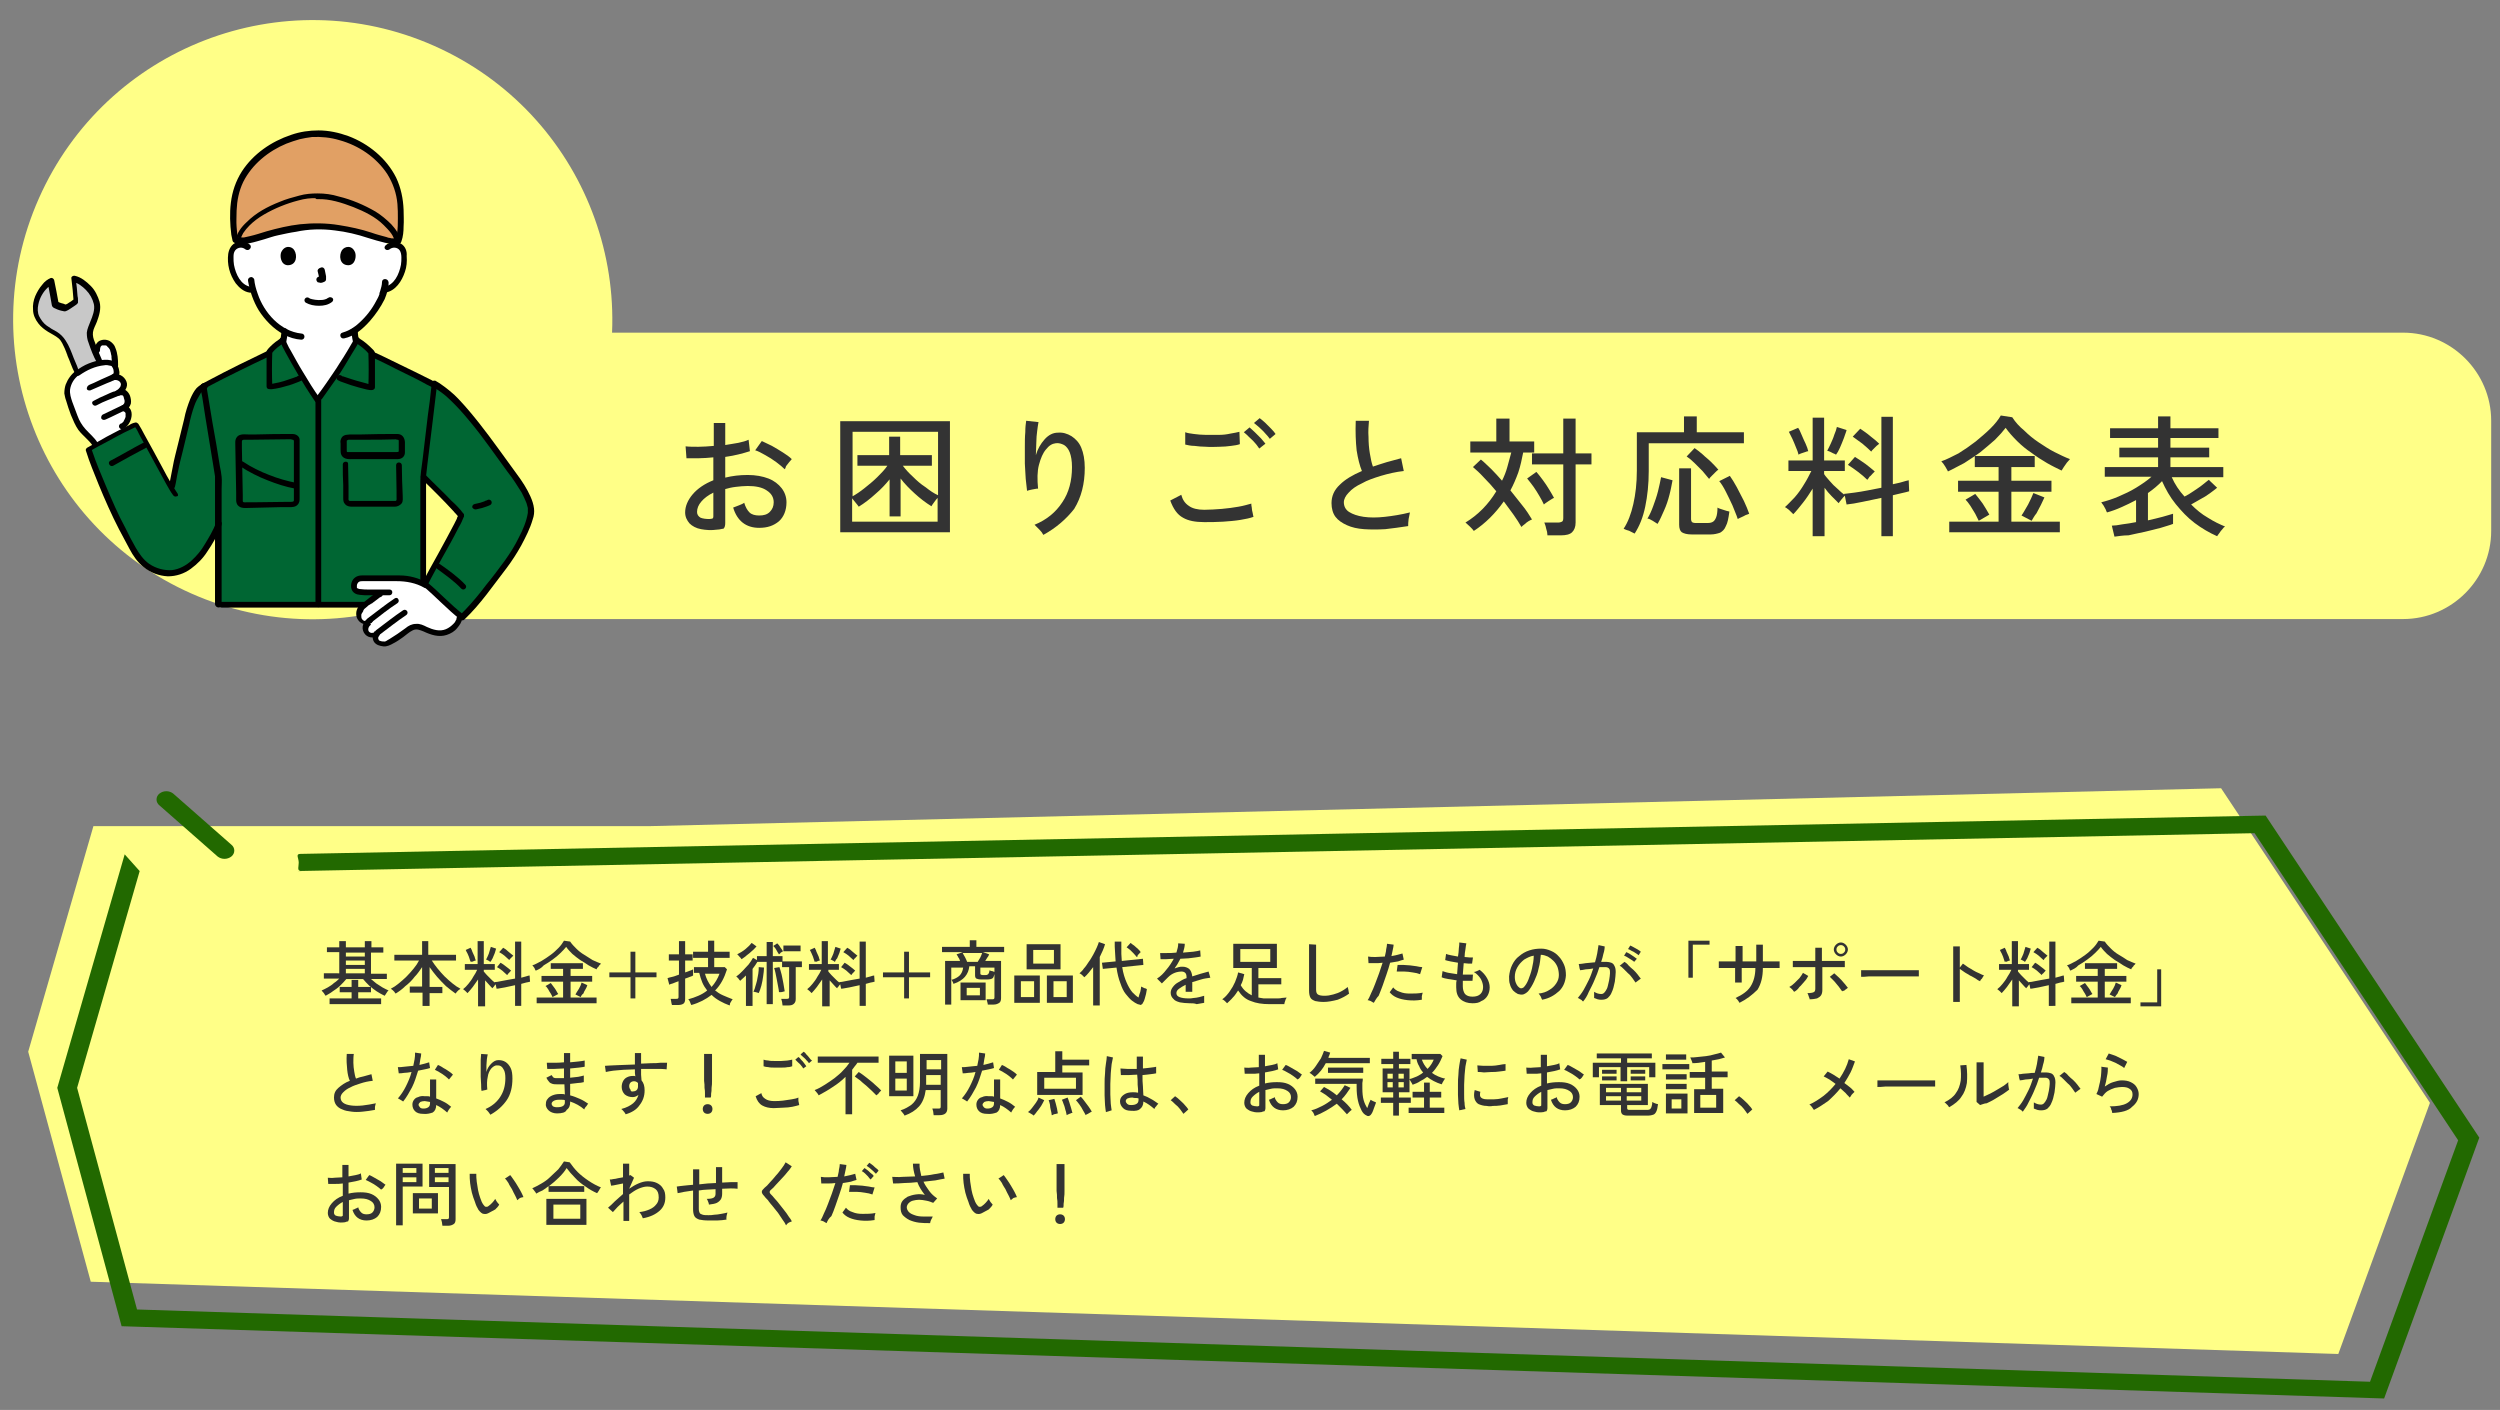 <?xml version="1.0" encoding="utf-8"?>
<!-- Generator: Adobe Illustrator 26.5.3, SVG Export Plug-In . SVG Version: 6.00 Build 0)  -->
<svg version="1.1" id="レイヤー_1" xmlns="http://www.w3.org/2000/svg" xmlns:xlink="http://www.w3.org/1999/xlink" x="0px"
	 y="0px" viewBox="0 0 567.4 320" style="enable-background:new 0 0 567.4 320;" xml:space="preserve">
<rect x="0" y="0" width="567.4" height="320" fill="#808080" stroke="none"/>
<style type="text/css">
	.st0{fill:#FFFF87;}
	.st1{fill:#333333;}
	.st2{fill:#FFFFFF;}
	.st3{fill:#006633;}
	.st4{fill:#C8C8C8;}
	.st5{fill:#E1A064;}
	.st6{fill:#226900;}
</style>
<g>
	<ellipse transform="matrix(0.405 -0.914 0.914 0.405 -24.132 108.044)" class="st0" cx="71" cy="72.6" rx="68" ry="68"/>
	<g>
		<path class="st0" d="M565.4,120.5c0,11-9,20-20,20H91.5c-11,0-20-9-20-20v-25c0-11,9-20,20-20h453.9c11,0,20,9,20,20V120.5z"/>
	</g>
	<g>
		<path class="st1" d="M162.8,120.2c-1.4,0.2-2.6,0.1-3.7-0.1c-1.1-0.2-2-0.7-2.6-1.3c-0.6-0.7-1-1.5-1-2.5c0-1.4,0.6-2.8,1.7-4.1
			c1.1-1.3,2.7-2.4,4.7-3.2v-5.2c-1.1,0.1-2.2,0.2-3.2,0.2c-1,0-2,0-2.9,0l-0.2-2.7c0.8,0.1,1.8,0.1,2.9,0.1c1.1,0,2.3-0.1,3.5-0.2
			v-5.2h2.6v5c1.1-0.2,2-0.3,3-0.5c0.9-0.2,1.7-0.4,2.3-0.7l0.3,2.6c-1.6,0.5-3.4,1-5.6,1.3v4.7c1.6-0.4,3.3-0.6,5.1-0.6
			c1.8,0,3.4,0.3,4.7,0.8c1.3,0.5,2.3,1.3,3,2.2c0.7,0.9,1.1,2,1.1,3.2c0,1.8-0.6,3.3-1.7,4.3c-1.2,1-2.6,1.5-4.5,1.5
			c-3,0-5-1.6-5.9-4.6c0.3-0.1,0.8-0.3,1.3-0.5c0.5-0.2,1-0.4,1.2-0.6c0.3,1,0.7,1.7,1.2,2.2c0.5,0.5,1.3,0.7,2.2,0.7
			c1,0,1.8-0.2,2.4-0.8c0.6-0.6,0.9-1.3,0.9-2.2c0-1.1-0.5-2-1.6-2.7c-1-0.7-2.5-1-4.3-1c-0.9,0-1.8,0.1-2.7,0.2
			c-0.9,0.1-1.7,0.3-2.4,0.5v7.7c0,0.6-0.1,1-0.4,1.3C163.8,120,163.4,120.2,162.8,120.2z M161,117.8c0.3,0,0.5-0.1,0.7-0.1
			c0.1-0.1,0.2-0.2,0.2-0.5v-5.4c-1.2,0.6-2.1,1.3-2.7,2c-0.7,0.8-1,1.6-1,2.4c0,0.6,0.3,1,0.8,1.3
			C159.5,117.7,160.2,117.8,161,117.8z M178.1,106.5c-0.5-0.5-1.1-1-1.9-1.6c-0.8-0.6-1.6-1.1-2.5-1.6c-0.9-0.5-1.6-0.9-2.3-1.1
			l1.5-2.1c0.7,0.3,1.4,0.7,2.3,1.1c0.9,0.5,1.7,1,2.5,1.5c0.8,0.5,1.5,1,2,1.5c-0.1,0.1-0.3,0.4-0.6,0.7c-0.2,0.3-0.5,0.6-0.7,0.9
			C178.3,106.2,178.2,106.4,178.1,106.5z"/>
		<path class="st1" d="M190.7,120.8V95.6h24.9v25.2H190.7z M193.4,112.7c0.9-0.5,1.8-1.1,2.8-1.9c1-0.8,2-1.6,2.9-2.5
			c0.9-0.9,1.7-1.7,2.3-2.6h-6.8v-2.4h7.2v-4.2h2.5v4.2h7.2v2.4h-6.6c0.6,0.8,1.4,1.7,2.3,2.5c0.9,0.9,1.8,1.7,2.9,2.4
			c1,0.8,1.9,1.4,2.8,1.8V98h-19.4V112.7z M193.4,118.4h19.4V113c-0.3,0.3-0.5,0.6-0.8,1c-0.3,0.4-0.5,0.7-0.6,0.9
			c-1.3-0.8-2.6-1.8-3.8-2.9c-1.2-1.1-2.3-2.2-3.2-3.4v8.6h-2.5v-8.4c-0.9,1.1-1.9,2.2-3.2,3.3c-1.2,1.1-2.5,2.1-3.8,2.9
			c-0.1-0.2-0.4-0.5-0.7-0.9c-0.3-0.4-0.6-0.7-0.8-1V118.4z"/>
		<path class="st1" d="M236.8,121.4c-0.2-0.4-0.5-0.8-0.9-1.2c-0.4-0.4-0.8-0.8-1.1-1.1c2.7-1.1,4.8-2.8,6.3-5.1
			c1.5-2.2,2.2-4.9,2.2-8c0-1.4-0.2-2.5-0.5-3.3c-0.3-0.8-0.8-1.4-1.3-1.7c-0.6-0.3-1.2-0.5-1.9-0.4c-0.8,0.1-1.5,0.5-2.2,1.4
			c-0.7,0.8-1.2,2-1.6,3.5c-0.4,1.5-0.4,3.3-0.2,5.4c-0.2,0-0.4,0-0.8,0.1c-0.4,0.1-0.7,0.1-1,0.2c-0.3,0.1-0.5,0.1-0.7,0.2
			c-0.1-0.7-0.2-1.6-0.3-2.7c-0.1-1.1-0.1-2.2-0.2-3.5c0-1.2,0-2.5,0-3.7c0-1.2,0-2.4,0.1-3.4c0-1.1,0.1-1.9,0.2-2.6l2.8,0.3
			c-0.1,0.5-0.2,1.2-0.3,2c-0.1,0.8-0.2,1.7-0.2,2.7c0,1-0.1,1.9-0.1,2.8c0.4-1.4,1.1-2.6,2-3.6c0.9-1,1.9-1.5,3-1.5
			c1.1-0.1,2.1,0.2,3.1,0.8c0.9,0.6,1.7,1.4,2.2,2.6c0.5,1.2,0.8,2.7,0.8,4.6c0,3.6-0.8,6.7-2.4,9.3
			C242,117.8,239.7,119.8,236.8,121.4z"/>
		<path class="st1" d="M273.3,118.5c-2,0-3.6-0.3-4.8-1c-1.3-0.7-2.2-2-2.9-3.9l2.5-1.3c0.3,1.1,0.8,1.9,1.7,2.5
			c0.8,0.6,2,0.9,3.5,0.9c1.3,0,2.6-0.1,4-0.2c1.3-0.1,2.6-0.3,3.8-0.5c1.2-0.2,2.1-0.5,2.9-0.7c0,0.2,0,0.5,0.1,0.9
			c0,0.4,0.1,0.8,0.2,1.2c0.1,0.4,0.1,0.7,0.2,0.9c-0.8,0.3-1.8,0.5-3,0.7c-1.2,0.2-2.5,0.3-3.9,0.4
			C276,118.5,274.7,118.5,273.3,118.5z M269,100.9l0-2.8c0.5,0.2,1.2,0.3,2,0.4c0.8,0.1,1.7,0.2,2.7,0.2c1,0,1.9,0,2.9,0
			c1,0,1.8-0.1,2.7-0.3c0.8-0.1,1.5-0.3,2-0.4l0.1,2.8c-0.5,0.2-1.2,0.3-2,0.4c-0.8,0.1-1.7,0.2-2.7,0.2c-1,0-1.9,0.1-2.9,0
			c-1,0-1.9-0.1-2.7-0.2C270.2,101.2,269.5,101,269,100.9z M285.8,101.8c-0.3-0.4-0.6-0.9-1-1.3c-0.4-0.5-0.9-0.9-1.3-1.3
			c-0.4-0.4-0.8-0.8-1.2-1.1l1.3-1.1c0.3,0.3,0.7,0.6,1.2,1.1c0.5,0.5,0.9,0.9,1.4,1.4c0.4,0.5,0.8,0.9,1,1.2L285.8,101.8z
			 M288.2,99.6c-0.3-0.4-0.6-0.8-1.1-1.3c-0.4-0.5-0.9-0.9-1.3-1.3c-0.5-0.4-0.9-0.8-1.2-1l1.3-1.1c0.3,0.2,0.7,0.6,1.2,1
			c0.5,0.5,0.9,0.9,1.4,1.4c0.5,0.5,0.8,0.9,1,1.2L288.2,99.6z"/>
		<path class="st1" d="M319.6,119.4c-1.8,0.3-3.6,0.5-5.2,0.7c-1.7,0.1-3.3,0.1-4.8,0c-1.5-0.1-2.8-0.4-3.9-0.9
			c-1.1-0.5-2-1.1-2.6-1.9c-0.6-0.8-0.9-1.9-0.9-3.1c0-1.6,0.6-3,1.9-4.2c1.2-1.2,2.9-2.2,5-3.1c-0.5-1.2-0.9-2.8-1.2-4.7
			c-0.2-1.9-0.3-4.2-0.2-6.7h3c-0.1,1.2-0.2,2.4-0.1,3.7c0,1.3,0.1,2.5,0.3,3.7c0.2,1.2,0.4,2.2,0.7,3c1-0.3,2-0.7,3.1-1
			c1.1-0.3,2.2-0.6,3.3-0.9l0.6,2.9c-1.8,0.2-3.5,0.6-5.2,1.1c-1.6,0.5-3.1,1-4.3,1.7c-1.3,0.6-2.3,1.3-3,2.1
			c-0.7,0.7-1.1,1.5-1.1,2.2c0,0.9,0.4,1.7,1.2,2.2c0.8,0.5,1.9,0.9,3.3,1.1c1.4,0.2,3,0.2,4.8,0c1.8-0.2,3.7-0.5,5.7-1
			c-0.1,0.4-0.2,0.9-0.3,1.5C319.6,118.5,319.6,119,319.6,119.4z"/>
		<path class="st1" d="M334.5,120.5c-0.2-0.3-0.5-0.6-0.9-1c-0.4-0.4-0.8-0.7-1-0.9c2.8-1.7,5.2-4.1,7-7.1c-0.9-1.1-1.9-2.2-2.8-3.1
			c-0.9-1-1.8-1.8-2.5-2.4l1.8-1.7c0.8,0.6,1.5,1.4,2.4,2.2c0.8,0.8,1.6,1.7,2.4,2.6c0.5-1,0.9-2,1.2-3.1c0.3-1.1,0.6-2.2,0.9-3.3
			h-9.3v-2.5h5.9V95h3v5.2h5.6v2.5h-2.5c-0.3,1.5-0.6,3-1.1,4.5c-0.5,1.4-1.1,2.8-1.8,4.1c0.9,1.1,1.8,2.3,2.7,3.4
			c0.9,1.1,1.6,2.2,2.2,3.2c-0.2,0.1-0.5,0.2-0.8,0.4c-0.3,0.2-0.6,0.4-0.9,0.7c-0.3,0.2-0.5,0.4-0.7,0.6c-0.5-0.9-1.1-1.8-1.8-2.8
			c-0.7-1-1.5-2-2.2-3C339.4,116.5,337.1,118.8,334.5,120.5z M350.4,114.5c-0.2-0.5-0.6-1.2-1-1.9c-0.4-0.7-0.9-1.5-1.4-2.2
			c-0.5-0.7-1-1.3-1.4-1.8l2.1-1.5c0.5,0.6,1,1.2,1.5,1.9c0.5,0.7,1,1.4,1.4,2.1c0.4,0.7,0.8,1.3,1.1,1.9c-0.3,0.1-0.7,0.4-1.2,0.7
			C351.1,114,350.7,114.2,350.4,114.5z M351.2,121.4c0-0.4-0.1-0.9-0.3-1.5c-0.1-0.6-0.3-1-0.4-1.3h3.1c0.4,0,0.7-0.1,0.9-0.2
			c0.2-0.1,0.3-0.4,0.3-0.8v-12.2h-7.1v-2.5h7.1V95h2.8v7.9h3.6v2.5h-3.6v13.2c0,1-0.3,1.7-0.8,2.2c-0.5,0.5-1.4,0.7-2.5,0.7H351.2z
			"/>
		<path class="st1" d="M371,121.1c-0.2-0.1-0.4-0.2-0.8-0.4c-0.3-0.2-0.6-0.3-1-0.4c-0.3-0.1-0.5-0.2-0.7-0.3c1-1.5,1.7-3.4,2.2-5.6
			c0.5-2.2,0.8-4.7,0.8-7.6v-8.7h10.7v-3.6h2.9v3.6h10.7v2.5h-21.6v6.3c0,3-0.3,5.7-0.8,8.1C372.9,117.4,372.1,119.4,371,121.1z
			 M376.2,118.9c-0.3-0.2-0.6-0.4-1.1-0.7c-0.5-0.3-0.9-0.5-1.2-0.5c0.5-0.8,0.9-1.7,1.3-2.8c0.4-1.1,0.8-2.2,1.1-3.4
			c0.3-1.2,0.5-2.2,0.7-3.2l2.6,0.7c-0.2,1-0.4,2.2-0.7,3.3c-0.3,1.2-0.7,2.4-1.2,3.5C377.2,116.9,376.8,117.9,376.2,118.9z
			 M384,121.3c-1.1,0-1.8-0.2-2.3-0.5c-0.4-0.3-0.6-0.9-0.6-1.7v-12.8h2.7v11.5c0,0.3,0.1,0.5,0.2,0.7c0.2,0.1,0.4,0.2,0.8,0.2h2.8
			c0.5,0,0.9-0.1,1.2-0.3c0.3-0.2,0.5-0.5,0.7-1c0.2-0.5,0.3-1.3,0.3-2.2c0.3,0.2,0.7,0.3,1.3,0.5c0.5,0.2,1,0.3,1.4,0.4
			c-0.2,1.5-0.4,2.6-0.8,3.3c-0.3,0.8-0.8,1.2-1.3,1.5c-0.6,0.2-1.3,0.4-2.2,0.4H384z M387.9,108.7c-0.4-0.5-0.9-1.1-1.5-1.8
			c-0.6-0.6-1.2-1.2-1.8-1.8c-0.6-0.6-1.2-1.1-1.8-1.5l1.8-1.9c0.6,0.4,1.2,0.9,1.8,1.4c0.6,0.6,1.3,1.1,1.9,1.7
			c0.6,0.6,1.2,1.2,1.7,1.8c-0.2,0.1-0.4,0.3-0.7,0.6c-0.3,0.3-0.5,0.5-0.8,0.8C388.2,108.3,388,108.5,387.9,108.7z M394.4,117.8
			c-0.3-1-0.8-2-1.2-3.1c-0.5-1.1-1-2.1-1.5-3.1c-0.5-1-1-1.8-1.5-2.4l2.4-1.2c0.5,0.7,1,1.5,1.6,2.6c0.5,1,1.1,2.1,1.6,3.1
			c0.5,1.1,0.9,2,1.2,2.9c-0.2,0.1-0.5,0.2-0.8,0.3c-0.3,0.2-0.6,0.3-1,0.5C394.9,117.5,394.6,117.7,394.4,117.8z"/>
		<path class="st1" d="M411.4,121.7v-10.8c-0.7,1.1-1.4,2.2-2.2,3.2c-0.8,1-1.5,1.9-2.2,2.6c-0.2-0.2-0.5-0.5-0.9-0.9
			c-0.4-0.3-0.7-0.6-1-0.7c0.7-0.6,1.4-1.4,2.2-2.2c0.8-0.9,1.5-1.9,2.1-2.9c0.7-1.1,1.2-2.1,1.7-3.1h-5.2v-2.4h5.5v-9.7h2.6v9.7
			h4.7v2.4h-4.7v0.7c0.3,0.5,0.8,1,1.3,1.6c0.5,0.6,1.1,1.2,1.7,1.7c0.6,0.6,1.1,1,1.6,1.4l-0.1-0.2c0.7-0.1,1.5-0.2,2.4-0.3
			c0.9-0.1,1.9-0.3,3-0.5c1.1-0.2,2.1-0.4,3.1-0.6V94.6h2.6v15.3c0.8-0.2,1.5-0.3,2.1-0.5c0.6-0.2,1.1-0.3,1.5-0.4l0.1,2.5
			c-0.4,0.1-1,0.3-1.6,0.4c-0.7,0.2-1.4,0.3-2.1,0.5v9.3H427V113c-1.5,0.3-2.9,0.6-4.3,0.9c-1.4,0.3-2.6,0.5-3.6,0.6l-0.4-2
			c-0.2,0.2-0.5,0.5-0.8,0.9c-0.3,0.4-0.5,0.6-0.6,0.8c-0.5-0.5-1-1-1.6-1.6c-0.6-0.6-1.1-1.2-1.6-1.9v11H411.4z M408.2,103.2
			c-0.1-0.5-0.3-1-0.6-1.7c-0.3-0.7-0.5-1.3-0.8-1.9c-0.3-0.6-0.6-1.2-0.8-1.6l2.1-0.9c0.3,0.4,0.5,0.9,0.8,1.6
			c0.3,0.7,0.6,1.4,0.9,2c0.3,0.7,0.5,1.2,0.6,1.7c-0.2,0-0.4,0.1-0.7,0.2c-0.3,0.1-0.6,0.2-0.9,0.3
			C408.5,103,408.3,103.1,408.2,103.2z M416.7,103.2c-0.1-0.1-0.3-0.2-0.6-0.3c-0.3-0.1-0.5-0.3-0.8-0.4c-0.3-0.1-0.5-0.2-0.6-0.2
			c0.2-0.4,0.5-0.9,0.8-1.6c0.3-0.7,0.6-1.3,0.8-2c0.3-0.7,0.5-1.3,0.6-1.8l2.2,0.7c-0.1,0.5-0.4,1.1-0.6,1.8
			c-0.3,0.8-0.6,1.5-0.9,2.2C417.3,102.3,417,102.8,416.7,103.2z M423.8,108.9c-0.6-0.6-1.3-1.2-2.1-1.8c-0.8-0.6-1.5-1.1-2.3-1.6
			l1.6-1.8c0.7,0.4,1.5,1,2.4,1.6c0.8,0.6,1.5,1.2,2.1,1.7c-0.1,0.1-0.3,0.3-0.5,0.5c-0.2,0.2-0.4,0.5-0.7,0.7
			C424.1,108.5,424,108.7,423.8,108.9z M424.7,102.5c-0.6-0.6-1.3-1.2-2-1.8c-0.8-0.6-1.5-1.1-2.2-1.6l1.7-1.8
			c0.7,0.5,1.5,1,2.3,1.7c0.8,0.6,1.5,1.2,2,1.7c-0.1,0.1-0.3,0.3-0.6,0.5c-0.2,0.2-0.5,0.5-0.7,0.7
			C424.9,102.2,424.8,102.3,424.7,102.5z"/>
		<path class="st1" d="M442.1,107c-0.1-0.3-0.4-0.7-0.6-1.1c-0.3-0.5-0.6-0.9-0.9-1.2c1.2-0.4,2.5-1.1,3.9-1.8
			c1.3-0.8,2.6-1.7,3.9-2.7c1.2-1,2.4-2,3.4-3c1-1,1.8-2,2.3-2.9l2.6,0.4c0.7,1.1,1.6,2.1,2.7,3c1,1,2.1,1.9,3.3,2.7
			c1.2,0.8,2.4,1.6,3.6,2.2c1.2,0.6,2.4,1.2,3.5,1.6c-0.2,0.2-0.4,0.5-0.7,0.8c-0.2,0.3-0.5,0.7-0.7,1c-0.2,0.3-0.4,0.6-0.5,0.8
			c-1-0.5-2.1-1-3.3-1.7c-1.2-0.7-2.3-1.4-3.5-2.3c-1.2-0.8-2.3-1.7-3.3-2.7c-1-1-1.9-2-2.6-3c-0.6,0.8-1.4,1.7-2.4,2.7
			c-1,0.9-2.1,1.8-3.3,2.8c-1.2,0.9-2.5,1.7-3.7,2.5C444.4,105.8,443.2,106.5,442.1,107z M442.4,120.8v-2.4h11.2v-6.8h-9.2v-2.5h9.2
			V106h-5.4v-2.5h13.6v2.5h-5.3v3.1h9.1v2.5h-9.1v6.8h11v2.4H442.4z M449.1,118.2c-0.2-0.4-0.5-1-0.8-1.6c-0.4-0.6-0.7-1.2-1.1-1.8
			c-0.4-0.6-0.8-1.1-1.1-1.4l2.2-1.3c0.6,0.7,1.1,1.4,1.7,2.2c0.5,0.8,1,1.6,1.5,2.5L449.1,118.2z M461.1,118.2l-2.3-1.2
			c0.5-0.7,0.9-1.5,1.5-2.5c0.5-1,0.9-1.8,1.2-2.6l2.5,1c-0.2,0.5-0.5,1-0.8,1.7c-0.3,0.6-0.7,1.3-1,1.9
			C461.7,117.1,461.4,117.7,461.1,118.2z"/>
		<path class="st1" d="M479.9,121.8l-0.6-2.5c0.6,0,1.4-0.1,2.4-0.3c1-0.1,2-0.3,3.1-0.5v-5c-1.1,0.6-2.2,1.1-3.3,1.6
			c-1.1,0.5-2.2,0.9-3.3,1.2c-0.1-0.2-0.2-0.4-0.3-0.7c-0.2-0.3-0.3-0.6-0.5-0.9c-0.2-0.3-0.4-0.5-0.5-0.7c1.2-0.3,2.5-0.7,3.9-1.3
			c1.4-0.6,2.7-1.2,4-2c1.3-0.8,2.5-1.6,3.5-2.5h-10.6V106h12.1v-2.2h-8.8v-2.2h8.8v-2.2h-10.9v-2.2h10.9v-2.7h2.8v2.7h10.9v2.2
			h-10.9v2.2h8.8v2.2h-8.8v2.2h12v2.3h-11.7c0.7,1.6,1.7,3.1,2.9,4.4c0.6-0.3,1.3-0.7,2-1.2c0.7-0.5,1.4-0.9,2-1.4
			c0.6-0.5,1.1-0.9,1.5-1.2l1.9,1.8c-0.5,0.4-1,0.8-1.7,1.3c-0.7,0.5-1.3,0.9-2.1,1.3c-0.7,0.4-1.4,0.8-2.1,1.2
			c1.2,1.2,2.4,2.2,3.8,3c1.4,0.9,2.7,1.5,3.9,2c-0.2,0.1-0.4,0.3-0.6,0.6c-0.3,0.3-0.5,0.6-0.7,0.9c-0.2,0.3-0.4,0.5-0.5,0.7
			c-1.8-0.8-3.5-1.8-5.1-3c-1.6-1.2-3-2.7-4.3-4.3c-1.3-1.6-2.3-3.4-3.1-5.2c-0.5,0.5-1,1-1.5,1.4c-0.5,0.4-1.1,0.9-1.7,1.3v6.2
			c1.2-0.3,2.3-0.5,3.3-0.8c1-0.3,1.8-0.5,2.4-0.7v2.3c-0.7,0.3-1.6,0.5-2.8,0.9c-1.1,0.3-2.4,0.6-3.6,0.9c-1.3,0.3-2.5,0.5-3.7,0.8
			C481.8,121.5,480.8,121.7,479.9,121.8z"/>
	</g>
	<g>
		<path class="st2" d="M87.9,56.1c0.5-0.5,1.2-0.7,1.9-0.6c0.7,0.1,1.3,0.5,1.6,1.1c0.2,0.4,0.3,0.8,0.3,1.3c0.1,1.7-0.2,3.5-1,5
			c-0.4,0.8-0.9,1.5-1.6,2c-0.5,0.4-1.2,0.7-1.8,0.8l-0.3,0.1c-0.2,0.6-0.3,1-0.4,1.3c-0.5,1.3-3,5.5-6.2,7.7c0,1.5,0.2,1.7,0.4,3.1
			c0.2,1.3,0.2,2.4,1.9,3.1c0.1,0,2.1,1,2.4,1.1c0,0-2.6,7.6-12.9,7.6c-10.3,0-11.2-8.3-11.2-8.3c0.2-0.1,1.1-0.4,1.2-0.4
			c1.8-0.6,1.7-1.8,1.9-3.1c0.2-0.9,0.3-1.8,0.4-2.7c-1.5-0.9-2.9-2-4-3.4c-1.4-1.8-2.5-3.8-3.1-6l-0.6-0.1
			c-0.7-0.1-1.3-0.4-1.8-0.8c-0.7-0.6-1.2-1.3-1.5-2c-0.8-1.5-1.1-3.3-1-5c0-0.4,0.1-0.9,0.3-1.3c0.3-0.6,0.9-1,1.6-1.1
			c0.7-0.1,1.4,0.1,1.9,0.6c0,0,0.7-12.5,15.7-12.5C86.9,43.6,87.9,56.1,87.9,56.1z"/>
		<path class="st2" d="M64.1,77.2c0.5,1.3,2.5,4.7,3.1,5.8c1.2,2.1,3.4,5.8,4.9,7.8l0.1,0.1l0.5-0.6c0.8-1.1,2.9-4.1,3.4-4.8
			c1-1.5,4-6.4,5-8.2"/>
		<path d="M61.2,82.1c0.5-0.2,1.1-0.4,1.7-0.6c0.7-0.3,1.3-0.9,1.6-1.6c0.2-0.6,0.3-1.2,0.4-1.9c0.2-0.9,0.3-1.8,0.4-2.8
			c0-0.4-0.3-0.7-0.7-0.7c-0.4,0-0.7,0.3-0.7,0.7c-0.1,0.8-0.2,1.6-0.3,2.4c-0.1,0.6-0.2,1.2-0.3,1.7c0,0-0.1,0.2,0,0.1
			c0,0.1-0.1,0.1-0.1,0.2c0,0.1-0.1,0.2-0.2,0.2c-0.2,0.2-0.5,0.4-0.7,0.5c-0.4,0.2-0.9,0.3-1.3,0.5c-0.3,0.1-0.5,0.5-0.5,0.8
			C60.5,82,60.8,82.2,61.2,82.1L61.2,82.1z"/>
		<path d="M79.8,75c0,0.8,0.1,1.7,0.3,2.5c0.1,0.7,0.2,1.4,0.4,2.1c0.2,0.7,0.7,1.4,1.4,1.7c0.2,0.1,0.4,0.2,0.6,0.3
			c0.3,0.1-0.1-0.1,0.1,0c0.2,0.1,0.4,0.2,0.7,0.3c0.5,0.2,1,0.5,1.6,0.7c0.3,0.2,0.7,0.1,0.9-0.2c0.2-0.3,0.1-0.7-0.2-0.9
			c-0.6-0.3-1.1-0.5-1.7-0.8c-0.6-0.3-1.2-0.4-1.7-0.9c-0.4-0.5-0.5-1.2-0.6-1.9c-0.2-1-0.4-1.9-0.4-2.9
			C81.1,74.2,79.8,74.2,79.8,75L79.8,75z"/>
		<path class="st3" d="M46.2,87.7c0.5-0.4,10.2-5.3,15.1-7.6c0,0,1.8-0.8,3.5-1.5c0.8,1.5,2,3.6,2.4,4.3c1.2,2.1,3.4,5.8,4.9,7.8
			l0.1,0.1l0.5-0.6c0.8-1.1,2.9-4.1,3.4-4.8c0.8-1.2,2.9-4.6,4.2-6.8c1.2,0.5,2.3,0.9,2.3,0.9c4.3,1.9,12.2,5.8,15.3,7.4l0.5,0.2
			c4.8,2.4,10.6,10.1,16.4,18.2c1.9,2.7,6.2,7.8,5.7,11.3c-0.6,3.7-3.7,9-6,11.9c-3.1,4-6.3,8.6-9.6,11.7c-2.5-1.9-6.1-5.6-8.5-7.6
			c1.6-3.4,7.4-13.3,8.2-15.5c1.8,1.1-5.9-6.5-8.4-8.9l-0.1-0.1c0,0.1,0,0.1,0,0.2c0,1.6-0.1,17.4-0.1,28.8c-0.4,0-0.7,0-0.7,0
			s-23,0-45.7,0c0-5,0-12.2,0-18.1c-0.6,1.4-1.2,2.8-2,4.1c-1.1,1.7-1.2,2.2-2.8,3.9c-2.5,2.7-5.9,4.2-9.7,2.5c-3.8-1.6-5-5-6.8-8.1
			c-3.4-6.1-7.3-16-8.4-19.3c1.5-0.9,9.8-5.5,10.8-5.7c0.8,1.1,5.8,10.7,8.1,14.5c0.1-0.5,0.2-0.9,0.2-0.9c0.2-0.7,0.8-4.4,1.2-5.8
			c1-4.3,2-8.5,2.6-10.9c0.4-1.5,1.2-3.7,2.3-5.1c0.4-0.3,0.8-0.6,1.2-0.8"/>
		<path d="M61,79.5c-4.6,2.2-9.1,4.4-13.6,6.8c-0.6,0.3-1.1,0.6-1.6,0.9c-0.3,0.3-0.3,0.7,0,0.9c0.3,0.2,0.7,0.2,0.9,0
			c-0.2,0.2-0.1,0,0,0c0.1-0.1,0.2-0.1,0.3-0.2c0.3-0.2,0.6-0.3,0.9-0.5c0.9-0.5,1.8-0.9,2.7-1.4c2.4-1.2,4.8-2.4,7.3-3.6
			c1.3-0.6,2.5-1.2,3.8-1.8c0.3-0.2,0.4-0.6,0.2-0.9C61.7,79.4,61.3,79.3,61,79.5L61,79.5z"/>
		<path d="M82.2,80.1c2.6,1.1,5.1,2.3,7.6,3.6c2.4,1.2,4.8,2.3,7.1,3.6c0.4,0.2,0.8,0.4,1.2,0.6c0.1,0.1,0.2,0.1,0.4,0.2
			c0.1,0,0.3,0.2,0.1,0c0.3,0.2,0.7,0.2,0.9,0c0.3-0.3,0.3-0.7,0-0.9c-0.5-0.3-1-0.6-1.5-0.9c-1-0.5-2-1-3-1.5
			c-2.7-1.3-5.3-2.6-8-3.9c-1.4-0.6-2.7-1.3-4.1-1.9c-0.3-0.2-0.7-0.1-0.9,0.2C81.8,79.5,81.9,79.9,82.2,80.1z"/>
		<path d="M46.1,87c-0.5,0.3-1,0.6-1.5,1.1c-0.6,0.7-1,1.5-1.4,2.4c-0.6,1.5-1.1,3-1.4,4.6c-0.5,1.9-0.9,3.8-1.4,5.7
			c-0.4,1.7-0.9,3.4-1.2,5.2c-0.3,1.4-0.5,2.7-0.8,4.1c-0.2,0.8,1.1,1.2,1.3,0.4c0.3-1.1,0.4-2.3,0.7-3.5c0.3-1.6,0.7-3.1,1.1-4.7
			c0.5-1.9,0.9-3.9,1.4-5.8c0.3-1.5,0.7-3,1.2-4.4c0.3-0.9,0.8-1.8,1.3-2.6c0.1-0.2,0.2-0.4,0.4-0.5c0,0,0.1-0.1,0.1-0.1
			c-0.1,0.1,0.1-0.1,0.1-0.1c0.3-0.2,0.6-0.4,0.8-0.5C47.6,87.7,46.9,86.5,46.1,87L46.1,87z"/>
		<path d="M50.3,137.9h45c0.8,0,0.9-1.3,0-1.3h-45C49.5,136.6,49.5,137.9,50.3,137.9z"/>
		<path class="st2" d="M21.6,100.8c-0.9-1.4-2.6-2.6-3.6-4.1c-1.1-1.8-2.2-5.1-2.5-6.4c-0.8-1.9,0.4-4.4,2.1-5.7
			c1.3-0.9,2.5-1.6,4-2c0.8-2.7-0.2-5.2,2.3-5c2.1,0.2,2.1,3.5,2.2,5.2c0.7,1.7,0.7,2.1-0.3,2.7c0.9-0.3,2,0.1,2.4,1
			c0.4,0.8-0.1,1.9-1.2,2.5c1.5-0.5,1.8,0.6,2.1,1.2c0.4,1,0,1.9-0.9,2.3c2.2,0.3,1,3.5-0.3,4.1l0.6,0.8L21.6,100.8z"/>
		<path class="st4" d="M17.4,84.7c-0.3-0.5-1.7-4-2-4.8c-0.6-1.4-1.2-3-2.7-3.8c-1.7-1-3.1-1.7-4.2-3.4c-0.9-1.3-0.7-3-0.3-4.4
			c0.5-1.9,2.2-3.9,3.2-4.2c0.2,0.6,0.9,4.3,1,5.2c0.3,0.2,2,0.8,2.4,0.8c0.4-0.1,1.7-1,2.3-1.5c0-0.8-0.4-4.3-0.5-5.1
			c2.5,0.5,5.7,4.1,5.2,6.9c-0.2,1.6-0.8,2.8-1.4,4.3c-0.6,1.5-0.1,2.7,0.5,4.1c0.3,0.7,0.9,2.3,1.4,3.4L17.4,84.7z"/>
		<path d="M18,84.3c-0.2-0.4-0.4-0.8-0.5-1.2c-0.3-0.6-0.5-1.3-0.8-1.9c-0.5-1.3-1-2.7-1.8-3.9c-0.5-0.8-1.2-1.5-2-2
			c-0.8-0.4-1.6-0.9-2.3-1.4c-0.7-0.5-1.3-1.3-1.7-2.1C8.5,71,8.5,70,8.7,69.1c0.3-1.5,1.1-2.9,2.2-3.9c0.1-0.1,0.3-0.2,0.4-0.3
			c0.1-0.1,0.2-0.1,0.2-0.1c0,0,0.1,0,0.1,0c0.1,0-0.1,0,0,0l-0.8-0.5c0.3,1,0.4,2,0.6,2.9c0.1,0.6,0.2,1.1,0.3,1.7
			c0,0.2,0.1,0.4,0.1,0.5c0.1,0.3,0.4,0.5,0.7,0.6c0.6,0.3,1.2,0.5,1.8,0.6c0.3,0.1,0.6,0.1,0.9-0.1c0.3-0.1,0.5-0.3,0.7-0.4
			c0.3-0.2,0.6-0.4,0.9-0.6c0.3-0.2,0.8-0.5,0.9-0.8c0-0.2,0-0.4,0-0.6c0-0.3,0-0.6-0.1-0.9c-0.1-1.3-0.2-2.5-0.4-3.8L16.6,64
			c1.1,0.2,2.1,1,2.9,1.8c0.9,0.9,1.5,2,1.8,3.2c0.3,1.3-0.3,2.8-0.8,4c-0.3,0.8-0.7,1.6-0.8,2.5c0,0.8,0.1,1.6,0.4,2.3
			c0.5,1.5,1.1,3.1,1.9,4.5c0.4,0.8,1.5,0.1,1.1-0.7c-0.6-1.3-1.1-2.6-1.6-4c-0.3-0.7-0.5-1.4-0.4-2.2c0.1-0.8,0.6-1.6,0.9-2.4
			c0.5-1.4,1-2.9,0.6-4.5c-0.4-1.3-1-2.6-2-3.6c-1-1-2.2-2-3.6-2.3c-0.4-0.1-0.9,0.2-0.8,0.6c0.2,1.7,0.4,3.4,0.5,5.1l0.2-0.5
			c-0.4,0.3-0.7,0.6-1.1,0.8c-0.2,0.1-0.4,0.3-0.6,0.4c-0.1,0-0.2,0.1-0.3,0.1c-0.1,0.1,0.1-0.1,0.1,0c0,0,0.1,0,0,0
			c0,0-0.1,0-0.1,0c-0.1,0-0.2,0-0.3-0.1c-0.2-0.1-0.4-0.1-0.7-0.2c-0.3-0.1-0.6-0.2-0.9-0.4l0.3,0.4c-0.2-0.9-0.3-1.8-0.5-2.7
			c-0.2-0.8-0.3-1.7-0.5-2.5c-0.1-0.4-0.5-0.6-0.8-0.5c-0.7,0.3-1.4,0.8-1.9,1.5c-0.7,0.8-1.2,1.7-1.6,2.6c-0.4,1-0.6,2-0.5,3.1
			c0,1.1,0.5,2.2,1.2,3.1c0.6,0.8,1.4,1.4,2.2,1.9c0.8,0.5,1.7,0.9,2.4,1.5c0.7,0.6,1,1.5,1.4,2.3c0.1,0.3,0.3,0.7,0.4,1
			c0,0.1,0.1,0.2,0.1,0.3c0.1,0.2,0.1,0.1,0.1,0.3c0.6,1.3,1,2.7,1.7,4C17.2,85.7,18.4,85.1,18,84.3L18,84.3z"/>
		<path d="M18,85.2c1.7-1.2,3.6-2.1,5.7-2.3c0.4-0.1,0.9,0,1.3,0.1c0.3,0,0.5,0.2,0.6,0.5c0.1,0.2,0.2,0.5,0.2,0.8
			c0,0.1,0,0.1,0,0.2c0-0.1,0,0,0,0c0,0,0,0.3,0,0.1c0,0.1,0,0.1-0.1,0.2c-0.1,0.1-0.2,0.2-0.4,0.3c-0.6,0.4-0.2,1.4,0.5,1.2
			c0.6-0.2,1.4,0.1,1.6,0.7c0.1,0.3,0,0.5-0.1,0.8c-0.2,0.3-0.5,0.6-0.8,0.8c-0.6,0.4-0.2,1.4,0.5,1.2c0.2-0.1,0.4-0.1,0.6-0.1
			c0.1,0,0.2,0,0.3,0.1c-0.1-0.1,0.1,0.1,0.1,0.1c0.1,0.1,0-0.1,0,0.1c0,0.1,0.1,0.1,0.1,0.2c0,0,0,0.1,0,0.1c0-0.1,0-0.1,0,0
			c0.3,0.7,0.3,1.4-0.5,1.8c-0.5,0.2-0.4,1.1,0.2,1.2c0.2,0,0.4,0.1,0.5,0.2c0.1,0-0.1-0.1,0,0c0,0,0.1,0.1,0.1,0.1
			c0,0,0.1,0.1,0.1,0.2c-0.1-0.1,0,0,0,0c0,0,0,0.1,0,0.1c0,0.1,0-0.1,0,0c0,0,0,0.1,0,0.2c0,0.1,0,0.2,0,0.3c0,0.1,0-0.1,0,0
			c0,0.1,0,0.1,0,0.2c-0.1,0.4-0.3,0.7-0.5,1.1c0,0.1-0.1,0.1-0.1,0.1c-0.1,0.1-0.1,0.1-0.2,0.2c0,0-0.1,0.1-0.1,0.1
			c0.1-0.1-0.1,0-0.1,0c-0.1,0-0.2,0.1-0.2,0.1c-0.3,0.2-0.4,0.6-0.2,0.9c0.2,0.3,0.6,0.4,0.9,0.2c2-0.9,2.9-4.9,0.2-5.3l0.2,1.2
			c0.6-0.3,1.1-0.9,1.3-1.6c0.1-0.6,0-1.2-0.2-1.8c-0.2-0.5-0.5-0.9-0.9-1.2c-0.6-0.4-1.3-0.3-1.9-0.1l0.5,1.2c1-0.6,2-1.9,1.5-3.1
			c-0.5-1.3-1.9-2-3.2-1.6l0.5,1.2c0.6-0.4,1.2-1,1.1-1.8c-0.1-0.9-0.5-2-1.3-2.4c-0.8-0.4-1.8-0.4-2.7-0.3c-1,0.1-2,0.4-3,0.8
			c-1,0.4-2,1-2.9,1.7C17,84.3,16.9,84.7,17,85C17.2,85.3,17.6,85.4,18,85.2L18,85.2z"/>
		<path d="M20.5,88.6c1-0.4,2-0.9,3-1.3c0.5-0.2,1.1-0.5,1.7-0.7c0.2-0.1,0.4-0.2,0.6-0.3l0.2-0.1c0.2-0.1-0.2,0.1,0,0
			c0.3-0.1,0.5-0.5,0.5-0.8c-0.1-0.4-0.5-0.6-0.8-0.5c-0.9,0.4-1.8,0.8-2.7,1.2c-0.6,0.3-1.1,0.5-1.7,0.8c-0.2,0.1-0.5,0.2-0.7,0.3
			c-0.1,0-0.4,0.2-0.2,0.1c-0.1,0-0.2,0.1-0.2,0.1c-0.3,0.1-0.5,0.5-0.5,0.8C19.7,88.5,20.1,88.7,20.5,88.6L20.5,88.6z"/>
		<path d="M21.9,92c1.8-1,3.5-1.5,5.3-2.3c0.3-0.2,0.4-0.6,0.2-0.9c-0.2-0.3-0.6-0.4-0.9-0.2c0,0-0.1,0-0.1,0.1l-0.1,0
			c-0.1,0,0.2-0.1,0,0c-0.2,0.1-0.4,0.2-0.6,0.2c-0.5,0.2-1,0.4-1.6,0.7c-1,0.4-2,0.9-2.9,1.4C20.5,91.3,21.2,92.4,21.9,92L21.9,92z
			"/>
		<path d="M24,95.2c1.6-0.7,3.1-1.5,4.6-2.2c0.3-0.2,0.4-0.6,0.2-0.9c-0.2-0.3-0.6-0.4-0.9-0.2c-1.5,0.7-3.1,1.5-4.6,2.2
			C23,94.3,22.9,94.7,23,95C23.2,95.3,23.6,95.4,24,95.2L24,95.2z"/>
		<path d="M17.3,84.1c-1.1,0.8-1.9,1.9-2.4,3.2c-0.2,0.6-0.3,1.3-0.3,2c0.1,0.5,0.2,1.1,0.4,1.6c0.3,1.1,0.7,2.2,1.1,3.3
			c0.5,1.2,1,2.4,1.7,3.4c1,1.3,2.3,2.2,3.2,3.5c0.5,0.7,1.6,0,1.1-0.7c-0.7-1.1-1.8-2-2.7-3c-0.8-0.9-1.4-1.9-1.8-3
			c-0.4-1.1-0.8-2.1-1.2-3.2c-0.3-0.9-0.6-1.8-0.5-2.8c0.2-1.3,0.9-2.5,2-3.3c0.3-0.2,0.4-0.6,0.2-0.9C18,84,17.6,83.9,17.3,84.1
			L17.3,84.1z"/>
		<path d="M22.7,79.5c0,0,0-0.1,0-0.1c0,0,0,0.1,0,0c0-0.1,0-0.1,0-0.2c0-0.1,0.1-0.3,0.1-0.4c0-0.2,0,0,0,0c0-0.1,0.1-0.1,0.1-0.2
			c-0.1,0.1,0,0,0,0c0,0,0,0,0.1-0.1c0.1,0-0.1,0.1,0,0c0,0,0.2-0.1,0.1-0.1c-0.1,0,0.1,0,0.1,0c0,0,0.1,0,0.1,0c0,0-0.1,0,0,0
			c0.1,0,0.2,0,0.3,0c0.1,0,0.2,0,0.3,0c-0.1,0,0,0,0.1,0c0.1,0,0.1,0,0.2,0.1c0.1,0,0,0,0,0c0,0,0.1,0,0.1,0.1c0,0,0.1,0.1,0.1,0.1
			c0.1,0.1,0,0,0,0c0,0,0,0,0.1,0.1c0,0,0.1,0.1,0.1,0.1c0,0,0,0,0.1,0.1c0.1,0.1-0.1-0.1,0,0c0.1,0.1,0.1,0.2,0.2,0.3
			c0,0.1,0.1,0.1,0.1,0.2c0,0,0,0.1,0,0c0,0,0,0.1,0,0.1c0.1,0.3,0.2,0.6,0.2,0.8c0,0.1,0.1,0.3,0.1,0.4c0,0,0,0.3,0,0.1
			c0,0.1,0,0.2,0,0.2c0.1,0.6,0.1,1.2,0.1,1.8c0,0.4,0.3,0.7,0.7,0.7c0.4,0,0.7-0.3,0.7-0.7c0-1.3-0.1-2.7-0.6-3.9
			c-0.2-0.7-0.7-1.2-1.3-1.6c-0.8-0.4-1.6-0.4-2.4,0c-0.8,0.5-1,1.4-1.1,2.2c0,0.4,0.3,0.7,0.7,0.7C22.4,80.1,22.7,79.8,22.7,79.5
			L22.7,79.5z"/>
		<path d="M50.3,137.2c0-4.6,0-9.3,0-13.9c0-4.1,0-8.2,0-12.3c0-0.9,0.1-1.9,0-2.8c-0.1-0.8-0.2-1.6-0.4-2.4
			c-0.5-3.3-1.1-6.7-1.7-10c-0.4-2.6-0.9-5.3-1.3-7.9c0,0,0-0.2,0-0.2c0,0,0,0.2,0,0c0-0.4-0.3-0.6-0.7-0.7c-0.4,0-0.7,0.3-0.7,0.7
			c0.1,0.8,0.2,1.6,0.4,2.4c0.2,1.5,0.5,3,0.7,4.5c0.6,3.5,1.1,6.9,1.7,10.4c0.2,1,0.3,2.1,0.5,3.1c0,0.1,0,0.2,0,0.3
			c0-0.2,0-0.2,0,0c0,0.1,0,0.1,0,0.2c0,0.5,0,0.9,0,1.4c0,3.8,0,7.7,0,11.5c0,4.7,0,9.4,0,14.2c0,0.5,0,1,0,1.5
			C49,138.1,50.3,138.1,50.3,137.2L50.3,137.2z"/>
		<path d="M97.9,87.8c-0.2,2.2-0.5,4.3-0.8,6.5c-0.4,3.4-0.8,6.7-1.2,10.1c-0.2,1.6-0.5,3.3-0.5,4.9c0,3.6,0,7.1,0,10.7
			c0,5.2,0,10.3,0,15.5c0,0.6,0,1.2,0,1.8c0,0.8,1.3,0.9,1.3,0c0-5.2,0-10.3,0-15.5c0-3.9,0-7.8,0-11.7c0-0.7,0-1.3,0-2
			c0.1-0.9,0.2-1.8,0.3-2.7c0.4-3.3,0.8-6.5,1.2-9.8c0.3-2.5,0.6-5,0.9-7.5c0-0.1,0-0.2,0-0.3c0-0.4-0.3-0.7-0.7-0.7
			C98.2,87.2,97.9,87.5,97.9,87.8L97.9,87.8z"/>
		<path d="M71.6,90.8c0,1.9,0,3.9,0,5.8c0,3.6,0,7.2,0,10.8c0,4.2,0,8.4,0,12.6c0,3.6,0,7.3,0,10.9c0,2,0,4,0,6.1c0,0.1,0,0.2,0,0.2
			c0,0.8,1.3,0.8,1.3,0c0-1.8,0-3.5,0-5.3c0-3.5,0-7,0-10.5c0-4.2,0-8.4,0-12.5c0-3.7,0-7.5,0-11.2c0-2.2,0-4.4,0-6.6
			c0-0.1,0-0.2,0-0.3C72.9,89.9,71.6,89.9,71.6,90.8z"/>
		<path d="M40.3,112c-0.5-0.7-0.9-1.5-1.4-2.2c-0.7-1.2-1.4-2.4-2-3.6c-1.4-2.6-2.8-5.2-4.2-7.7c-0.4-0.8-0.8-1.5-1.3-2.3
			c-0.2-0.2-0.5-0.4-0.7-0.3c-0.5,0.1-1,0.3-1.4,0.6c-0.8,0.4-1.6,0.8-2.4,1.2c-1.8,0.9-3.6,1.9-5.3,2.9c-0.6,0.3-1.2,0.7-1.8,1
			c-0.3,0.2-0.4,0.5-0.3,0.7c0.8,2.6,1.9,5.2,2.9,7.7c1.4,3.4,2.9,6.8,4.6,10.1c0.8,1.5,1.6,3,2.4,4.5c0.8,1.5,1.8,3,3.2,4.1
			c1.6,1.3,3.5,2,5.5,2.1c1.9,0,3.7-0.6,5.2-1.7c1.5-1.1,2.8-2.4,3.8-4c1.1-1.6,2-3.2,2.8-5c0.2-0.3,0.3-0.7,0.4-1.1
			c0.1-0.4-0.1-0.7-0.5-0.8c-0.3-0.1-0.7,0.1-0.8,0.5c-0.6,1.7-1.6,3.3-2.5,4.8c-0.8,1.4-1.8,2.6-3,3.7c-1.2,1.1-2.8,2-4.5,2.2
			c-1.8,0.1-3.6-0.4-5.1-1.4c-1.3-0.9-2.3-2.3-3.1-3.7c-0.8-1.4-1.6-2.9-2.3-4.4c-1.7-3.1-3.1-6.4-4.5-9.7c-1.1-2.6-2.2-5.2-3.1-7.9
			c-0.1-0.2-0.1-0.4-0.2-0.6l-0.3,0.7c1.3-0.8,2.7-1.5,4-2.2c1.7-0.9,3.4-1.9,5.2-2.7c0.3-0.2,0.7-0.3,1-0.5c0.1,0,0.2-0.1,0.1,0
			c0.1,0,0.1,0,0.2-0.1c0.1,0,0.2-0.1,0.2-0.1l-0.7-0.3c0.4,0.6,0.8,1.2,1.1,1.9c0.6,1.2,1.3,2.3,1.9,3.5c1.4,2.6,2.9,5.3,4.3,7.9
			c0.5,0.9,1,1.8,1.6,2.6c0.2,0.3,0.6,0.4,0.9,0.2C40.4,112.7,40.5,112.3,40.3,112L40.3,112z"/>
		<path d="M95.7,108.7c2.5,2.4,5,4.9,7.3,7.4c0.2,0.3,0.5,0.5,0.7,0.8c0.1,0.1,0.2,0.2,0.3,0.3c0,0,0.1,0.1,0.1,0.1
			c-0.1-0.1,0-0.1,0,0c0.2,0.3,0.6,0.4,0.9,0.2c0.3-0.2,0.4-0.6,0.2-0.9c-0.8-1.1-1.8-2.1-2.8-3c-1.3-1.4-2.7-2.7-4.1-4.1
			c-0.6-0.6-1.2-1.2-1.8-1.8C96,107.2,95.1,108.1,95.7,108.7L95.7,108.7z"/>
		<path d="M108.1,115.6c0.4-0.1,0.9-0.2,1.3-0.3c0.6-0.2,1.3-0.4,1.9-0.7c0.3-0.2,0.4-0.6,0.2-0.9c-0.2-0.3-0.6-0.4-0.9-0.2
			c-0.1,0-0.1,0.1-0.2,0.1c-0.1,0,0.1,0,0,0l-0.1,0c-0.1,0.1-0.3,0.1-0.4,0.2c-0.3,0.1-0.6,0.2-0.9,0.3c-0.4,0.1-0.9,0.2-1.3,0.3
			c-0.4,0.1-0.6,0.5-0.5,0.8C107.4,115.5,107.8,115.7,108.1,115.6L108.1,115.6z"/>
		<path d="M25.7,105.7c2.5-1.4,5-2.8,7.5-4.1c0.8-0.4,0.1-1.5-0.7-1.1c-2.5,1.3-5,2.8-7.5,4.1C24.3,105,25,106.1,25.7,105.7z"/>
		<path d="M99.2,129.1c1.9,1.4,3.9,2.8,5.5,4.5c0.6,0.6,1.5-0.3,0.9-0.9c-1.7-1.8-3.8-3.3-5.8-4.7c-0.3-0.2-0.7-0.1-0.9,0.2
			C98.8,128.5,98.9,128.9,99.2,129.1L99.2,129.1z"/>
		<path class="st2" d="M104.3,140.3c0,1.1-1.9,3.1-3.9,3.2c-1.9,0.1-3.2-0.6-4.6-1.2c-0.6-0.3-1.4-0.3-2-0.1
			c-0.8,0.2-1.6,1.1-2.3,1.5c-0.9,0.6-2.5,1.8-3.7,2.2c-0.4,0.2-1.4,0-1.9-0.3c-0.6-0.4-0.8-1.2-0.4-1.8c0-0.1,0.1-0.1,0.1-0.2
			c-0.7,0.5-1.7,0.6-2.3-0.3c-0.5-0.8-0.4-1.8,0.4-2.4c0.1-0.1,0.2-0.1,0.2-0.1c-0.8,0.6-1.7,0.2-2.1-0.4c-0.4-0.6-0.4-1.8,0-2.2
			c0.9-0.9,3.8-3.1,4.3-3.3l0.8-0.4c-1.5,0-3.4,0-4.3,0c-0.9,0-2.3,0-2.3-1.3c-0.1-0.9,0.7-1.7,1.6-1.8c0.8,0,2.9-0.1,3.7-0.1
			c1.1,0,3,0,4,0c2.8-0.1,4.9,0.4,7,1.6L104.3,140.3z"/>
		<path d="M97,132.3c-1.9-1.1-4.1-1.7-6.3-1.7c-1,0-2.1,0-3.1,0c-0.9,0-1.8,0-2.7,0c-0.9,0-1.8,0-2.8,0c-1.1,0-2,0.6-2.3,1.6
			c-0.3,0.9-0.1,2,0.8,2.5c0.7,0.4,1.5,0.3,2.2,0.4c1.9,0,3.8,0,5.6,0c0.8,0,0.9-1.3,0-1.3c-1.5,0-3.1,0-4.6,0c-0.7,0-1.3,0-2-0.1
			c-0.3,0-0.5-0.1-0.7-0.2c-0.1,0-0.1-0.1-0.1-0.2c0,0.1,0-0.1,0-0.2c0-0.1,0-0.1,0-0.2c0-0.3,0.2-0.6,0.4-0.8
			c0.3-0.2,0.6-0.2,0.9-0.2c0.9,0,1.7,0,2.6,0c1.7,0,3.4,0,5.1,0c2.2,0,4.4,0.4,6.3,1.5C97.1,133.8,97.7,132.7,97,132.3L97,132.3z"
			/>
		<path d="M85.8,134.3c-0.3,0.2-0.5,0.3-0.8,0.5c-0.4,0.3-0.8,0.6-1.2,0.9c-0.8,0.6-1.6,1.3-2.4,2c-0.3,0.3-0.3,0.7,0,0.9
			c0.3,0.3,0.7,0.3,0.9,0c0.3-0.3,0.6-0.6,1-0.9c0.2-0.2,0.4-0.4,0.7-0.5c0.1-0.1,0.2-0.2,0.3-0.2l0.2-0.1c0.1,0,0.1,0,0,0l0.1-0.1
			c0.4-0.3,0.8-0.6,1.2-0.9c0.2-0.2,0.5-0.4,0.8-0.5c0.3-0.2,0.4-0.6,0.2-0.9C86.6,134.3,86.2,134.2,85.8,134.3L85.8,134.3z"/>
		<path d="M89.6,135.8c-2.1,1.4-4.1,3-6.1,4.5c-0.3,0.3-0.3,0.7,0,0.9c0.3,0.2,0.7,0.2,0.9,0c1.9-1.5,3.8-3,5.8-4.3
			c0.3-0.2,0.4-0.6,0.2-0.9C90.3,135.7,89.9,135.6,89.6,135.8L89.6,135.8z"/>
		<path d="M91.5,138.5c-2.1,1.4-4.1,3-6.1,4.5c-0.3,0.2-0.4,0.6-0.2,0.9c0.2,0.3,0.6,0.4,0.9,0.2c2-1.5,4-3.1,6.1-4.5
			c0.3-0.2,0.4-0.6,0.2-0.9C92.2,138.4,91.8,138.3,91.5,138.5z"/>
		<path d="M81.4,137.8c-0.7,0.6-0.7,2.1-0.2,2.8c0.6,1,1.9,1.4,2.9,0.9c0.1,0,0.1-0.1,0.2-0.1c0.7-0.5,0.1-1.6-0.7-1.1
			c-1.1,0.6-1.7,2.1-1,3.3c0.7,1.2,2.2,1.4,3.3,0.6l-0.8-1c-0.6,0.7-0.7,1.7-0.2,2.5c0.5,0.7,1.3,0.9,2.1,1c0.8,0.1,1.6-0.3,2.3-0.7
			c0.8-0.4,1.5-0.9,2.2-1.4c0.7-0.5,1.3-1.1,2.1-1.5c0.9-0.5,1.7-0.1,2.5,0.2c1.7,0.8,3.5,1.4,5.3,0.8c0.9-0.3,1.8-0.8,2.4-1.6
			c0.5-0.6,1-1.3,1.1-2.1c0-0.8-1.3-0.8-1.3,0c0,0,0,0.2,0,0.1c0,0.1,0,0.1-0.1,0.2c0,0.1-0.1,0.2-0.1,0.2c-0.1,0.3-0.3,0.5-0.5,0.7
			c-0.5,0.5-1,0.9-1.7,1.2c-1.4,0.6-3,0.1-4.3-0.5c-0.8-0.4-1.6-0.8-2.5-0.7c-0.9,0-1.7,0.4-2.4,1c-1.2,0.9-2.4,1.7-3.7,2.5
			c-0.2,0.1-0.4,0.2-0.5,0.3c-0.1,0-0.1,0.1-0.2,0.1c0,0-0.2,0.1-0.2,0.1c-0.3,0-0.7,0-1-0.1c-0.3-0.1-0.4-0.1-0.5-0.4
			c-0.1-0.2-0.1-0.5,0.1-0.7c0.5-0.5-0.1-1.5-0.8-1c-0.5,0.3-1.1,0.4-1.5-0.1c-0.3-0.5,0-1.2,0.5-1.5l-0.7-1.1
			c-0.2,0.2-0.6,0.3-0.9,0.2c-0.2-0.1-0.4-0.3-0.5-0.5c-0.1-0.2-0.1-0.5-0.1-0.8c0-0.1,0-0.2,0.1-0.3c0-0.1,0-0.1,0.1-0.2
			C83,138.1,82.1,137.2,81.4,137.8L81.4,137.8z"/>
		<path d="M98,87.7c1.5,0.8,2.9,1.8,4.1,3c1.6,1.5,3.1,3.2,4.5,4.9c3.1,3.7,5.8,7.7,8.6,11.5c1.2,1.5,2.2,3.1,3.2,4.7
			c0.4,0.8,0.8,1.6,1.1,2.4c0.1,0.4,0.2,0.7,0.3,1.1c0,0.2,0,0.4,0,0.6c0,0.1,0,0.2,0,0.3c0,0,0,0.2,0,0.2c-0.3,1.9-1.1,3.8-2,5.5
			c-0.9,1.9-2,3.6-3.2,5.3c-1.4,1.9-2.8,3.8-4.3,5.6c-1.5,2-3,3.8-4.7,5.6c-0.4,0.4-0.8,0.8-1.2,1.2l0.8-0.1c-3-2.3-5.5-5.1-8.3-7.4
			l0.1,0.8c1-2.1,2.2-4.1,3.3-6.2c1.3-2.3,2.6-4.6,3.8-7c0.5-0.8,0.9-1.7,1.2-2.5c0.1-0.4-0.1-0.7-0.5-0.8c-0.4-0.1-0.7,0.1-0.8,0.5
			c0,0.1,0,0.1-0.1,0.2c0,0.1,0.1-0.2,0,0c0,0,0,0.1,0,0.1c-0.1,0.2-0.2,0.3-0.2,0.5c-0.2,0.4-0.4,0.8-0.6,1.2
			c-0.6,1.1-1.1,2.1-1.7,3.2c-1.3,2.4-2.6,4.8-3.9,7.1c-0.5,1-1.1,2-1.6,3c-0.1,0.3-0.1,0.6,0.1,0.8c2.9,2.4,5.5,5.3,8.6,7.7
			c0.3,0.2,0.6,0.1,0.8-0.1c3.7-3.5,6.5-7.7,9.6-11.7c1.2-1.6,2.3-3.3,3.3-5.1c1-1.9,2-3.8,2.6-5.9c0.3-0.8,0.4-1.7,0.3-2.5
			c-0.1-0.9-0.4-1.8-0.8-2.7c-0.8-1.8-1.9-3.5-3.1-5.1c-2.8-3.8-5.5-7.7-8.5-11.5c-1.5-1.9-3-3.7-4.6-5.4c-1.3-1.4-2.8-2.6-4.4-3.7
			c-0.3-0.2-0.7-0.4-1-0.6C97.9,86.2,97.2,87.4,98,87.7L98,87.7z"/>
		<path class="st3" d="M82.8,78.4c-0.5-0.5-1.1-0.9-1.7-1.3c-1,1.7-3.7,6.3-4.8,8c0.5,0.3,0.8,0.5,0.8,0.5c0.9,0.6,6.6,2.3,7.4,2.1
			c0-2.1,0-6.4,0-7.8C83.9,79.4,83.3,78.9,82.8,78.4z"/>
		<path class="st3" d="M62.8,78.3c0.4-0.4,0.9-0.7,1.4-1c0.6,1.4,2.5,4.6,3.1,5.7c0.4,0.7,0.9,1.5,1.4,2.4l-0.7,0.5
			c-0.9,0.6-6.2,2.1-6.9,1.9c0-2.1,0-6.4,0-7.8C61.5,79.3,62.1,78.8,62.8,78.3z"/>
		<path d="M63.5,77.3c0.7,1.8,1.8,3.5,2.7,5.2c1,1.8,2.1,3.6,3.2,5.4c0.7,1.1,1.4,2.2,2.1,3.2c0.2,0.3,0.6,0.4,0.9,0.2
			c0.3-0.2,0.4-0.6,0.2-0.9c-1.4-1.9-2.6-3.9-3.8-5.9c-1-1.6-1.9-3.3-2.8-4.9c-0.3-0.5-0.6-1-0.8-1.5c-0.1-0.2-0.2-0.4-0.3-0.6
			c0-0.1-0.1-0.2-0.1-0.3c0,0,0-0.1-0.1-0.1c-0.1-0.1,0,0.1,0,0c-0.1-0.3-0.5-0.5-0.8-0.5C63.6,76.6,63.4,77,63.5,77.3z"/>
		<path d="M80.5,76.8c-1.1,1.9-2.2,3.8-3.4,5.6c-0.9,1.5-2,3-3,4.5c-0.7,1-1.4,2-2.1,2.9c-0.2,0.3-0.1,0.7,0.2,0.9
			c0.3,0.2,0.7,0.1,0.9-0.2c1.1-1.6,2.3-3.2,3.4-4.8c1.2-1.7,2.2-3.5,3.3-5.3c0.6-1,1.2-1.9,1.7-2.9C82,76.7,80.9,76.1,80.5,76.8
			L80.5,76.8z"/>
		<path d="M63.8,76.7c-0.9,0.6-1.7,1.2-2.4,1.9c-0.3,0.3-0.6,0.6-0.8,0.9c-0.2,0.3-0.1,0.7-0.1,1c0,1.6,0,3.1,0,4.7
			c0,0.8,0,1.7,0,2.5c0,0.3,0.2,0.6,0.5,0.6c0.5,0.1,1,0,1.6-0.1c0.7-0.1,1.4-0.3,2.1-0.5c0.7-0.2,1.5-0.4,2.2-0.7
			c0.5-0.2,1.1-0.4,1.5-0.6c0.7-0.4,0.1-1.6-0.7-1.1c-0.1,0-0.2,0.1-0.2,0.1c0,0-0.1,0-0.1,0.1c-0.2,0.1,0,0-0.1,0
			c-0.3,0.1-0.5,0.2-0.8,0.3c-0.7,0.2-1.4,0.5-2.1,0.7c-0.7,0.2-1.4,0.4-2.1,0.5c-0.3,0.1-0.5,0.1-0.8,0.1c0.2,0-0.1,0-0.1,0
			c-0.1,0-0.2,0-0.1,0l0.5,0.6c-0.1-2.6-0.1-5.2,0-7.8l-0.1,0.3c0.7-1,1.8-1.8,2.8-2.4C65.2,77.4,64.5,76.3,63.8,76.7L63.8,76.7z"/>
		<path d="M80.9,77.9c1,0.7,2.1,1.5,2.8,2.4L83.6,80c0.1,2.6,0.1,5.2,0,7.8l0.5-0.6c-0.1,0,0.2,0,0.1,0c0,0-0.1,0-0.1,0
			c0,0-0.1,0-0.1,0c-0.2,0,0.1,0,0,0c-0.3,0-0.6-0.1-0.9-0.2c-0.7-0.2-1.5-0.4-2.2-0.6c-0.8-0.2-1.5-0.5-2.2-0.7
			c-0.3-0.1-0.6-0.2-0.9-0.3c-0.1,0,0.1,0.1-0.1,0c-0.1,0-0.1,0-0.1-0.1c-0.1,0-0.2-0.1-0.2-0.1c-0.7-0.4-1.4,0.7-0.7,1.1
			c0.4,0.2,0.8,0.4,1.2,0.5c0.6,0.2,1.1,0.4,1.7,0.6c1.2,0.4,2.4,0.7,3.6,1c0.5,0.1,0.9,0.2,1.4,0.1c0.3-0.1,0.5-0.3,0.5-0.6
			c0-1.6,0-3.2,0-4.7c0-0.7,0-1.5,0-2.2c0-0.3,0-0.5,0-0.8c0-0.5-0.4-0.8-0.7-1.1c-0.8-0.8-1.7-1.6-2.7-2.2
			C80.9,76.3,80.2,77.4,80.9,77.9L80.9,77.9z"/>
		<path d="M90.2,98.5c-2.7,0-5.4,0-8.1,0.1l-1.9,0c-0.6,0-1.1,0-1.7,0.1c-0.4,0.1-0.8,0.3-1,0.7c-0.2,0.4-0.3,0.8-0.2,1.2
			c0,0.4,0,0.8,0,1.3c0,0.5,0,1,0.2,1.4c0.6,1.1,1.9,0.9,2.9,0.9c1.1,0,2.3,0,3.4,0c2.2,0,4.3,0,6.5,0c0.9,0,1.6-0.6,1.6-1.5
			c0-0.4,0-0.8,0-1.2c0-0.4,0-0.8,0-1.2C91.8,99.1,91.1,98.5,90.2,98.5c-0.9,0-0.9,1.3,0,1.3c0.3,0,0.3,0.1,0.3,0.4v1.2
			c0,0.3,0,0.7,0,1c0,0.2-0.3,0.2-0.5,0.2c-1.9,0-3.9,0-5.8,0c-1,0-2.1,0-3.1,0c-0.4,0-0.9,0-1.3,0c-0.3,0-0.6,0-0.9,0
			c-0.2,0-0.2-0.1-0.2-0.3c0-0.4,0-0.9,0-1.3c0-0.2,0-0.4,0-0.6c0-0.1,0-0.3,0-0.4c0.1-0.1,0.2-0.1,0.4-0.2c1.1,0,2.1,0,3.2,0
			c2.7,0,5.4,0,8.1-0.1C91,99.8,91,98.5,90.2,98.5z"/>
		<path d="M77.8,105.4c0,1.6,0,3.1,0.1,4.7c0,0.9,0,1.9,0,2.8c0,0.6,0,1.1,0.4,1.5c0.4,0.5,1,0.6,1.6,0.6c2.2,0,4.5,0,6.7,0l3,0
			c0.6,0,1.2-0.3,1.6-0.8c0.3-0.5,0.2-1.1,0.2-1.7c-0.1-2.3-0.2-4.6-0.2-6.9c0-0.8-1.3-0.9-1.3,0c0,1.9,0.1,3.8,0.1,5.8
			c0,0.5,0,1,0,1.5c0,0.3,0.1,0.8-0.3,0.8c-0.4,0-0.8,0-1.1,0l-1.5,0l-6.5,0c-0.4,0-0.8,0-1.2,0c-0.4-0.1-0.3-0.4-0.3-0.7
			c0-0.9,0-1.7,0-2.6c0-1.7-0.1-3.4-0.1-5.1C79.1,104.6,77.8,104.6,77.8,105.4L77.8,105.4z"/>
		<path d="M66.4,98.5c-2.7,0-5.4,0-8.2,0.1c-0.6,0-1.3,0-1.9,0c-0.6,0-1.2-0.1-1.8,0.1c-0.7,0.2-1.1,0.9-1.1,1.6c0,0.2,0,0.3,0,0.5
			c0.1,3.7,0.1,7.4,0.2,11c0,0.6,0,1.2,0,1.7c0,0.4,0.1,0.8,0.3,1.1c0.5,0.6,1.1,0.7,1.8,0.7c2.7-0.1,5.3-0.1,8-0.2
			c0.6,0,1.2,0,1.9,0c0.7,0,1.4,0,1.9-0.5c0.5-0.5,0.5-1,0.5-1.6v-12.3c0-0.3,0-0.6,0-0.9C68,99.1,67.3,98.5,66.4,98.5
			c-0.8,0-0.8,1.3,0,1.3c0.4,0,0.3,0.5,0.3,0.7v11.8c0,0.4,0,0.8,0,1.2c0,0.1,0,0.2-0.1,0.3c-0.2,0.1-0.4,0.1-0.6,0.1
			c-0.3,0-0.6,0-0.8,0c-2.6,0-5.2,0.1-7.8,0.1l-1.5,0c-0.3,0-0.8,0.1-0.8-0.3c0-0.4,0-0.8,0-1.3c-0.1-3.6-0.1-7.2-0.2-10.8
			c0-0.5,0-0.9,0-1.4c0-0.3,0.2-0.4,0.5-0.4c0.5,0,1,0,1.6,0c2.7,0,5.3-0.1,8-0.1c0.5,0,1.1,0,1.6,0C67.3,99.8,67.3,98.5,66.4,98.5z
			"/>
		<path d="M54.6,105.9c1.9,1.2,4,2.3,6.1,3.1c2,0.8,4.1,1.5,6.3,1.9c0.4,0.1,0.7-0.1,0.8-0.5c0.1-0.4-0.1-0.7-0.5-0.8
			c-2.1-0.4-4.2-1-6.2-1.8c-2.1-0.8-4.1-1.8-5.9-3C54.5,104.3,53.8,105.4,54.6,105.9L54.6,105.9z"/>
		<path d="M88.4,56.6c0.7-0.6,1.8-0.5,2.3,0.2c0.3,0.4,0.4,1.1,0.4,1.6c0,0.6,0,1.1-0.1,1.7c-0.4,2.1-1.5,4.6-3.8,5
			c-0.3,0.1-0.6,0.5-0.5,0.8c0.1,0.3,0.5,0.5,0.8,0.5c2.3-0.4,3.7-2.6,4.4-4.7c0.4-1.1,0.5-2.4,0.4-3.6C92.4,57,92,55.9,91,55.3
			c-1.1-0.6-2.5-0.5-3.5,0.4c-0.3,0.3-0.3,0.7,0,0.9C87.7,56.8,88.1,56.8,88.4,56.6L88.4,56.6z"/>
		<path d="M86.7,64c0,0.7-0.2,1.3-0.4,2c-0.1,0.3-0.2,0.5-0.2,0.8c0,0.1,0,0.1-0.1,0.2c0,0,0,0,0,0.1c-0.1,0.1,0,0,0,0
			c-0.3,0.7-0.7,1.3-1,1.9c-1.1,1.9-2.5,3.5-4.2,4.9c-0.9,0.7-2,1.3-3.1,1.6c-0.8,0.2-0.5,1.5,0.4,1.3c2.4-0.5,4.3-2.2,5.9-4
			c1.3-1.5,2.4-3.1,3.3-4.9c0.5-1.2,0.9-2.5,0.9-3.8C88.1,63.1,86.7,63.1,86.7,64L86.7,64z"/>
		<path d="M56.8,55.6c-0.8-0.7-2-1-3.1-0.6c-1.1,0.4-1.7,1.4-1.9,2.6c-0.3,2.4,0.3,4.7,1.7,6.7c0.8,1,1.8,1.9,3.1,2.1
			c0.3,0.1,0.7-0.1,0.8-0.5c0.1-0.4-0.1-0.7-0.5-0.8c-2.3-0.4-3.4-2.9-3.8-5c-0.1-0.6-0.1-1.1-0.1-1.7c0-0.5,0-1.1,0.4-1.6
			c0.6-0.7,1.6-0.8,2.3-0.2c0.3,0.2,0.7,0.2,0.9,0C57,56.3,57,55.9,56.8,55.6L56.8,55.6z"/>
		<path d="M56.3,63.8c0.4,2.3,1.2,4.6,2.4,6.6c1.4,2.2,3.4,4.3,5.7,5.5c1.2,0.7,2.6,1.1,4,1.2c0.4,0,0.7-0.3,0.7-0.7
			c0-0.4-0.3-0.7-0.7-0.7c-4.8-0.5-8.5-4.8-9.9-9c-0.4-1.1-0.7-2.2-0.8-3.3c-0.1-0.3-0.5-0.6-0.8-0.5C56.4,63,56.2,63.4,56.3,63.8
			L56.3,63.8z"/>
		<path class="st5" d="M88.3,38.8c-3.7-5.4-10.3-8.3-16.2-8.3c-7.3,0-18,5.7-18.9,15.9c-0.2,1.9-0.3,6,0.3,8
			c0.3,0.1,0.6,0.2,0.6,0.2c1.4,0.6,6.2-1.3,8.6-1.9c2.6-0.6,6.4-1.4,9.4-1.3c3.1-0.1,6.9,0.7,9.4,1.3c2.4,0.6,7.3,2.5,8.6,1.9
			c0,0,0.3-0.1,0.6-0.2c0.6-2,0.4-6.1,0.3-8C90.8,43.7,89.9,41,88.3,38.8z"/>
		<path d="M54.2,54.6c-0.4-1-0.4-2-0.5-3.1c-0.1-1.2,0-2.5,0-3.7c0.1-2.3,0.5-4.4,1.5-6.5c2-4,5.7-7,9.8-8.7c1-0.4,2-0.7,3-1
			c0.9-0.2,1.9-0.4,2.8-0.5c2.1-0.1,4.2,0.1,6.2,0.7c4.4,1.2,8.4,3.9,10.9,7.7c1.3,2.1,2.1,4.4,2.3,6.8c0.1,1.1,0.1,2.2,0.1,3.2
			c0,1.2,0,2.4-0.2,3.6c-0.1,0.5-0.2,0.9-0.3,1.4c-0.1,0.4,0.1,0.7,0.5,0.8c0.4,0.1,0.7-0.1,0.8-0.5c0.4-1.1,0.5-2.3,0.5-3.4
			c0.1-1.3,0-2.5,0-3.8c-0.1-2.5-0.6-5-1.7-7.3c-2.2-4.4-6.3-7.7-10.8-9.4c-2.2-0.8-4.5-1.3-6.8-1.3c-2.1,0-4.2,0.3-6.2,1
			c-4.5,1.5-8.6,4.3-11.2,8.3c-1.4,2.2-2.2,4.6-2.5,7.1c-0.3,2.4-0.2,4.9,0.1,7.3c0.1,0.5,0.2,0.9,0.3,1.4c0.1,0.3,0.5,0.5,0.8,0.5
			C54.1,55.3,54.3,54.9,54.2,54.6L54.2,54.6z"/>
		<path d="M72.1,43.9c-1.4,0-2.8,0.1-4.2,0.5c-1.5,0.4-3,0.8-4.4,1.4c-2.8,1.1-5.4,2.5-7.5,4.6c-1.2,1.1-2.4,2.6-2.5,4.3
			c0,0.3,0.2,0.6,0.5,0.6c0.8,0.3,1.8,0.1,2.6-0.1c1.1-0.2,2.3-0.6,3.4-0.9c1-0.3,2.1-0.7,3.1-0.9c1.4-0.3,2.7-0.6,4.1-0.8
			C70,52,73,51.9,76,52.3c2.6,0.3,5.1,0.9,7.5,1.7c1.3,0.4,2.6,0.8,3.9,1.1c0.6,0.1,1.1,0.2,1.7,0.3c0.4,0.1,0.8,0,1.3-0.1
			c0.3-0.1,0.5-0.3,0.5-0.6c-0.2-1.5-1.1-2.7-2.1-3.8c-1.1-1.1-2.3-2.1-3.6-2.9c-2.6-1.5-5.4-2.7-8.3-3.4
			C75.3,44.1,73.7,43.9,72.1,43.9c-0.8,0-0.9,1.4,0,1.3c2.7-0.1,5.5,0.8,8.1,1.8c2.5,1,5,2.2,6.9,4.1c0.6,0.6,1.2,1.2,1.7,1.9
			c0.2,0.3,0.4,0.6,0.5,0.9c0.1,0.1,0.1,0.2,0.1,0.4c0,0.1,0,0.1,0.1,0.2c0,0,0,0.3,0,0.2L90,54c-0.1,0-0.1,0-0.2,0.1
			c-0.2,0.1,0.1,0-0.1,0c-0.2,0-0.4,0-0.6,0c-0.2,0-0.4,0-0.6-0.1c-0.3,0-0.5-0.1-0.8-0.2c-1.1-0.3-2.3-0.6-3.4-1
			c-2.4-0.8-4.8-1.3-7.3-1.7c-3-0.5-6-0.5-8.9-0.2c-2.6,0.3-5.1,0.9-7.6,1.6c-1.3,0.4-2.5,0.8-3.8,1.1c-0.3,0.1-0.6,0.1-0.9,0.2
			c-0.3,0.1-0.5,0.1-0.7,0.1c-0.2,0-0.4,0-0.7,0c0,0-0.1,0-0.1,0c-0.2,0,0.1,0,0,0c-0.1,0-0.2,0-0.2-0.1l0.5,0.6c0,0.1,0-0.1,0-0.1
			c0-0.1,0-0.1,0.1-0.2c0-0.1,0.1-0.2,0.1-0.4c0.1-0.3,0.3-0.5,0.4-0.8c0.4-0.6,0.9-1.2,1.4-1.7c1-1,2.1-1.8,3.3-2.5
			c2.4-1.4,5.1-2.5,7.8-3.2c1.4-0.4,2.9-0.6,4.3-0.5C73,45.2,73,43.9,72.1,43.9z"/>
		<path d="M69.4,68.7c0.9,0.5,1.9,0.7,3,0.7c1.1,0,2.1-0.2,3-0.9c0.3-0.3,0.3-0.7,0-0.9c-0.3-0.2-0.7-0.2-0.9,0c0.2-0.2,0,0,0,0
			c-0.1,0-0.1,0.1-0.2,0.1c0,0-0.3,0.1-0.1,0.1c-0.1,0-0.2,0.1-0.3,0.1c-0.5,0.2-1,0.2-1.6,0.2c-0.5,0-1-0.1-1.5-0.2
			c-0.1,0-0.2-0.1-0.3-0.1c0,0-0.1,0-0.1,0c0.2,0.1,0,0,0,0c-0.1-0.1-0.2-0.1-0.3-0.2c-0.3-0.2-0.7-0.1-0.9,0.2
			C69,68.1,69.1,68.5,69.4,68.7L69.4,68.7z"/>
		<path d="M72.1,61.6c0.1,0.5,0.3,1,0.3,1.5l0-0.2c0,0.1,0,0.1,0,0.2l0-0.2c0,0,0,0.1,0,0.1l0.1-0.2c0,0,0,0,0,0.1l0.1-0.1
			c0,0,0,0,0,0l0.1-0.1c0,0-0.1,0-0.1,0.1l0.2-0.1c-0.1,0-0.1,0-0.2,0.1l0.2,0c-0.1,0-0.1,0-0.2,0l0.2,0c-0.1,0-0.1,0-0.2,0
			c-0.2,0-0.4,0-0.5,0.1c-0.3,0.2-0.4,0.6-0.2,0.9l0,0c0.1,0.2,0.2,0.3,0.4,0.3c0.2,0,0.3,0.1,0.5,0.1c0.2,0,0.5-0.1,0.7-0.2
			c0.3-0.1,0.5-0.3,0.5-0.6c0-0.2,0-0.5,0-0.7c-0.1-0.5-0.2-1-0.3-1.5c-0.1-0.4-0.5-0.6-0.8-0.5C72.2,60.9,72,61.3,72.1,61.6
			L72.1,61.6L72.1,61.6z"/>
		<path d="M63.8,57.3c-0.3,0.8-0.1,2.8,1.5,2.9c2.1,0,2.2-2.3,1.5-3.4C66.3,55.9,64.6,55.5,63.8,57.3z"/>
		<path d="M80.6,57.3c0.3,0.8,0.1,2.8-1.5,2.9c-2.1,0-2.2-2.3-1.5-3.4C78.2,55.9,79.9,55.5,80.6,57.3z"/>
	</g>
	<polygon class="st0" points="530.7,307.3 551.5,250.3 504.1,178.9 147.4,187.5 21.2,187.5 6.4,238.7 20.6,290.9 	"/>
	<path class="st6" d="M541.1,317.4l21.6-59.2l-48.5-73.1l-446,8.7c-1.2,0-0.4,0.9-0.4,2c0,1.1-0.5,1.9,0.7,1.9h-1.4l444.6-8.6
		l46.2,69.7l-20,54.8L31.1,297.2l-13.6-50.3l14.2-49.2l-3.4-3.8l-15.3,53l14.6,54.1L541.1,317.4z"/>
	<path class="st6" d="M49.4,194.4c0.9,0.7,2.2,0.7,3.1,0c0.9-0.7,0.9-2,0-2.7l-13.2-11.6c-0.9-0.7-2.2-0.7-3.1,0
		c-0.9,0.7-0.9,2,0,2.7L49.4,194.4z"/>
	<g>
		<path class="st1" d="M73.9,226c-0.1-0.1-0.2-0.3-0.4-0.6c-0.2-0.3-0.4-0.4-0.5-0.6c0.4-0.2,0.9-0.4,1.4-0.7c0.5-0.3,1-0.6,1.4-1
			c0.5-0.3,0.9-0.7,1.2-1h-3.5v-1.2H77v-4.8h-2.8V215H77v-1.4h1.5v1.4h4.3v-1.4h1.5v1.4H87v1.2h-2.8v4.8h3.6v1.2h-3.6
			c0.4,0.3,0.8,0.7,1.2,1c0.5,0.3,0.9,0.6,1.4,0.9c0.5,0.3,1,0.5,1.4,0.7c-0.2,0.1-0.3,0.3-0.5,0.6c-0.2,0.3-0.3,0.5-0.4,0.6
			c-0.6-0.3-1.2-0.6-1.8-1c-0.6-0.4-1.1-0.8-1.7-1.3c-0.5-0.5-1-1-1.4-1.5h-3.8c-0.4,0.5-0.9,1-1.4,1.5c-0.5,0.5-1.1,0.9-1.7,1.3
			C75,225.4,74.4,225.7,73.9,226z M74.8,227.9v-1.3h5v-1.4h-2.7v-1.2h2.7v-1.6h1.5v1.6h2.9v1.2h-2.9v1.4h5.2v1.3H74.8z M78.5,217.1
			h4.3v-0.9h-4.3V217.1z M78.5,219h4.3v-1h-4.3V219z M78.5,220.9h4.3v-1h-4.3V220.9z"/>
		<path class="st1" d="M95.9,228.2v-2.9H93v-1.4h2.8v-4.4c-0.5,0.7-1,1.5-1.7,2.2c-0.6,0.8-1.3,1.5-2.1,2.1
			c-0.7,0.7-1.4,1.2-2.2,1.7c-0.1-0.1-0.2-0.2-0.3-0.4c-0.1-0.1-0.3-0.3-0.4-0.4c-0.1-0.1-0.3-0.2-0.4-0.3c0.6-0.3,1.2-0.7,1.8-1.2
			c0.6-0.5,1.2-1,1.8-1.6c0.6-0.6,1.1-1.2,1.6-1.8c0.5-0.6,0.9-1.2,1.2-1.8h-5.6v-1.3h6.3v-3.1h1.4v3.1h6.3v1.3H98
			c0.4,0.6,0.8,1.2,1.3,1.8c0.5,0.6,1,1.2,1.6,1.8c0.6,0.6,1.2,1.1,1.8,1.6c0.6,0.5,1.2,0.9,1.8,1.2c-0.1,0.1-0.2,0.2-0.4,0.3
			c-0.1,0.1-0.3,0.3-0.4,0.4c-0.1,0.1-0.2,0.3-0.3,0.4c-0.7-0.5-1.5-1.1-2.2-1.7c-0.7-0.7-1.4-1.4-2-2.1s-1.2-1.5-1.7-2.2v4.5h2.9
			v1.4h-2.9v2.9H95.9z"/>
		<path class="st1" d="M108.5,228.1v-5.8c-0.4,0.6-0.8,1.1-1.2,1.7c-0.4,0.5-0.8,1-1.2,1.4c-0.1-0.1-0.3-0.3-0.5-0.5
			c-0.2-0.2-0.4-0.3-0.5-0.4c0.4-0.3,0.8-0.7,1.2-1.2c0.4-0.5,0.8-1,1.1-1.6c0.4-0.6,0.7-1.1,0.9-1.6h-2.8v-1.3h2.9v-5.2h1.4v5.2
			h2.5v1.3h-2.5v0.4c0.2,0.2,0.4,0.5,0.7,0.8c0.3,0.3,0.6,0.6,0.9,0.9c0.3,0.3,0.6,0.6,0.9,0.8l0-0.1c0.4,0,0.8-0.1,1.3-0.2
			c0.5-0.1,1-0.2,1.6-0.3c0.6-0.1,1.1-0.2,1.7-0.3v-8.4h1.4v8.2c0.4-0.1,0.8-0.2,1.1-0.3c0.3-0.1,0.6-0.2,0.8-0.2l0.1,1.4
			c-0.2,0.1-0.5,0.1-0.9,0.2c-0.3,0.1-0.7,0.2-1.1,0.3v5h-1.4v-4.7c-0.8,0.2-1.5,0.3-2.3,0.5c-0.8,0.1-1.4,0.3-1.9,0.3l-0.2-1
			c-0.1,0.1-0.3,0.3-0.4,0.5c-0.2,0.2-0.3,0.3-0.3,0.4c-0.3-0.2-0.5-0.5-0.8-0.8c-0.3-0.3-0.6-0.7-0.9-1v5.9H108.5z M106.8,218.3
			c-0.1-0.3-0.2-0.6-0.3-0.9c-0.1-0.4-0.3-0.7-0.4-1c-0.2-0.3-0.3-0.6-0.4-0.8l1.1-0.5c0.1,0.2,0.3,0.5,0.4,0.9
			c0.2,0.4,0.3,0.7,0.5,1.1c0.1,0.4,0.2,0.7,0.3,0.9c-0.1,0-0.2,0-0.4,0.1c-0.2,0.1-0.3,0.1-0.5,0.2
			C106.9,218.2,106.8,218.2,106.8,218.3z M111.3,218.3c-0.1,0-0.2-0.1-0.3-0.2c-0.1-0.1-0.3-0.1-0.4-0.2c-0.1-0.1-0.3-0.1-0.3-0.1
			c0.1-0.2,0.3-0.5,0.4-0.8c0.2-0.4,0.3-0.7,0.4-1.1c0.1-0.4,0.2-0.7,0.3-1l1.2,0.4c-0.1,0.3-0.2,0.6-0.3,1
			c-0.2,0.4-0.3,0.8-0.5,1.2C111.6,217.8,111.5,218.1,111.3,218.3z M115.1,221.3c-0.3-0.3-0.7-0.6-1.1-1c-0.4-0.3-0.8-0.6-1.2-0.8
			l0.8-1c0.4,0.2,0.8,0.5,1.3,0.9c0.4,0.3,0.8,0.6,1.1,0.9c-0.1,0.1-0.2,0.2-0.3,0.3c-0.1,0.1-0.2,0.3-0.4,0.4
			C115.3,221.1,115.2,221.2,115.1,221.3z M115.6,217.9c-0.3-0.3-0.7-0.6-1.1-1c-0.4-0.3-0.8-0.6-1.2-0.8l0.9-1
			c0.4,0.2,0.8,0.5,1.2,0.9c0.4,0.3,0.8,0.7,1.1,0.9c-0.1,0.1-0.2,0.2-0.3,0.3c-0.1,0.1-0.3,0.3-0.4,0.4
			C115.7,217.7,115.6,217.8,115.6,217.9z"/>
		<path class="st1" d="M121.6,220.3c-0.1-0.1-0.2-0.3-0.3-0.6c-0.2-0.2-0.3-0.5-0.5-0.6c0.7-0.2,1.3-0.6,2.1-1
			c0.7-0.4,1.4-0.9,2.1-1.4c0.7-0.5,1.3-1.1,1.8-1.6c0.5-0.5,0.9-1.1,1.2-1.6l1.4,0.2c0.4,0.6,0.9,1.1,1.4,1.6
			c0.5,0.5,1.1,1,1.8,1.4c0.6,0.4,1.3,0.8,1.9,1.2c0.7,0.3,1.3,0.6,1.9,0.8c-0.1,0.1-0.2,0.3-0.4,0.4c-0.1,0.2-0.2,0.4-0.4,0.5
			c-0.1,0.2-0.2,0.3-0.2,0.4c-0.5-0.2-1.1-0.5-1.8-0.9c-0.6-0.4-1.2-0.8-1.9-1.2c-0.6-0.4-1.2-0.9-1.8-1.4c-0.5-0.5-1-1-1.4-1.6
			c-0.3,0.4-0.8,0.9-1.3,1.4c-0.5,0.5-1.1,1-1.8,1.5c-0.7,0.5-1.3,0.9-2,1.3C122.9,219.7,122.3,220,121.6,220.3z M121.8,227.7v-1.3
			h6v-3.6h-4.9v-1.3h4.9v-1.6H125v-1.3h7.3v1.3h-2.8v1.6h4.9v1.3h-4.9v3.6h5.9v1.3H121.8z M125.4,226.3c-0.1-0.2-0.2-0.5-0.4-0.8
			c-0.2-0.3-0.4-0.6-0.6-1c-0.2-0.3-0.4-0.6-0.6-0.7l1.2-0.7c0.3,0.4,0.6,0.8,0.9,1.2c0.3,0.4,0.5,0.9,0.8,1.3L125.4,226.3z
			 M131.8,226.3l-1.2-0.6c0.2-0.4,0.5-0.8,0.8-1.3c0.3-0.5,0.5-1,0.6-1.4l1.3,0.6c-0.1,0.3-0.2,0.6-0.4,0.9c-0.2,0.3-0.4,0.7-0.5,1
			C132.1,225.7,131.9,226,131.8,226.3z"/>
		<path class="st1" d="M144.2,226.6h-1.1v-4.8h-4.8v-1.1l4.8,0V216h1.1v4.7l4.8,0v1.1l-4.8,0V226.6z"/>
		<path class="st1" d="M152.5,228.2c0-0.1,0-0.3-0.1-0.5c0-0.2-0.1-0.4-0.1-0.6c0-0.2-0.1-0.3-0.1-0.4h1.2c0.2,0,0.4,0,0.5-0.1
			c0.1-0.1,0.1-0.2,0.1-0.4v-3.5c-0.5,0.2-0.9,0.3-1.3,0.5c-0.4,0.1-0.7,0.2-0.8,0.3l-0.4-1.5c0.3-0.1,0.6-0.2,1.1-0.3
			c0.5-0.1,0.9-0.3,1.5-0.5V218h-2.3v-1.4h2.3v-3h1.4v3h1.7v1.4h-1.7v2.7c0.4-0.1,0.8-0.3,1.1-0.4c0.3-0.1,0.6-0.2,0.7-0.3v1.4
			c-0.1,0.1-0.4,0.2-0.7,0.3c-0.3,0.1-0.7,0.3-1.1,0.4v4.6c0,0.5-0.1,0.9-0.4,1.1c-0.3,0.2-0.7,0.3-1.3,0.3H152.5z M165.6,228.2
			c-0.8-0.3-1.5-0.6-2.2-1c-0.7-0.4-1.3-0.8-1.9-1.4c-1.3,1-2.8,1.8-4.6,2.3c-0.1-0.2-0.2-0.4-0.3-0.7c-0.1-0.3-0.3-0.5-0.4-0.6
			c0.8-0.2,1.6-0.5,2.3-0.8c0.7-0.3,1.4-0.7,2-1.2c-0.4-0.5-0.8-1.1-1.1-1.8c-0.3-0.7-0.5-1.4-0.7-2.2h-1.2v-1.3h3.2v-2.1h-3.4v-1.4
			h3.4v-2.5h1.4v2.5h3.5v1.4h-3.5v2.1h2.4l0.5,0.5c-0.6,1.9-1.4,3.5-2.7,4.8c0.5,0.4,1.1,0.8,1.8,1.1c0.7,0.3,1.4,0.6,2.2,0.9
			c-0.1,0.1-0.2,0.2-0.3,0.4c-0.1,0.2-0.2,0.3-0.3,0.5C165.7,228,165.6,228.1,165.6,228.2z M161.5,224c0.8-0.9,1.4-1.9,1.8-3h-3.3
			C160.3,222.1,160.8,223.1,161.5,224z"/>
		<path class="st1" d="M169.3,228.2v-6.8c-0.4,0.4-0.9,0.8-1.3,1.2c-0.1-0.1-0.3-0.3-0.4-0.5c-0.2-0.2-0.4-0.4-0.5-0.5
			c0.5-0.3,0.9-0.7,1.4-1.2c0.5-0.5,0.9-1,1.4-1.5c0.4-0.5,0.7-1,1-1.5l0.9,0.5v-0.9h2.2v-3.2h1.4v3.2h2.2v1.3h-2.2v9.6h-1.4v-9.6
			h-2.1c-0.3,0.5-0.7,1.1-1.1,1.6v8.4H169.3z M168.3,217.7c-0.1-0.2-0.3-0.4-0.5-0.6c-0.2-0.2-0.3-0.4-0.5-0.5
			c0.6-0.3,1.3-0.7,1.9-1.2c0.6-0.5,1.1-1,1.4-1.4l1.1,0.8c-0.3,0.3-0.6,0.7-1,1c-0.4,0.4-0.8,0.7-1.2,1
			C169.1,217.2,168.7,217.4,168.3,217.7z M172.2,225.4c-0.1-0.1-0.4-0.1-0.6-0.2c-0.3-0.1-0.5-0.1-0.6-0.1c0.1-0.3,0.3-0.6,0.4-1.1
			c0.1-0.4,0.3-0.9,0.4-1.4c0.1-0.5,0.2-1,0.3-1.6c0.1-0.5,0.1-1,0.1-1.5l1.2,0.1c0,0.6-0.1,1.3-0.2,2c-0.1,0.7-0.2,1.4-0.4,2.1
			C172.6,224.4,172.4,225,172.2,225.4z M176.8,216.6c-0.2-0.3-0.4-0.6-0.6-1c-0.2-0.4-0.5-0.7-0.7-0.9l0.9-0.6
			c0.2,0.2,0.5,0.5,0.7,0.9c0.3,0.4,0.5,0.7,0.6,0.9c-0.1,0.1-0.3,0.2-0.5,0.3C177.1,216.4,176.9,216.5,176.8,216.6z M176.8,225.2
			c0-0.3-0.1-0.8-0.2-1.3c-0.1-0.5-0.2-1-0.3-1.6c-0.1-0.5-0.2-1.1-0.3-1.5c-0.1-0.5-0.2-0.8-0.3-1.1l1.2-0.2c0.2,0.5,0.3,1,0.5,1.7
			c0.1,0.6,0.3,1.3,0.4,2c0.1,0.7,0.2,1.3,0.3,1.8c-0.1,0-0.2,0-0.4,0.1c-0.2,0-0.4,0.1-0.5,0.1C177,225.1,176.9,225.2,176.8,225.2z
			 M177.6,228.1c0-0.2-0.1-0.4-0.1-0.7c-0.1-0.3-0.1-0.5-0.2-0.7h1.2c0.2,0,0.4,0,0.5-0.1c0.1-0.1,0.1-0.2,0.1-0.4v-6.7h-1.6v-1.3
			h4.5v1.3h-1.4v7.2c0,0.5-0.1,0.8-0.4,1.1c-0.3,0.3-0.7,0.4-1.3,0.4H177.6z M177.8,215.9v-1.3h3.9v1.3H177.8z"/>
		<path class="st1" d="M186.6,228.1v-5.8c-0.4,0.6-0.8,1.1-1.2,1.7c-0.4,0.5-0.8,1-1.2,1.4c-0.1-0.1-0.3-0.3-0.5-0.5
			c-0.2-0.2-0.4-0.3-0.5-0.4c0.4-0.3,0.8-0.7,1.2-1.2c0.4-0.5,0.8-1,1.1-1.6c0.4-0.6,0.7-1.1,0.9-1.6h-2.8v-1.3h2.9v-5.2h1.4v5.2
			h2.5v1.3H188v0.4c0.2,0.2,0.4,0.5,0.7,0.8s0.6,0.6,0.9,0.9c0.3,0.3,0.6,0.6,0.9,0.8l0-0.1c0.4,0,0.8-0.1,1.3-0.2
			c0.5-0.1,1-0.2,1.6-0.3c0.6-0.1,1.1-0.2,1.7-0.3v-8.4h1.4v8.2c0.4-0.1,0.8-0.2,1.1-0.3c0.3-0.1,0.6-0.2,0.8-0.2l0.1,1.4
			c-0.2,0.1-0.5,0.1-0.9,0.2c-0.3,0.1-0.7,0.2-1.1,0.3v5h-1.4v-4.7c-0.8,0.2-1.5,0.3-2.3,0.5c-0.8,0.1-1.4,0.3-1.9,0.3l-0.2-1
			c-0.1,0.1-0.3,0.3-0.4,0.5c-0.2,0.2-0.3,0.3-0.3,0.4c-0.3-0.2-0.5-0.5-0.8-0.8c-0.3-0.3-0.6-0.7-0.9-1v5.9H186.6z M184.9,218.3
			c-0.1-0.3-0.2-0.6-0.3-0.9c-0.1-0.4-0.3-0.7-0.4-1c-0.1-0.3-0.3-0.6-0.4-0.8l1.1-0.5c0.1,0.2,0.3,0.5,0.4,0.9
			c0.2,0.4,0.3,0.7,0.5,1.1c0.1,0.4,0.2,0.7,0.3,0.9c-0.1,0-0.2,0-0.4,0.1c-0.2,0.1-0.3,0.1-0.5,0.2
			C185.1,218.2,185,218.2,184.9,218.3z M189.5,218.3c-0.1,0-0.2-0.1-0.3-0.2c-0.1-0.1-0.3-0.1-0.4-0.2c-0.1-0.1-0.3-0.1-0.3-0.1
			c0.1-0.2,0.3-0.5,0.4-0.8c0.2-0.4,0.3-0.7,0.4-1.1c0.1-0.4,0.2-0.7,0.3-1l1.2,0.4c-0.1,0.3-0.2,0.6-0.3,1
			c-0.2,0.4-0.3,0.8-0.5,1.2C189.7,217.8,189.6,218.1,189.5,218.3z M193.2,221.3c-0.3-0.3-0.7-0.6-1.1-1c-0.4-0.3-0.8-0.6-1.2-0.8
			l0.8-1c0.4,0.2,0.8,0.5,1.3,0.9c0.4,0.3,0.8,0.6,1.1,0.9c-0.1,0.1-0.2,0.2-0.3,0.3c-0.1,0.1-0.2,0.3-0.4,0.4
			C193.4,221.1,193.3,221.2,193.2,221.3z M193.7,217.9c-0.3-0.3-0.7-0.6-1.1-1c-0.4-0.3-0.8-0.6-1.2-0.8l0.9-1
			c0.4,0.2,0.8,0.5,1.2,0.9c0.4,0.3,0.8,0.7,1.1,0.9c-0.1,0.1-0.2,0.2-0.3,0.3c-0.1,0.1-0.2,0.3-0.4,0.4
			C193.8,217.7,193.8,217.8,193.7,217.9z"/>
		<path class="st1" d="M206.3,226.6h-1.1v-4.8h-4.8v-1.1l4.8,0V216h1.1v4.7l4.8,0v1.1l-4.8,0V226.6z"/>
		<path class="st1" d="M224.2,228.2c0-0.2,0-0.4-0.1-0.7c-0.1-0.3-0.1-0.5-0.2-0.7h1.2c0.2,0,0.4,0,0.5-0.1c0.1-0.1,0.1-0.2,0.1-0.4
			v-6.7h-3.2v1.3c0,0.1,0,0.2,0.1,0.3c0.1,0,0.2,0.1,0.4,0.1h0.6c0.2,0,0.4,0,0.5-0.1c0.1,0,0.2-0.1,0.3-0.3
			c0.1-0.1,0.1-0.4,0.2-0.7c0.1,0.1,0.3,0.2,0.6,0.2c0.2,0.1,0.5,0.2,0.6,0.2c-0.1,0.5-0.2,0.9-0.3,1.1c-0.1,0.3-0.3,0.4-0.6,0.5
			c-0.3,0.1-0.6,0.1-1.1,0.1h-1.1c-0.5,0-0.9-0.1-1.1-0.2c-0.2-0.1-0.3-0.4-0.3-0.7v-2.1H220c-0.1,0.9-0.4,1.7-1,2.4
			c-0.5,0.6-1.4,1.2-2.6,1.6c-0.1-0.2-0.1-0.4-0.2-0.5c-0.1-0.2-0.2-0.4-0.3-0.5v5.7h-1.4v-9.9h3.4c-0.1-0.3-0.2-0.6-0.4-0.8
			c-0.1-0.3-0.3-0.5-0.4-0.7l1.4-0.5h-4.7v-1.2h6.3v-1.5h1.5v1.5h6.3v1.2h-4.8l1.4,0.5c-0.1,0.2-0.2,0.5-0.4,0.7
			c-0.2,0.3-0.3,0.5-0.5,0.8h3.6v8.4c0,0.5-0.1,0.9-0.4,1.1c-0.3,0.2-0.7,0.4-1.3,0.4H224.2z M215.9,222.4c0.8-0.2,1.5-0.6,1.9-1
			c0.4-0.4,0.7-1,0.8-1.8h-2.7V222.4z M218,227v-4h5.7v4H218z M219.5,218.3h2.4c0.2-0.3,0.4-0.7,0.6-1c0.2-0.4,0.3-0.7,0.4-1h-4.4
			c0.1,0.2,0.3,0.6,0.5,0.9C219.2,217.6,219.4,218,219.5,218.3z M219.4,225.9h3v-1.7h-3V225.9z"/>
		<path class="st1" d="M230.2,227.6v-6.2h5.8v6.2H230.2z M231.7,226.3h3v-3.6h-3V226.3z M233,220v-5.7h7.7v5.7H233z M234.5,218.7
			h4.7v-3.1h-4.7V218.7z M237.6,227.6v-6.2h5.9v6.2H237.6z M239.1,226.3h3v-3.6h-3V226.3z"/>
		<path class="st1" d="M248.1,228.2v-8.7c-0.7,0.9-1.3,1.7-2,2.3c-0.1-0.1-0.3-0.3-0.5-0.5c-0.2-0.2-0.4-0.3-0.6-0.4
			c0.3-0.3,0.7-0.6,1-1.1c0.4-0.4,0.7-0.9,1.1-1.5c0.4-0.5,0.7-1.1,1-1.6c0.3-0.6,0.6-1.1,0.8-1.6c0.2-0.5,0.4-0.9,0.5-1.3l1.4,0.5
			c-0.1,0.4-0.3,0.9-0.5,1.4c-0.2,0.5-0.5,1-0.7,1.5v11H248.1z M258.2,227.9c-0.4-0.2-0.8-0.4-1.3-0.8c-0.5-0.4-0.9-0.9-1.4-1.5
			c-0.5-0.6-0.9-1.5-1.2-2.4c-0.4-1-0.7-2.2-0.9-3.6l-3.1,0.3l-0.2-1.4l3.1-0.3c0-0.5-0.1-1.1-0.1-1.6c0-0.6-0.1-1.2-0.1-1.8v-1.1
			h1.5v1c0,0.6,0,1.2,0,1.8c0,0.5,0.1,1.1,0.1,1.6l4.8-0.5l0.1,1.4l-4.8,0.5c0.2,1.4,0.6,2.6,1,3.5c0.4,0.9,0.8,1.6,1.3,2.2
			c0.5,0.5,0.9,0.9,1.4,1.2c0.1-0.4,0.2-0.8,0.4-1.3c0.1-0.5,0.2-0.9,0.2-1.2c0.1,0.1,0.2,0.1,0.4,0.2c0.2,0.1,0.3,0.2,0.5,0.2
			c0.2,0.1,0.3,0.1,0.4,0.2c-0.1,0.4-0.1,0.7-0.2,1.1c-0.1,0.4-0.2,0.8-0.3,1.1c-0.1,0.4-0.2,0.6-0.4,0.9c-0.1,0.3-0.3,0.4-0.6,0.5
			C258.8,228,258.5,228,258.2,227.9z M258,217.2c-0.2-0.2-0.4-0.5-0.7-0.8c-0.3-0.3-0.5-0.5-0.8-0.8c-0.3-0.2-0.5-0.4-0.8-0.6l0.9-1
			c0.2,0.2,0.5,0.4,0.8,0.6c0.3,0.3,0.6,0.5,0.9,0.8c0.3,0.3,0.5,0.5,0.6,0.7c-0.1,0.1-0.2,0.1-0.3,0.3c-0.1,0.1-0.3,0.3-0.4,0.4
			C258.2,217.1,258.1,217.2,258,217.2z"/>
		<path class="st1" d="M270,227.7c-0.8,0-1.6-0.1-2.2-0.2c-0.7-0.2-1.2-0.4-1.5-0.8c-0.4-0.4-0.6-0.8-0.6-1.4c0-0.5,0.2-0.9,0.5-1.3
			c0.3-0.4,0.7-0.8,1.3-1.1c0.5-0.3,1.1-0.7,1.8-0.9v-0.2c0-0.5-0.1-0.8-0.3-1c-0.2-0.2-0.5-0.3-0.8-0.3c-0.5,0-1.1,0.1-1.6,0.3
			c-0.5,0.2-1,0.5-1.5,1c-0.2,0.2-0.4,0.4-0.7,0.7c-0.3,0.3-0.5,0.5-0.7,0.7l-1.1-1.1c0.8-0.5,1.5-1.2,2.1-2
			c0.7-0.8,1.2-1.6,1.7-2.5c-0.7,0-1.2,0.1-1.8,0.1c-0.5,0-0.9,0-1.2,0l-0.1-1.4c0.3,0,0.8,0,1.5,0s1.4,0,2.2-0.1
			c0.1-0.4,0.2-0.7,0.3-1.1c0.1-0.4,0.1-0.7,0.1-1l1.5,0.1c0,0.7-0.2,1.3-0.4,2c0.8-0.1,1.6-0.1,2.3-0.2c0.7-0.1,1.3-0.2,1.6-0.3
			l0.1,1.4c-0.3,0.1-0.7,0.1-1.2,0.2c-0.5,0.1-1,0.1-1.6,0.2c-0.6,0-1.2,0.1-1.8,0.1c-0.2,0.4-0.4,0.7-0.6,1.1
			c-0.2,0.4-0.5,0.7-0.7,1.1c0.3-0.1,0.5-0.2,0.9-0.3c0.3-0.1,0.6-0.1,0.9-0.1c0.6,0,1.1,0.2,1.5,0.5c0.4,0.4,0.6,0.9,0.7,1.7
			c0.6-0.2,1.3-0.4,1.9-0.6c0.6-0.2,1.2-0.3,1.8-0.5l0.4,1.4c-0.7,0.1-1.5,0.2-2.1,0.4c-0.7,0.2-1.3,0.4-2,0.6v2.2h-1.5v-1.6
			c-0.6,0.3-1.1,0.6-1.5,0.9c-0.4,0.3-0.6,0.6-0.6,1c0,0.4,0.2,0.7,0.7,0.9c0.5,0.2,1.2,0.3,2.1,0.3c0.3,0,0.7,0,1.1-0.1
			c0.4,0,0.8-0.1,1.3-0.2c0.4-0.1,0.8-0.2,1.1-0.3c0,0.1,0,0.2,0,0.4c0,0.2,0,0.4,0,0.6c0,0.2,0,0.3,0,0.5c0,0,0,0.1,0,0.1
			c-0.5,0.1-1.1,0.2-1.7,0.3C271.1,227.7,270.6,227.7,270,227.7z"/>
		<path class="st1" d="M288.1,227.9c-1.6,0-3-0.2-4.2-0.7c-1.2-0.4-2.1-1.2-2.9-2.4c-0.4,0.6-0.7,1.1-1.2,1.6
			c-0.4,0.5-0.9,0.9-1.3,1.3c-0.1-0.1-0.3-0.3-0.5-0.5c-0.2-0.2-0.4-0.3-0.6-0.4c0.7-0.5,1.2-1.1,1.7-1.8c0.5-0.7,0.9-1.4,1.2-2.1
			c0.3-0.8,0.6-1.5,0.7-2.2l1.4,0.4c-0.1,0.4-0.2,0.8-0.3,1.3c-0.1,0.4-0.3,0.8-0.5,1.2c0.6,1.1,1.5,1.8,2.5,2.3v-6.2h-4.2v-5.5h9.9
			v5.5h-4.2v2.3h5.2v1.4h-5.2v3c0.4,0.1,0.7,0.1,1.2,0.2c0.4,0,0.8,0,1.3,0c0.6,0,1.2,0,1.6,0c0.4,0,0.9,0,1.2-0.1
			c0.4,0,0.7-0.1,1.1-0.1c0,0.1-0.1,0.2-0.2,0.4c-0.1,0.2-0.1,0.4-0.2,0.6c-0.1,0.2-0.1,0.4-0.1,0.5c-0.2,0-0.6,0-1.2,0
			C289.7,227.9,288.9,227.9,288.1,227.9z M281.5,218.3h6.8v-2.9h-6.8V218.3z"/>
		<path class="st1" d="M300.4,227.4c-0.8,0-1.4-0.1-1.9-0.2c-0.5-0.2-0.9-0.4-1.1-0.8c-0.2-0.4-0.3-0.9-0.3-1.6v-10.5l1.6,0.1
			c0,0.2,0,0.5,0,0.9c0,0.4,0,0.9,0,1.4c0,0.4,0,0.8,0,1.3c0,0.5,0,1,0,1.5v5.1c0,0.5,0.1,0.9,0.4,1.1c0.3,0.2,0.8,0.3,1.5,0.3
			c0.7,0,1.3-0.1,2-0.3c0.7-0.2,1.3-0.4,1.8-0.7c0.6-0.3,1.1-0.7,1.5-1c0,0.1,0,0.3,0.1,0.5c0,0.2,0.1,0.4,0.1,0.6
			c0,0.2,0.1,0.4,0.1,0.4c-0.8,0.6-1.6,1-2.6,1.4C302.4,227.2,301.4,227.4,300.4,227.4z"/>
		<path class="st1" d="M311.8,227.6c-0.2-0.1-0.4-0.2-0.7-0.4c-0.3-0.1-0.5-0.2-0.7-0.2c0.3-0.4,0.5-0.9,0.8-1.6
			c0.3-0.6,0.6-1.3,0.9-2.1c0.3-0.8,0.6-1.6,0.9-2.4c0.3-0.8,0.5-1.6,0.8-2.4c-0.6,0.1-1.2,0.1-1.8,0.1c-0.6,0-1.1,0-1.4,0l-0.1-1.5
			c0.5,0.1,1,0.1,1.7,0.1c0.7,0,1.3-0.1,2.1-0.1c0.1-0.6,0.3-1.1,0.3-1.6c0.1-0.5,0.2-0.9,0.2-1.3l1.5,0.2c0,0.3-0.1,0.7-0.2,1.2
			c-0.1,0.4-0.2,0.9-0.3,1.4c0.5-0.1,0.9-0.2,1.4-0.3c0.4-0.1,0.8-0.2,1.1-0.3l0.3,1.4c-0.3,0.1-0.8,0.2-1.3,0.4
			c-0.6,0.1-1.1,0.2-1.8,0.3c-0.2,0.8-0.5,1.7-0.8,2.6c-0.3,0.9-0.6,1.7-0.9,2.6c-0.3,0.8-0.6,1.6-0.9,2.3
			C312.4,226.5,312.1,227.1,311.8,227.6z M322.7,226.9c-1.2,0.2-2.2,0.2-3.2,0.1c-1-0.1-1.8-0.3-2.5-0.6c-0.7-0.3-1.2-0.7-1.6-1.2
			l0.8-1.1c0.3,0.4,0.8,0.8,1.5,1c0.7,0.3,1.4,0.4,2.3,0.4c0.9,0,1.9,0,2.9-0.2c-0.1,0.2-0.1,0.5-0.2,0.8
			C322.7,226.4,322.7,226.7,322.7,226.9z M322.3,221.1c-0.5-0.2-1-0.3-1.7-0.4c-0.6-0.1-1.3-0.2-1.9-0.2c-0.6,0-1.2,0-1.7,0l0.2-1.5
			c0.4,0,0.8,0,1.3,0c0.5,0,1,0.1,1.5,0.1c0.5,0.1,1,0.1,1.5,0.2c0.5,0.1,0.9,0.2,1.3,0.2L322.3,221.1z"/>
		<path class="st1" d="M334.2,227.7c-1.1,0-2-0.3-2.7-0.9c-0.7-0.6-1-1.5-1-2.7c0-0.2,0-0.4,0-0.7c0-0.3,0-0.6,0.1-0.9
			c-0.7-0.1-1.3-0.2-1.9-0.3c-0.6-0.1-1.1-0.2-1.5-0.4l0.2-1.4c0.3,0.1,0.8,0.3,1.4,0.4c0.6,0.1,1.2,0.2,1.9,0.3
			c0-0.4,0.1-0.8,0.1-1.3c0-0.4,0.1-0.9,0.1-1.3c-0.6-0.1-1.1-0.2-1.7-0.3c-0.5-0.1-0.9-0.2-1.2-0.3l0.2-1.4
			c0.2,0.1,0.6,0.2,1.1,0.3c0.5,0.1,1.1,0.2,1.6,0.3c0.1-0.7,0.2-1.3,0.2-1.9c0.1-0.6,0.1-1,0.1-1.3l1.6,0.2
			c-0.1,0.3-0.1,0.7-0.2,1.3c-0.1,0.6-0.2,1.2-0.2,1.8c0.4,0,0.8,0.1,1.1,0.1c0.3,0,0.6,0,0.8,0l-0.2,1.4c-0.2,0-0.5,0-0.8,0
			c-0.3,0-0.7-0.1-1.1-0.1c0,0.4-0.1,0.9-0.1,1.3c0,0.4-0.1,0.9-0.1,1.3c0.4,0,0.9,0,1.3,0c0.4,0,0.7,0,1,0l-0.1,1.4
			c-0.6,0-1.3,0-2.2,0c0,0.5,0,1,0,1.3c0,0.7,0.2,1.3,0.5,1.7c0.4,0.4,0.9,0.6,1.7,0.6c0.8,0,1.4-0.2,1.8-0.6
			c0.4-0.4,0.6-0.9,0.6-1.6c0-0.6-0.2-1.2-0.5-1.8c-0.4-0.6-0.9-1.2-1.6-1.6c0.2,0,0.5-0.1,0.7-0.2c0.3-0.1,0.4-0.2,0.6-0.3
			c0.8,0.6,1.3,1.2,1.7,1.9c0.4,0.7,0.6,1.4,0.6,2.1c0,0.7-0.2,1.4-0.5,1.9c-0.3,0.5-0.8,1-1.4,1.2
			C335.7,227.6,335,227.7,334.2,227.7z"/>
		<path class="st1" d="M350,226.9c-0.1-0.2-0.2-0.4-0.3-0.7c-0.2-0.3-0.3-0.5-0.5-0.7c1-0.1,1.8-0.4,2.4-0.8
			c0.7-0.4,1.2-0.9,1.6-1.5c0.4-0.6,0.6-1.2,0.6-1.9c0-0.6-0.1-1.2-0.3-1.8c-0.2-0.5-0.5-1-0.9-1.4c-0.4-0.4-0.8-0.7-1.3-1
			c-0.5-0.2-1-0.4-1.6-0.4c-0.1,1-0.2,2.1-0.5,3.1c-0.2,1.1-0.6,2-1,2.9c-0.4,0.9-0.9,1.7-1.4,2.3c-0.4,0.4-0.8,0.6-1.1,0.7
			c-0.4,0.1-0.8,0-1.2-0.1c-0.4-0.2-0.8-0.5-1.1-0.8c-0.3-0.4-0.6-0.9-0.7-1.4c-0.2-0.5-0.2-1.1-0.2-1.8c0.1-0.9,0.3-1.8,0.7-2.6
			c0.4-0.8,0.9-1.5,1.6-2c0.7-0.6,1.4-1,2.3-1.3c0.9-0.3,1.8-0.4,2.7-0.4c0.8,0,1.5,0.2,2.2,0.5c0.7,0.3,1.3,0.7,1.8,1.3
			c0.5,0.5,0.9,1.2,1.2,1.9c0.3,0.7,0.4,1.5,0.4,2.4c-0.1,1.4-0.6,2.6-1.5,3.5C352.8,225.9,351.6,226.6,350,226.9z M344.9,224.2
			c0.1,0.1,0.3,0.1,0.4,0.1c0.2,0,0.3-0.1,0.5-0.2c0.4-0.4,0.8-1,1.1-1.8c0.3-0.8,0.6-1.6,0.8-2.5c0.2-0.9,0.4-1.9,0.4-2.9
			c-0.8,0.1-1.5,0.5-2.2,0.9c-0.6,0.5-1.1,1-1.5,1.7c-0.4,0.7-0.6,1.4-0.6,2.2c0,0.6,0.1,1.1,0.3,1.5
			C344.3,223.7,344.6,224,344.9,224.2z"/>
		<path class="st1" d="M359.3,227.3c-0.1-0.1-0.2-0.1-0.3-0.3c-0.2-0.1-0.3-0.2-0.5-0.3c-0.2-0.1-0.3-0.2-0.4-0.2
			c0.4-0.5,0.9-1.1,1.3-1.8c0.4-0.7,0.8-1.5,1.2-2.3c0.4-0.8,0.7-1.7,1-2.6c-0.6,0.1-1.1,0.2-1.7,0.2c-0.5,0.1-1,0.2-1.3,0.2
			c0-0.1,0-0.2-0.1-0.4c0-0.2-0.1-0.4-0.1-0.6c0-0.2-0.1-0.3-0.1-0.4c0.4,0,0.9-0.1,1.6-0.2c0.7-0.1,1.4-0.1,2.1-0.2
			c0.2-0.7,0.4-1.4,0.5-2c0.1-0.7,0.2-1.3,0.3-1.9l1.4,0.3c0,0.5-0.1,1.1-0.3,1.7c-0.1,0.6-0.3,1.2-0.5,1.8c0.5,0,0.9,0,1.2,0
			c0.4,0,0.8,0.1,1.1,0.2c0.3,0.1,0.6,0.4,0.7,0.7c0.2,0.3,0.3,0.8,0.3,1.4c0,0.6-0.1,1.3-0.2,2.2c-0.2,1-0.4,1.8-0.7,2.4
			c-0.2,0.6-0.6,1-0.9,1.3c-0.4,0.3-0.9,0.4-1.4,0.4c-0.3,0-0.6,0-0.9-0.1c-0.3-0.1-0.5-0.2-0.8-0.3c0-0.2,0-0.4,0-0.7s0-0.5,0-0.7
			c0.5,0.3,1,0.5,1.6,0.5c0.3,0,0.5-0.1,0.7-0.3c0.2-0.2,0.4-0.5,0.6-0.9c0.2-0.4,0.3-1.1,0.5-1.9c0.1-0.7,0.2-1.2,0.2-1.6
			c0-0.4,0-0.7-0.1-0.9c-0.1-0.2-0.2-0.3-0.4-0.4c-0.2-0.1-0.3-0.1-0.6-0.1c-0.2,0-0.4,0-0.6,0c-0.2,0-0.5,0-0.7,0
			c-0.3,1-0.7,2-1.1,2.9c-0.4,1-0.9,1.9-1.3,2.7C360.2,226.1,359.8,226.7,359.3,227.3z M371.2,223c-0.2-0.3-0.4-0.6-0.7-1
			c-0.3-0.4-0.6-0.8-1-1.1c-0.4-0.4-0.7-0.7-1-1c-0.3-0.3-0.6-0.6-0.9-0.7l1.1-0.9c0.3,0.2,0.6,0.4,0.9,0.8c0.3,0.3,0.7,0.7,1.1,1
			c0.4,0.4,0.7,0.7,1,1.1c0.3,0.4,0.5,0.7,0.7,0.9L371.2,223z M370.9,218.3c-0.2-0.2-0.4-0.3-0.7-0.5c-0.3-0.2-0.6-0.4-0.8-0.5
			c-0.3-0.2-0.5-0.3-0.8-0.4l0.5-0.8c0.2,0.1,0.5,0.2,0.8,0.4c0.3,0.2,0.6,0.4,0.9,0.6c0.3,0.2,0.5,0.4,0.7,0.5L370.9,218.3z
			 M371.9,216.8c-0.2-0.2-0.4-0.3-0.7-0.5c-0.3-0.2-0.6-0.4-0.9-0.5c-0.3-0.2-0.5-0.3-0.8-0.4l0.5-0.8c0.2,0.1,0.5,0.2,0.8,0.4
			c0.3,0.2,0.6,0.3,0.9,0.5c0.3,0.2,0.5,0.3,0.7,0.5L371.9,216.8z"/>
		<path class="st1" d="M383.2,221.9v-8.4h4.8v0.9h-3.8v7.5H383.2z"/>
		<path class="st1" d="M394.8,227.6c-0.1-0.1-0.2-0.4-0.4-0.6c-0.2-0.3-0.4-0.4-0.5-0.5c1.5-0.7,2.7-1.5,3.4-2.6
			c0.7-1.1,1.1-2.5,1.1-4.2h-3.1v3.3h-1.5v-3.3c-0.6,0-1.1,0-1.6,0c-0.5,0-1,0-1.4,0s-0.6,0-0.7,0v-1.5c0.1,0,0.3,0,0.7,0
			c0.4,0,0.8,0,1.4,0c0.5,0,1.1,0,1.7,0c0-0.3,0-0.6,0-1c0-0.4,0-0.7,0-1.1c0-0.3,0-0.6,0-0.9c0-0.3,0-0.4,0-0.5h1.6
			c0,0.1,0,0.2,0,0.5c0,0.3,0,0.6,0,0.9c0,0.3,0,0.7,0,1.1c0,0.4,0,0.7,0,1c0.3,0,0.6,0,0.9,0c0.3,0,0.5,0,0.6,0c0.2,0,0.4,0,0.7,0
			s0.6,0,0.9,0c0-0.2,0-0.6,0-0.9c0-0.4,0-0.7,0-1.1c0-0.4,0-0.7,0-1.1c0-0.3,0-0.5,0-0.7h1.5v3.8c0.6,0,1.1,0,1.6,0s1,0,1.4,0
			c0.4,0,0.7,0,0.8,0v1.5c-0.1,0-0.4,0-0.8,0c-0.4,0-0.9,0-1.4,0c-0.5,0-1.1,0-1.6,0c0,2-0.4,3.6-1.2,4.9
			C397.7,225.8,396.4,226.8,394.8,227.6z"/>
		<path class="st1" d="M407.2,225.1c-0.1-0.1-0.2-0.2-0.3-0.4c-0.1-0.1-0.3-0.3-0.4-0.4c-0.1-0.1-0.3-0.2-0.4-0.3
			c0.4-0.2,0.8-0.5,1.2-0.9c0.4-0.4,0.7-0.7,1.1-1.1c0.3-0.4,0.6-0.8,0.8-1.2l1.2,0.7c-0.2,0.4-0.5,0.9-0.9,1.3
			c-0.4,0.4-0.7,0.9-1.1,1.2C408,224.6,407.6,224.9,407.2,225.1z M410.7,226.8c0-0.1,0-0.3-0.1-0.4c-0.1-0.2-0.1-0.4-0.2-0.6
			c-0.1-0.2-0.1-0.3-0.2-0.4c0.7,0,1.2-0.1,1.4-0.2c0.3-0.1,0.4-0.4,0.4-0.8v-4.9c-0.4,0-0.9,0-1.5,0c-0.5,0-1.1,0-1.6,0
			c-0.5,0-1,0-1.3,0c-0.4,0-0.6,0-0.7,0v-1.4c0.1,0,0.3,0,0.7,0c0.4,0,0.8,0,1.3,0c0.5,0,1,0,1.6,0c0.5,0,1,0,1.5,0v-3h1.5v3
			c0.4,0,0.9,0,1.5,0c0.6,0,1.1,0,1.6,0c0.5,0,1,0,1.4,0c0.4,0,0.6,0,0.7,0v1.4c-0.1,0-0.3,0-0.7,0c-0.4,0-0.8,0-1.3,0
			c-0.5,0-1.1,0-1.6,0c-0.5,0-1.1,0-1.5,0v5.2c0,0.5-0.1,0.9-0.3,1.2c-0.2,0.3-0.5,0.5-0.9,0.7C412,226.7,411.4,226.8,410.7,226.8z
			 M418.1,225c-0.2-0.3-0.5-0.7-0.8-1.1c-0.3-0.4-0.7-0.8-1-1.2c-0.4-0.4-0.7-0.7-1-1l1-0.8c0.3,0.3,0.7,0.6,1.1,1
			c0.4,0.4,0.8,0.8,1.1,1.2c0.4,0.4,0.6,0.8,0.9,1.1c-0.1,0.1-0.2,0.1-0.4,0.3c-0.2,0.1-0.3,0.2-0.5,0.4
			C418.3,224.8,418.2,224.9,418.1,225z M417.8,217.1c-0.4,0-0.8-0.2-1.1-0.5c-0.3-0.3-0.5-0.7-0.5-1.1c0-0.4,0.2-0.8,0.5-1.1
			c0.3-0.3,0.7-0.5,1.1-0.5c0.4,0,0.8,0.2,1.1,0.5c0.3,0.3,0.5,0.7,0.5,1.1c0,0.4-0.2,0.8-0.5,1.1
			C418.6,216.9,418.2,217.1,417.8,217.1z M417.8,216.5c0.3,0,0.5-0.1,0.7-0.3c0.2-0.2,0.3-0.4,0.3-0.7c0-0.3-0.1-0.5-0.3-0.7
			c-0.2-0.2-0.4-0.3-0.7-0.3c-0.3,0-0.5,0.1-0.7,0.3c-0.2,0.2-0.3,0.4-0.3,0.7c0,0.3,0.1,0.5,0.3,0.7
			C417.3,216.4,417.5,216.5,417.8,216.5z"/>
		<path class="st1" d="M422.4,221.7c0-0.1,0-0.2,0-0.5c0-0.2,0-0.4,0-0.6c0-0.2,0-0.4,0-0.4c0.3,0,0.7,0,1.2,0c0.5,0,1.2,0,1.9,0
			c0.7,0,1.5,0,2.3,0c0.8,0,1.6,0,2.4,0c0.8,0,1.5,0,2.2,0c0.7,0,1.3,0,1.9,0c0.5,0,0.9,0,1.2,0c0,0,0,0.1,0,0.1c0,0.1,0,0.1,0,0.2
			c0,0.2,0,0.4,0,0.6c0,0.2,0,0.4,0,0.5c-0.3,0-0.8,0-1.5,0c-0.7,0-1.4,0-2.2,0c-0.8,0-1.7,0-2.6,0s-1.8,0-2.7,0c-0.9,0-1.6,0-2.3,0
			C423.3,221.7,422.8,221.7,422.4,221.7z"/>
		<path class="st1" d="M443.3,227.4v-12.6h1.5v4.8l0.7-0.9c0.3,0.2,0.6,0.4,1,0.7c0.4,0.3,0.9,0.5,1.3,0.8c0.5,0.3,0.9,0.5,1.4,0.7
			c0.4,0.2,0.8,0.4,1.1,0.5c-0.1,0.1-0.2,0.2-0.3,0.4c-0.1,0.2-0.2,0.4-0.4,0.5c-0.1,0.2-0.2,0.3-0.2,0.4c-0.3-0.1-0.6-0.3-1-0.6
			c-0.4-0.2-0.8-0.5-1.3-0.7c-0.4-0.3-0.9-0.5-1.3-0.8c-0.4-0.3-0.7-0.5-1-0.7v7.5H443.3z"/>
		<path class="st1" d="M456.7,228.1v-5.8c-0.4,0.6-0.8,1.1-1.2,1.7c-0.4,0.5-0.8,1-1.2,1.4c-0.1-0.1-0.3-0.3-0.5-0.5
			c-0.2-0.2-0.4-0.3-0.5-0.4c0.4-0.3,0.8-0.7,1.2-1.2c0.4-0.5,0.8-1,1.1-1.6c0.4-0.6,0.7-1.1,0.9-1.6h-2.8v-1.3h2.9v-5.2h1.4v5.2
			h2.5v1.3h-2.5v0.4c0.2,0.2,0.4,0.5,0.7,0.8c0.3,0.3,0.6,0.6,0.9,0.9c0.3,0.3,0.6,0.6,0.9,0.8l0-0.1c0.4,0,0.8-0.1,1.3-0.2
			c0.5-0.1,1-0.2,1.6-0.3c0.6-0.1,1.1-0.2,1.7-0.3v-8.4h1.4v8.2c0.4-0.1,0.8-0.2,1.1-0.3c0.3-0.1,0.6-0.2,0.8-0.2l0.1,1.4
			c-0.2,0.1-0.5,0.1-0.9,0.2c-0.3,0.1-0.7,0.2-1.1,0.3v5H465v-4.7c-0.8,0.2-1.5,0.3-2.3,0.5c-0.8,0.1-1.4,0.3-1.9,0.3l-0.2-1
			c-0.1,0.1-0.3,0.3-0.4,0.5c-0.2,0.2-0.3,0.3-0.3,0.4c-0.3-0.2-0.5-0.5-0.8-0.8c-0.3-0.3-0.6-0.7-0.9-1v5.9H456.7z M455,218.3
			c-0.1-0.3-0.2-0.6-0.3-0.9c-0.1-0.4-0.3-0.7-0.4-1c-0.2-0.3-0.3-0.6-0.4-0.8l1.1-0.5c0.1,0.2,0.3,0.5,0.4,0.9
			c0.2,0.4,0.3,0.7,0.5,1.1c0.1,0.4,0.2,0.7,0.3,0.9c-0.1,0-0.2,0-0.4,0.1c-0.2,0.1-0.3,0.1-0.5,0.2
			C455.2,218.2,455.1,218.2,455,218.3z M459.6,218.3c-0.1,0-0.2-0.1-0.3-0.2c-0.1-0.1-0.3-0.1-0.4-0.2c-0.1-0.1-0.3-0.1-0.3-0.1
			c0.1-0.2,0.3-0.5,0.4-0.8c0.2-0.4,0.3-0.7,0.4-1.1c0.1-0.4,0.2-0.7,0.3-1l1.2,0.4c-0.1,0.3-0.2,0.6-0.3,1
			c-0.2,0.4-0.3,0.8-0.5,1.2C459.9,217.8,459.7,218.1,459.6,218.3z M463.4,221.3c-0.3-0.3-0.7-0.6-1.1-1c-0.4-0.3-0.8-0.6-1.2-0.8
			l0.8-1c0.4,0.2,0.8,0.5,1.3,0.9c0.4,0.3,0.8,0.6,1.1,0.9c-0.1,0.1-0.2,0.2-0.3,0.3c-0.1,0.1-0.2,0.3-0.4,0.4
			C463.5,221.1,463.4,221.2,463.4,221.3z M463.8,217.9c-0.3-0.3-0.7-0.6-1.1-1c-0.4-0.3-0.8-0.6-1.2-0.8l0.9-1
			c0.4,0.2,0.8,0.5,1.2,0.9c0.4,0.3,0.8,0.7,1.1,0.9c-0.1,0.1-0.2,0.2-0.3,0.3c-0.1,0.1-0.3,0.3-0.4,0.4
			C464,217.7,463.9,217.8,463.8,217.9z"/>
		<path class="st1" d="M469.9,220.3c-0.1-0.1-0.2-0.3-0.3-0.6c-0.2-0.2-0.3-0.5-0.5-0.6c0.7-0.2,1.3-0.6,2.1-1
			c0.7-0.4,1.4-0.9,2.1-1.4c0.7-0.5,1.3-1.1,1.8-1.6c0.5-0.5,0.9-1.1,1.2-1.6l1.4,0.2c0.4,0.6,0.9,1.1,1.4,1.6
			c0.5,0.5,1.1,1,1.8,1.4s1.3,0.8,1.9,1.2c0.7,0.3,1.3,0.6,1.9,0.8c-0.1,0.1-0.2,0.3-0.4,0.4c-0.1,0.2-0.2,0.4-0.4,0.5
			c-0.1,0.2-0.2,0.3-0.2,0.4c-0.5-0.2-1.1-0.5-1.8-0.9c-0.6-0.4-1.2-0.8-1.9-1.2c-0.6-0.4-1.2-0.9-1.8-1.4c-0.5-0.5-1-1-1.4-1.6
			c-0.3,0.4-0.8,0.9-1.3,1.4c-0.5,0.5-1.1,1-1.8,1.5c-0.7,0.5-1.3,0.9-2,1.3C471.2,219.7,470.5,220,469.9,220.3z M470.1,227.7v-1.3
			h6v-3.6h-4.9v-1.3h4.9v-1.6h-2.9v-1.3h7.3v1.3h-2.8v1.6h4.9v1.3h-4.9v3.6h5.9v1.3H470.1z M473.6,226.3c-0.1-0.2-0.2-0.5-0.4-0.8
			c-0.2-0.3-0.4-0.6-0.6-1c-0.2-0.3-0.4-0.6-0.6-0.7l1.2-0.7c0.3,0.4,0.6,0.8,0.9,1.2c0.3,0.4,0.5,0.9,0.8,1.3L473.6,226.3z
			 M480,226.3l-1.2-0.6c0.2-0.4,0.5-0.8,0.8-1.3c0.3-0.5,0.5-1,0.6-1.4l1.3,0.6c-0.1,0.3-0.2,0.6-0.4,0.9c-0.2,0.3-0.4,0.7-0.5,1
			C480.4,225.7,480.2,226,480,226.3z"/>
		<path class="st1" d="M485.8,228.4v-0.9h3.8V220h0.9v8.4H485.8z"/>
		<path class="st1" d="M85.1,251.9c-1,0.2-1.9,0.3-2.8,0.4c-0.9,0.1-1.8,0.1-2.5,0c-0.8-0.1-1.5-0.2-2.1-0.5c-0.6-0.2-1.1-0.6-1.4-1
			c-0.3-0.4-0.5-1-0.5-1.7c0-0.9,0.3-1.6,1-2.2c0.7-0.6,1.5-1.2,2.6-1.6c-0.3-0.6-0.5-1.5-0.6-2.5c-0.1-1-0.2-2.2-0.1-3.6h1.6
			c-0.1,0.6-0.1,1.3-0.1,2c0,0.7,0.1,1.4,0.2,2c0.1,0.6,0.2,1.2,0.4,1.6c0.5-0.2,1.1-0.4,1.7-0.5c0.6-0.2,1.2-0.3,1.8-0.5l0.3,1.5
			c-1,0.1-1.9,0.3-2.8,0.6c-0.9,0.3-1.6,0.5-2.3,0.9c-0.7,0.3-1.2,0.7-1.6,1.1c-0.4,0.4-0.6,0.8-0.6,1.2c0,0.5,0.2,0.9,0.6,1.2
			c0.4,0.3,1,0.5,1.8,0.6c0.8,0.1,1.6,0.1,2.6,0c1-0.1,2-0.3,3-0.5c-0.1,0.2-0.1,0.5-0.2,0.8C85.1,251.4,85.1,251.7,85.1,251.9z"/>
		<path class="st1" d="M91.5,250c-0.1-0.1-0.2-0.1-0.3-0.2c-0.2-0.1-0.3-0.2-0.5-0.3c-0.2-0.1-0.3-0.2-0.4-0.2
			c0.7-0.8,1.3-1.7,1.8-2.7c0.5-1,1-2.1,1.3-3.3c-0.6,0.1-1.2,0.2-1.7,0.2c-0.5,0.1-0.9,0.1-1.2,0.1l-0.2-1.4c0.4,0,0.9,0,1.5-0.1
			c0.6-0.1,1.3-0.1,2-0.2c0.1-0.5,0.2-1,0.3-1.5c0.1-0.5,0.1-1,0.1-1.5l1.4,0.2c0,0.4-0.1,0.9-0.2,1.3c-0.1,0.4-0.1,0.9-0.2,1.3
			c0.4-0.1,0.8-0.2,1.2-0.3c0.4-0.1,0.7-0.2,1-0.3l0.2,1.3c-0.3,0.1-0.7,0.2-1.2,0.3c-0.5,0.1-1,0.2-1.5,0.3
			c-0.4,1.3-0.8,2.6-1.4,3.8C92.9,247.9,92.3,249,91.5,250z M96,252.8c-0.8,0-1.4-0.2-1.8-0.6c-0.4-0.4-0.6-0.9-0.6-1.5
			c0-0.4,0.1-0.7,0.3-1c0.2-0.3,0.5-0.6,1-0.7c0.4-0.2,0.9-0.3,1.5-0.2c0.2,0,0.4,0,0.6,0c0.2,0,0.4,0,0.6,0.1v-3.9H99v4.3
			c0.6,0.2,1.2,0.5,1.8,0.8c0.6,0.3,1.1,0.7,1.6,1.1c-0.1,0.1-0.3,0.3-0.5,0.6c-0.2,0.3-0.3,0.5-0.4,0.7c-0.8-0.7-1.6-1.3-2.5-1.7
			c0,0.8-0.3,1.4-0.8,1.7C97.6,252.7,96.9,252.9,96,252.8z M96.1,251.6c0.5,0,0.8-0.1,1.1-0.3c0.3-0.2,0.4-0.5,0.4-1v-0.2
			c-0.4-0.1-0.8-0.1-1.2-0.2c-0.4,0-0.8,0.1-1,0.2c-0.2,0.2-0.4,0.4-0.4,0.6c0,0.2,0.1,0.4,0.3,0.6
			C95.4,251.5,95.7,251.6,96.1,251.6z M101.9,245c-0.2-0.2-0.5-0.5-0.9-0.8c-0.4-0.3-0.8-0.6-1.2-0.8c-0.4-0.3-0.8-0.4-1.1-0.6
			l0.7-1.1c0.2,0.1,0.5,0.2,0.8,0.4c0.3,0.2,0.6,0.4,1,0.6c0.3,0.2,0.6,0.4,0.9,0.6c0.3,0.2,0.5,0.4,0.7,0.6L101.9,245z"/>
		<path class="st1" d="M111.3,253c-0.1-0.2-0.3-0.4-0.5-0.7c-0.2-0.2-0.4-0.4-0.6-0.6c1.4-0.6,2.5-1.5,3.3-2.7
			c0.8-1.2,1.2-2.6,1.2-4.3c0-0.8-0.1-1.4-0.3-1.8c-0.2-0.4-0.4-0.7-0.7-0.9c-0.3-0.2-0.6-0.2-1-0.2c-0.4,0-0.8,0.3-1.2,0.7
			c-0.4,0.5-0.7,1.1-0.8,1.9c-0.2,0.8-0.2,1.8-0.1,2.9c-0.1,0-0.2,0-0.4,0.1c-0.2,0-0.4,0.1-0.5,0.1c-0.2,0-0.3,0.1-0.4,0.1
			c-0.1-0.4-0.1-0.9-0.1-1.4c0-0.6-0.1-1.2-0.1-1.8c0-0.7,0-1.3,0-2c0-0.7,0-1.3,0-1.8c0-0.6,0.1-1,0.1-1.4l1.5,0.1
			c-0.1,0.3-0.1,0.6-0.2,1.1c0,0.4-0.1,0.9-0.1,1.4c0,0.5,0,1,0,1.5c0.2-0.8,0.6-1.4,1.1-1.9c0.5-0.5,1-0.8,1.6-0.8
			c0.6,0,1.1,0.1,1.6,0.4c0.5,0.3,0.9,0.8,1.2,1.4c0.3,0.6,0.4,1.4,0.4,2.4c0,1.9-0.4,3.6-1.3,4.9C114.1,251,112.9,252.1,111.3,253z
			"/>
		<path class="st1" d="M126.4,252.7c-0.8,0-1.5-0.3-1.9-0.7c-0.4-0.4-0.7-0.9-0.6-1.5c0-0.4,0.1-0.8,0.4-1.1
			c0.2-0.3,0.6-0.6,1.1-0.8c0.5-0.2,1-0.3,1.6-0.3c0.2,0,0.4,0,0.6,0c0.2,0,0.4,0,0.6,0.1l-0.1-2.3c-0.2,0-0.4,0-0.7,0
			c-0.2,0-0.4,0-0.7,0c-0.5,0-1,0-1.3-0.1c-0.3-0.1-0.6-0.2-0.8-0.5c-0.2-0.2-0.4-0.5-0.6-0.9l1.2-0.6c0.2,0.3,0.3,0.5,0.5,0.6
			c0.2,0.1,0.5,0.1,1,0.1c0.2,0,0.4,0,0.6,0c0.2,0,0.4,0,0.7,0c0-0.4,0-0.7,0-1.1c0-0.4,0-0.7,0-1.1c-0.8,0-1.5,0.1-2.2,0.1
			c-0.7,0-1.2,0-1.6,0l-0.1-1.4c0.4,0,0.9,0,1.6,0c0.7,0,1.5,0,2.3-0.1c0-0.4,0-0.7,0-1.1c0-0.4,0-0.7,0-1h1.4c0,0.3,0,0.7,0,1
			c0,0.3,0,0.7,0,1.1c0.7-0.1,1.4-0.1,2-0.2c0.6-0.1,1-0.1,1.3-0.2l0,1.4c-0.3,0.1-0.7,0.1-1.3,0.2c-0.6,0.1-1.3,0.1-2,0.2
			c0,0.7,0,1.4,0,2.1c0.6-0.1,1.2-0.1,1.8-0.2c0.5-0.1,1-0.2,1.3-0.3v1.5c-0.4,0.1-0.9,0.2-1.4,0.2c-0.5,0.1-1.1,0.1-1.7,0.2
			c0,0.5,0,1,0,1.4c0,0.5,0,0.9,0,1.2c0.8,0.2,1.5,0.5,2.2,0.8c0.7,0.3,1.3,0.7,1.9,1.1c-0.1,0.1-0.2,0.2-0.3,0.4
			c-0.1,0.2-0.3,0.3-0.4,0.5c-0.1,0.2-0.2,0.3-0.2,0.4c-0.9-0.8-2-1.4-3.2-1.8v0.2c0,0.7-0.2,1.3-0.8,1.7
			C128.4,252.5,127.5,252.7,126.4,252.7z M126.4,251.3c0.7,0,1.1-0.1,1.4-0.3c0.3-0.2,0.4-0.5,0.4-0.8c0-0.1,0-0.1,0-0.2
			c0-0.1,0-0.2,0-0.3c-0.2-0.1-0.5-0.1-0.7-0.1c-0.2,0-0.5,0-0.7,0c-0.5,0-0.9,0.1-1.2,0.3c-0.3,0.2-0.4,0.4-0.4,0.6
			c0,0.2,0.1,0.4,0.3,0.6C125.7,251.2,126,251.3,126.4,251.3z"/>
		<path class="st1" d="M142,252.9c-0.1-0.2-0.2-0.4-0.4-0.6c-0.2-0.2-0.3-0.4-0.6-0.6c1.2-0.3,2.1-0.8,2.7-1.3
			c0.6-0.5,1-1.2,1.2-1.9c-0.4,0.3-0.8,0.5-1.3,0.5c-0.7,0-1.3-0.2-1.8-0.6c-0.4-0.4-0.7-1-0.7-1.7c0-0.5,0.1-0.9,0.3-1.3
			c0.2-0.4,0.5-0.7,0.9-0.9c0.4-0.2,0.8-0.3,1.3-0.3c0.1,0,0.2,0,0.3,0c0.1,0,0.2,0,0.3,0.1c0-0.2-0.1-0.5-0.1-0.8
			c0-0.3,0-0.6,0-0.8c-0.9,0-1.7,0.1-2.6,0.1c-0.8,0.1-1.6,0.1-2.3,0.2c-0.7,0.1-1.3,0.2-1.7,0.3l-0.2-1.4c0.4,0,1-0.1,1.7-0.1
			c0.7,0,1.5-0.1,2.4-0.1c0.9,0,1.8-0.1,2.7-0.1V239h1.4v2.4c0.8,0,1.6-0.1,2.3-0.1c0.8,0,1.4,0,2.1-0.1c0.6,0,1.1,0,1.5,0l-0.1,1.5
			c-0.7-0.1-1.5-0.1-2.5-0.1c-1,0-2.1,0-3.3,0c0,0.4,0,0.8,0,1.3c0,0.4,0.1,0.9,0.1,1.3c0.5,0.6,0.7,1.3,0.7,2.3
			c0,1.3-0.4,2.4-1.2,3.4C144.5,251.8,143.4,252.5,142,252.9z M143.7,247.7c0.3,0,0.6-0.1,0.8-0.3c0.2-0.2,0.3-0.5,0.3-0.8
			c0-0.1,0-0.2,0-0.4c0-0.1,0-0.3,0-0.4c-0.3-0.3-0.6-0.4-0.9-0.4c-0.3,0-0.6,0.1-0.8,0.3c-0.2,0.2-0.3,0.5-0.3,0.8
			c0,0.3,0.1,0.6,0.3,0.8C143.1,247.7,143.4,247.8,143.7,247.7z"/>
		<path class="st1" d="M160.6,252.8c-0.3,0-0.6-0.1-0.8-0.3c-0.2-0.2-0.3-0.5-0.3-0.8s0.1-0.6,0.3-0.8c0.2-0.2,0.5-0.3,0.8-0.3
			c0.3,0,0.6,0.1,0.8,0.3c0.2,0.2,0.3,0.5,0.3,0.8s-0.1,0.6-0.3,0.8C161.2,252.7,160.9,252.8,160.6,252.8z M160,249.1
			c0-0.2,0-0.5,0-0.9c0-0.4,0-0.8-0.1-1.3c0-0.5,0-1-0.1-1.6c0-0.5,0-1,0-1.5c0-0.5,0-0.9,0-1.2c0-0.3,0-0.6,0-0.7v-2.7h1.8v2.7
			c0,0.1,0,0.3,0,0.7c0,0.3,0,0.8,0,1.2c0,0.5,0,1,0,1.5c0,0.5,0,1.1-0.1,1.6c0,0.5,0,0.9-0.1,1.3c0,0.4,0,0.7-0.1,0.9H160z"/>
		<path class="st1" d="M175.6,251.5c-1,0-1.9-0.2-2.6-0.6c-0.7-0.4-1.2-1.1-1.5-2.1l1.3-0.7c0.1,0.6,0.4,1,0.9,1.3
			c0.4,0.3,1.1,0.5,1.9,0.5c0.7,0,1.4,0,2.1-0.1c0.7-0.1,1.4-0.2,2-0.3c0.6-0.1,1.1-0.2,1.5-0.4c0,0.1,0,0.3,0,0.5
			c0,0.2,0,0.4,0.1,0.7c0,0.2,0.1,0.4,0.1,0.5c-0.4,0.1-1,0.3-1.6,0.4c-0.6,0.1-1.3,0.2-2.1,0.2
			C177.1,251.4,176.4,251.5,175.6,251.5z M173.3,242l0-1.5c0.3,0.1,0.7,0.2,1.1,0.2c0.4,0.1,0.9,0.1,1.4,0.1c0.5,0,1,0,1.5,0
			c0.5,0,1-0.1,1.4-0.1c0.4-0.1,0.8-0.1,1.1-0.2l0,1.5c-0.3,0.1-0.6,0.2-1.1,0.2c-0.4,0.1-0.9,0.1-1.4,0.1c-0.5,0-1,0-1.5,0
			c-0.5,0-1,0-1.4-0.1C174,242.2,173.6,242.1,173.3,242z M182.3,242.5c-0.1-0.2-0.3-0.5-0.5-0.7c-0.2-0.3-0.5-0.5-0.7-0.7
			c-0.2-0.2-0.4-0.4-0.6-0.6l0.7-0.6c0.2,0.1,0.4,0.3,0.6,0.6c0.3,0.3,0.5,0.5,0.7,0.8c0.2,0.3,0.4,0.5,0.5,0.7L182.3,242.5z
			 M183.6,241.3c-0.1-0.2-0.3-0.4-0.6-0.7c-0.2-0.3-0.5-0.5-0.7-0.7c-0.2-0.2-0.5-0.4-0.6-0.6l0.7-0.6c0.2,0.1,0.4,0.3,0.6,0.6
			c0.2,0.2,0.5,0.5,0.7,0.8c0.2,0.3,0.4,0.5,0.6,0.6L183.6,241.3z"/>
		<path class="st1" d="M191.9,252.8v-8.4c-0.9,0.9-1.8,1.6-2.9,2.3c-1,0.7-2.1,1.3-3.2,1.9c-0.1-0.2-0.2-0.4-0.4-0.6
			c-0.2-0.3-0.4-0.4-0.5-0.6c0.8-0.3,1.5-0.7,2.3-1.2c0.8-0.5,1.5-1,2.2-1.5c0.7-0.6,1.4-1.1,1.9-1.7c0.6-0.6,1.1-1.2,1.5-1.8h-7.2
			v-1.4h13.8v1.4h-4.8c-0.2,0.3-0.4,0.6-0.6,0.8c-0.2,0.3-0.4,0.5-0.6,0.8v10.1H191.9z M198.9,248.6c-0.3-0.3-0.6-0.6-1-1
			c-0.4-0.4-0.9-0.8-1.3-1.2c-0.5-0.4-1-0.8-1.4-1.2c-0.5-0.4-0.9-0.6-1.2-0.9l0.9-1c0.6,0.4,1.2,0.8,1.8,1.3c0.6,0.5,1.3,1,1.8,1.5
			c0.6,0.5,1.1,1,1.5,1.4c-0.1,0.1-0.2,0.2-0.3,0.3c-0.1,0.1-0.3,0.3-0.4,0.5C199.1,248.4,199,248.5,198.9,248.6z"/>
		<path class="st1" d="M201.8,248.8v-9.2h5.5v9.2H201.8z M203.2,243.5h2.6v-2.6h-2.6V243.5z M203.2,247.5h2.6v-2.7h-2.6V247.5z
			 M205.3,253.2c-0.1-0.2-0.2-0.4-0.4-0.6c-0.2-0.2-0.3-0.4-0.5-0.6c1-0.3,1.8-0.8,2.5-1.3c0.6-0.5,1.1-1.2,1.4-2
			c0.3-0.8,0.5-1.9,0.5-3.1v-6.4h6.2v12.4c0,1-0.6,1.5-1.8,1.5h-1.3c0-0.2-0.1-0.5-0.1-0.8c-0.1-0.3-0.1-0.5-0.2-0.7h1.3
			c0.2,0,0.4,0,0.5-0.1c0.1-0.1,0.1-0.2,0.1-0.4v-3.7h-3.4c-0.2,1.5-0.7,2.8-1.5,3.7C207.8,252,206.7,252.7,205.3,253.2z
			 M210.2,246.2h3.3V244h-3.3v1.7c0,0.1,0,0.2,0,0.3C210.2,246,210.2,246.1,210.2,246.2z M210.3,242.7h3.3v-2.1h-3.3V242.7z"/>
		<path class="st1" d="M219.5,250c-0.1-0.1-0.2-0.1-0.3-0.2c-0.2-0.1-0.3-0.2-0.5-0.3c-0.2-0.1-0.3-0.2-0.4-0.2
			c0.7-0.8,1.3-1.7,1.8-2.7c0.5-1,1-2.1,1.3-3.3c-0.6,0.1-1.2,0.2-1.7,0.2c-0.5,0.1-0.9,0.1-1.2,0.1l-0.2-1.4c0.4,0,0.9,0,1.5-0.1
			c0.6-0.1,1.3-0.1,2-0.2c0.1-0.5,0.2-1,0.3-1.5c0.1-0.5,0.1-1,0.1-1.5l1.4,0.2c0,0.4-0.1,0.9-0.2,1.3c-0.1,0.4-0.1,0.9-0.2,1.3
			c0.4-0.1,0.8-0.2,1.2-0.3c0.4-0.1,0.7-0.2,1-0.3l0.2,1.3c-0.3,0.1-0.7,0.2-1.2,0.3c-0.5,0.1-1,0.2-1.5,0.3
			c-0.4,1.3-0.8,2.6-1.4,3.8C220.9,247.9,220.3,249,219.5,250z M224,252.8c-0.8,0-1.4-0.2-1.8-0.6c-0.4-0.4-0.6-0.9-0.6-1.5
			c0-0.4,0.1-0.7,0.3-1c0.2-0.3,0.5-0.6,1-0.7c0.4-0.2,0.9-0.3,1.5-0.2c0.2,0,0.4,0,0.6,0c0.2,0,0.4,0,0.6,0.1v-3.9h1.4v4.3
			c0.6,0.2,1.2,0.5,1.8,0.8c0.6,0.3,1.1,0.7,1.6,1.1c-0.1,0.1-0.3,0.3-0.5,0.6c-0.2,0.3-0.3,0.5-0.4,0.7c-0.8-0.7-1.6-1.3-2.5-1.7
			c0,0.8-0.3,1.4-0.8,1.7C225.6,252.7,224.9,252.9,224,252.8z M224.1,251.6c0.5,0,0.8-0.1,1.1-0.3c0.3-0.2,0.4-0.5,0.4-1v-0.2
			c-0.4-0.1-0.8-0.1-1.2-0.2c-0.4,0-0.8,0.1-1,0.2c-0.2,0.2-0.4,0.4-0.4,0.6c0,0.2,0.1,0.4,0.3,0.6S223.7,251.6,224.1,251.6z
			 M229.9,245c-0.2-0.2-0.5-0.5-0.9-0.8c-0.4-0.3-0.8-0.6-1.2-0.8c-0.4-0.3-0.8-0.4-1.1-0.6l0.7-1.1c0.2,0.1,0.5,0.2,0.8,0.4
			c0.3,0.2,0.6,0.4,1,0.6c0.3,0.2,0.6,0.4,0.9,0.6c0.3,0.2,0.5,0.4,0.7,0.6L229.9,245z"/>
		<path class="st1" d="M234.6,253.2c-0.1-0.1-0.2-0.2-0.4-0.3c-0.2-0.1-0.3-0.2-0.5-0.3c-0.2-0.1-0.3-0.2-0.4-0.2
			c0.3-0.2,0.6-0.5,0.9-0.9c0.3-0.4,0.6-0.8,0.9-1.2c0.3-0.4,0.5-0.8,0.6-1.2l1.3,0.6c-0.2,0.4-0.4,0.8-0.7,1.3
			c-0.3,0.4-0.6,0.9-0.9,1.2C235.2,252.5,234.9,252.9,234.6,253.2z M235.4,248.4v-5.1h4.1v-4.7h1.6v1.9h6.1v1.3h-6.1v1.6h4.6v5.1
			H235.4z M237,247.1h7.2v-2.5H237V247.1z M238.7,253.1c0-0.3-0.1-0.7-0.2-1.1c-0.1-0.4-0.2-0.9-0.2-1.3c-0.1-0.4-0.2-0.8-0.3-1
			l1.3-0.3c0.1,0.3,0.2,0.6,0.3,1c0.1,0.4,0.2,0.8,0.3,1.2c0.1,0.4,0.1,0.8,0.2,1.1c-0.1,0-0.2,0-0.4,0.1c-0.2,0-0.4,0.1-0.5,0.1
			C238.9,253.1,238.8,253.1,238.7,253.1z M242.1,253.1c-0.1-0.3-0.1-0.7-0.3-1.2c-0.1-0.4-0.2-0.9-0.4-1.3c-0.1-0.4-0.3-0.8-0.4-1
			l1.3-0.5c0.1,0.3,0.3,0.7,0.4,1.1c0.1,0.4,0.3,0.9,0.4,1.3c0.1,0.4,0.2,0.8,0.3,1.1c-0.1,0-0.3,0-0.4,0.1
			c-0.2,0.1-0.4,0.1-0.5,0.2C242.3,253,242.2,253,242.1,253.1z M246.4,253.1c-0.1-0.3-0.4-0.7-0.6-1.1s-0.5-0.9-0.8-1.3
			c-0.3-0.4-0.6-0.8-0.8-1l1.1-0.8c0.3,0.3,0.6,0.7,0.9,1.1c0.3,0.4,0.6,0.8,0.9,1.2c0.3,0.4,0.5,0.8,0.7,1.1
			c-0.1,0-0.2,0.1-0.4,0.2c-0.2,0.1-0.3,0.2-0.5,0.3C246.6,252.9,246.5,253,246.4,253.1z"/>
		<path class="st1" d="M251,252.4c-0.1-0.4-0.1-0.9-0.2-1.6c0-0.6-0.1-1.4-0.1-2.2c0-0.8,0-1.6,0-2.5c0-0.8,0-1.7,0.1-2.5
			c0-0.8,0.1-1.5,0.2-2.2c0.1-0.7,0.2-1.2,0.2-1.7l1.4,0.3c-0.1,0.4-0.2,0.9-0.3,1.5c-0.1,0.6-0.1,1.3-0.2,2.1
			c0,0.8-0.1,1.6-0.1,2.4c0,0.8,0,1.6,0,2.4c0,0.8,0.1,1.5,0.1,2.1c0.1,0.6,0.1,1.1,0.2,1.5L251,252.4z M256.7,252.1
			c-0.8,0-1.4-0.2-1.8-0.6c-0.4-0.4-0.7-0.9-0.7-1.5c0-0.4,0.1-0.7,0.3-1c0.2-0.3,0.6-0.6,1-0.8c0.4-0.2,1-0.3,1.6-0.3
			c0.4,0,0.8,0,1.2,0.1c0-0.5,0-1.1-0.1-1.8c0-0.7,0-1.5-0.1-2.3c-0.7,0-1.4,0.1-2,0.1c-0.7,0-1.2,0-1.7,0l-0.1-1.5
			c0.4,0,1,0.1,1.6,0.1c0.7,0,1.4,0,2.1,0c0-0.4,0-0.9,0-1.4c0-0.5,0-0.9,0-1.4h1.4c0,0.4,0,0.9,0,1.4c0,0.5,0,0.9,0,1.3
			c0.7-0.1,1.3-0.1,1.8-0.2c0.6-0.1,1-0.1,1.2-0.2v1.5c-0.3,0.1-0.7,0.1-1.3,0.2c-0.5,0.1-1.1,0.1-1.8,0.2c0,0.9,0,1.8,0.1,2.6
			c0,0.8,0.1,1.5,0.1,2c0.6,0.2,1.2,0.5,1.7,0.8c0.6,0.3,1.1,0.7,1.7,1.1c-0.1,0.1-0.2,0.2-0.3,0.3c-0.1,0.2-0.2,0.3-0.4,0.5
			c-0.1,0.2-0.2,0.3-0.2,0.4c-0.8-0.7-1.6-1.3-2.5-1.7c0,0.8-0.3,1.4-0.9,1.8C258.4,252,257.7,252.2,256.7,252.1z M256.8,250.8
			c0.5,0,0.9-0.1,1.2-0.3c0.3-0.2,0.4-0.5,0.4-0.9v-0.3c-0.2-0.1-0.4-0.1-0.7-0.1c-0.2,0-0.4,0-0.7-0.1c-0.5,0-0.8,0.1-1.1,0.2
			c-0.3,0.2-0.4,0.4-0.4,0.6c0,0.2,0.1,0.4,0.3,0.6C256.1,250.8,256.4,250.8,256.8,250.8z"/>
		<path class="st1" d="M268.6,252.8c-0.2-0.3-0.5-0.7-0.8-1.1c-0.3-0.4-0.7-0.8-1.1-1.1c-0.4-0.4-0.7-0.7-1-0.9l1-0.9
			c0.3,0.2,0.7,0.5,1.1,0.9c0.4,0.4,0.8,0.7,1.1,1.1c0.4,0.4,0.6,0.7,0.8,1L268.6,252.8z"/>
		<path class="st1" d="M286.3,252.4c-0.7,0.1-1.4,0.1-2-0.1c-0.6-0.1-1-0.4-1.4-0.7c-0.3-0.3-0.5-0.8-0.5-1.3c0-0.8,0.3-1.5,0.9-2.2
			c0.6-0.7,1.4-1.3,2.5-1.7v-2.8c-0.6,0.1-1.2,0.1-1.7,0.1c-0.6,0-1.1,0-1.6,0l-0.1-1.4c0.4,0,0.9,0.1,1.5,0c0.6,0,1.2-0.1,1.8-0.1
			v-2.8h1.4v2.6c0.6-0.1,1.1-0.2,1.6-0.3c0.5-0.1,0.9-0.2,1.2-0.4l0.2,1.4c-0.8,0.3-1.8,0.5-3,0.7v2.5c0.8-0.2,1.7-0.3,2.7-0.3
			c1,0,1.8,0.1,2.5,0.4c0.7,0.3,1.2,0.7,1.6,1.2c0.4,0.5,0.6,1.1,0.6,1.7c0,1-0.3,1.7-0.9,2.3c-0.6,0.5-1.4,0.8-2.4,0.8
			c-1.6,0-2.7-0.8-3.2-2.4c0.2-0.1,0.4-0.1,0.7-0.3c0.3-0.1,0.5-0.2,0.6-0.3c0.1,0.5,0.4,0.9,0.7,1.2c0.3,0.3,0.7,0.4,1.2,0.4
			c0.5,0,1-0.1,1.3-0.4c0.3-0.3,0.5-0.7,0.5-1.2c0-0.6-0.3-1.1-0.8-1.4c-0.6-0.4-1.3-0.6-2.3-0.6c-0.5,0-1,0-1.4,0.1
			c-0.5,0.1-0.9,0.2-1.3,0.3v4.1c0,0.3-0.1,0.5-0.2,0.7C286.8,252.2,286.6,252.3,286.3,252.4z M285.3,251.1c0.2,0,0.3,0,0.4-0.1
			c0.1,0,0.1-0.1,0.1-0.3v-2.9c-0.6,0.3-1.1,0.7-1.5,1.1c-0.4,0.4-0.5,0.8-0.5,1.3c0,0.3,0.1,0.5,0.4,0.7
			C284.5,251,284.9,251.1,285.3,251.1z M294.5,245c-0.3-0.3-0.6-0.5-1-0.8c-0.4-0.3-0.9-0.6-1.3-0.8c-0.5-0.3-0.9-0.5-1.2-0.6
			l0.8-1.1c0.4,0.1,0.8,0.4,1.2,0.6c0.5,0.3,0.9,0.5,1.4,0.8c0.4,0.3,0.8,0.6,1.1,0.8c-0.1,0.1-0.2,0.2-0.3,0.4
			c-0.1,0.2-0.2,0.3-0.4,0.5C294.6,244.9,294.5,245,294.5,245z"/>
		<path class="st1" d="M298.4,244.4c-0.2-0.2-0.4-0.3-0.6-0.5c-0.2-0.2-0.4-0.3-0.6-0.4c0.5-0.4,1-0.9,1.4-1.5
			c0.4-0.6,0.8-1.2,1.2-1.8c0.3-0.6,0.5-1.2,0.7-1.7l1.4,0.4c-0.1,0.2-0.1,0.4-0.2,0.6c-0.1,0.2-0.2,0.4-0.2,0.6h9.4v1.2h-10
			c-0.3,0.6-0.7,1.2-1.1,1.7C299.4,243.5,298.9,244,298.4,244.4z M298.4,253.3c-0.1-0.2-0.2-0.5-0.3-0.7c-0.1-0.2-0.3-0.4-0.5-0.6
			c0.9-0.2,1.7-0.6,2.5-1c0.8-0.4,1.5-0.9,2.2-1.4c-0.5-0.4-1-0.8-1.4-1.1c-0.5-0.3-0.9-0.6-1.3-0.8l0.9-1c0.4,0.2,0.9,0.5,1.4,0.8
			c0.5,0.3,1,0.7,1.5,1.1c0.7-0.7,1.3-1.5,1.8-2.3l1.3,0.6c-0.6,0.9-1.2,1.8-2,2.6c0.5,0.4,0.9,0.8,1.3,1.2c0.4,0.4,0.7,0.8,1,1.2
			c-0.2,0.1-0.4,0.3-0.6,0.5c-0.2,0.2-0.4,0.4-0.5,0.5c-0.3-0.3-0.6-0.7-1-1.1c-0.4-0.4-0.8-0.8-1.3-1.3
			C301.9,251.6,300.2,252.6,298.4,253.3z M310.2,253.2c-0.5-0.2-0.9-0.6-1.2-1.2c-0.3-0.6-0.6-1.3-0.8-2.2c-0.2-0.9-0.3-1.9-0.3-3
			V246h-9.4v-1.2h10.8c0,0.2,0,0.6-0.1,1c0,0.4,0,0.8,0,1.2c0,1.1,0.1,2,0.3,2.7c0.2,0.7,0.5,1.3,0.8,1.8c0.1-0.2,0.2-0.5,0.3-0.8
			c0.1-0.3,0.2-0.5,0.3-0.7c0.1-0.2,0.1-0.3,0.2-0.4c0.1,0.1,0.3,0.2,0.5,0.3c0.2,0.1,0.5,0.2,0.7,0.3c0,0.1-0.1,0.3-0.2,0.6
			c-0.1,0.3-0.2,0.5-0.3,0.8c-0.1,0.3-0.2,0.6-0.3,0.8c-0.1,0.2-0.2,0.4-0.3,0.5c-0.1,0.2-0.3,0.3-0.5,0.4
			C310.5,253.3,310.3,253.3,310.2,253.2z M301.4,243.5v-1.2h8v1.2H301.4z"/>
		<path class="st1" d="M316.2,253.2v-2.9h-2.8v-1.2h2.8v-1.2h-2.4v-5.4h2.4v-1h-2.7v-1.2h2.7v-1.6h1.3v1.6h2.6v1.2h-2.6v1h2.4v5.4
			h-2.4v1.2h2.7v1.2h-2.7v2.9H316.2z M314.9,244.8h1.2v-1.1h-1.2V244.8z M314.9,246.8h1.2v-1.2h-1.2V246.8z M317.4,244.8h1.2v-1.1
			h-1.2V244.8z M317.4,246.8h1.2v-1.2h-1.2V246.8z M319.7,252.6v-1.2h3.5v-2.3h-2.6v-1.3h2.6v-2.1h1.3v2.1h2.6v1.3h-2.6v2.3h3.3v1.2
			H319.7z M320.6,246.2c0-0.1-0.1-0.2-0.2-0.4c-0.1-0.2-0.2-0.3-0.3-0.5c-0.1-0.2-0.2-0.3-0.2-0.4c0.6-0.1,1.1-0.4,1.7-0.6
			c0.5-0.3,1-0.5,1.4-0.9c-0.4-0.4-0.7-0.9-0.9-1.4c-0.3-0.5-0.5-1-0.6-1.6h-1.1v-1.2h6.5l0.5,0.5c-0.3,0.7-0.6,1.4-1,2
			c-0.4,0.6-0.8,1.2-1.4,1.8c0.4,0.3,0.9,0.6,1.4,0.8c0.5,0.2,1,0.4,1.6,0.5c-0.1,0.1-0.2,0.2-0.3,0.4c-0.1,0.2-0.2,0.3-0.3,0.5
			c-0.1,0.2-0.1,0.3-0.2,0.4c-1.3-0.4-2.4-1-3.3-1.7c-0.5,0.4-1,0.7-1.6,1C321.9,245.7,321.2,246,320.6,246.2z M324,242.6
			c0.7-0.7,1.1-1.4,1.4-2.1h-2.7C323,241.3,323.4,242,324,242.6z"/>
		<path class="st1" d="M331.2,252c-0.1-0.4-0.1-0.9-0.2-1.5c0-0.6-0.1-1.3-0.1-2c0-0.7,0-1.5,0-2.3c0-0.8,0-1.5,0.1-2.3
			c0-0.7,0.1-1.4,0.2-2.1c0.1-0.6,0.2-1.2,0.3-1.6l1.4,0.3c-0.1,0.4-0.2,0.9-0.3,1.5c-0.1,0.6-0.1,1.3-0.2,2c0,0.7-0.1,1.5-0.1,2.2
			c0,0.8,0,1.5,0,2.2c0,0.7,0,1.4,0.1,1.9c0,0.6,0.1,1,0.2,1.4L331.2,252z M337.4,251c-0.7,0-1.3-0.2-1.8-0.4
			c-0.4-0.2-0.7-0.6-0.9-1.1c-0.2-0.6-0.2-1.3,0-2.1l1.3,0.4c-0.1,0.2-0.1,0.5-0.1,0.6c0,0.2,0,0.4,0.1,0.5c0.2,0.4,0.7,0.6,1.5,0.6
			c0.5,0,1,0,1.6,0c0.6,0,1.2-0.1,1.7-0.2c0.6-0.1,1.1-0.2,1.5-0.3c0,0.1,0,0.3-0.1,0.5c0,0.2,0,0.4,0,0.6c0,0.2,0,0.4,0,0.5
			c-0.5,0.1-1.1,0.2-1.7,0.3c-0.6,0.1-1.2,0.1-1.7,0.1C338.4,251.1,337.9,251.1,337.4,251z M335.4,243.3l-0.1-1.5
			c0.4,0,0.9,0.1,1.4,0.1c0.6,0,1.2,0,1.8,0c0.6,0,1.2-0.1,1.8-0.2c0.6-0.1,1-0.2,1.4-0.2l0,1.5c-0.4,0.1-0.9,0.1-1.5,0.2
			c-0.6,0.1-1.1,0.1-1.7,0.1c-0.6,0-1.2,0.1-1.7,0.1C336.2,243.3,335.8,243.3,335.4,243.3z"/>
		<path class="st1" d="M350.3,252.4c-0.7,0.1-1.4,0.1-2-0.1c-0.6-0.1-1-0.4-1.4-0.7c-0.3-0.3-0.5-0.8-0.5-1.3c0-0.8,0.3-1.5,0.9-2.2
			c0.6-0.7,1.4-1.3,2.5-1.7v-2.8c-0.6,0.1-1.2,0.1-1.7,0.1c-0.6,0-1.1,0-1.6,0l-0.1-1.4c0.4,0,0.9,0.1,1.5,0c0.6,0,1.2-0.1,1.8-0.1
			v-2.8h1.4v2.6c0.6-0.1,1.1-0.2,1.6-0.3c0.5-0.1,0.9-0.2,1.2-0.4l0.2,1.4c-0.8,0.3-1.8,0.5-3,0.7v2.5c0.8-0.2,1.7-0.3,2.7-0.3
			c1,0,1.8,0.1,2.5,0.4c0.7,0.3,1.2,0.7,1.6,1.2c0.4,0.5,0.6,1.1,0.6,1.7c0,1-0.3,1.7-0.9,2.3c-0.6,0.5-1.4,0.8-2.4,0.8
			c-1.6,0-2.7-0.8-3.2-2.4c0.2-0.1,0.4-0.1,0.7-0.3c0.3-0.1,0.5-0.2,0.6-0.3c0.1,0.5,0.4,0.9,0.7,1.2c0.3,0.3,0.7,0.4,1.2,0.4
			c0.5,0,1-0.1,1.3-0.4c0.3-0.3,0.5-0.7,0.5-1.2c0-0.6-0.3-1.1-0.8-1.4c-0.6-0.4-1.3-0.6-2.3-0.6c-0.5,0-1,0-1.4,0.1
			c-0.5,0.1-0.9,0.2-1.3,0.3v4.1c0,0.3-0.1,0.5-0.2,0.7C350.8,252.2,350.6,252.3,350.3,252.4z M349.3,251.1c0.2,0,0.3,0,0.4-0.1
			c0.1,0,0.1-0.1,0.1-0.3v-2.9c-0.6,0.3-1.1,0.7-1.5,1.1c-0.4,0.4-0.5,0.8-0.5,1.3c0,0.3,0.1,0.5,0.4,0.7
			C348.5,251,348.9,251.1,349.3,251.1z M358.5,245c-0.3-0.3-0.6-0.5-1-0.8c-0.4-0.3-0.9-0.6-1.3-0.8c-0.5-0.3-0.9-0.5-1.2-0.6
			l0.8-1.1c0.4,0.1,0.8,0.4,1.2,0.6c0.5,0.3,0.9,0.5,1.4,0.8c0.4,0.3,0.8,0.6,1.1,0.8c-0.1,0.1-0.2,0.2-0.3,0.4
			c-0.1,0.2-0.2,0.3-0.4,0.5C358.6,244.9,358.5,245,358.5,245z"/>
		<path class="st1" d="M367.8,245.4v-3.2h-4.9v2.3h-1.4v-3.3h6.4v-1h-5.5v-1.1h12.5v1.1h-5.6v1h6.4v3.3h-1.4v-2.3h-5v3.2H367.8z
			 M369.4,253.2c-0.6,0-0.9-0.1-1.2-0.3c-0.2-0.2-0.3-0.5-0.3-0.8v-1.3h-4.8V246H374v4.8h-4.7v0.7c0,0.1,0,0.2,0.1,0.3
			c0.1,0.1,0.2,0.1,0.5,0.1h3.8c0.3,0,0.5,0,0.7-0.1c0.2-0.1,0.3-0.3,0.4-0.5c0.1-0.3,0.2-0.7,0.2-1.2c0.1,0.1,0.4,0.2,0.6,0.3
			c0.3,0.1,0.5,0.2,0.7,0.2c-0.1,0.8-0.2,1.3-0.4,1.7c-0.2,0.4-0.4,0.6-0.7,0.7c-0.3,0.1-0.7,0.2-1.1,0.2H369.4z M363.6,243.7v-0.9
			h3.3v0.9H363.6z M363.6,245.2v-0.9h3.3v0.9H363.6z M364.5,247.9h3.4v-1h-3.4V247.9z M364.5,249.8h3.4v-1h-3.4V249.8z M369.2,247.9
			h3.3v-1h-3.3V247.9z M369.2,249.8h3.3v-1h-3.3V249.8z M370.1,243.7v-0.9h3.3v0.9H370.1z M370.1,245.2v-0.9h3.3v0.9H370.1z"/>
		<path class="st1" d="M377.3,242.7v-1.2h6.1v1.2H377.3z M378.1,252.7v-4.5h4.9v4.5H378.1z M378.1,245v-1.2h4.7v1.2H378.1z
			 M378.1,247.2V246h4.7v1.2H378.1z M378.1,240.5v-1.2h4.6v1.2H378.1z M379.4,251.6h2.2v-2.1h-2.2V251.6z M384.5,252.7v-5.5h2.5
			v-2.6h-3.5v-1.3h3.5V241c-1.1,0.2-2,0.3-2.9,0.3c0-0.1,0-0.2-0.1-0.4c-0.1-0.2-0.1-0.3-0.2-0.5c-0.1-0.2-0.1-0.3-0.2-0.4
			c0.5,0,1.1,0,1.7-0.1s1.3-0.1,1.9-0.2c0.7-0.1,1.3-0.2,1.9-0.4c0.6-0.1,1.1-0.3,1.5-0.4l0.9,1.1c-0.4,0.1-0.9,0.3-1.4,0.4
			c-0.5,0.1-1.1,0.2-1.6,0.3v2.5h3.6v1.3h-3.6v2.6h2.6v5.5H384.5z M385.9,251.4h3.6v-2.9h-3.6V251.4z"/>
		<path class="st1" d="M396.6,252.8c-0.2-0.3-0.5-0.7-0.8-1.1c-0.3-0.4-0.7-0.8-1.1-1.1c-0.4-0.4-0.7-0.7-1-0.9l1-0.9
			c0.3,0.2,0.7,0.5,1.1,0.9c0.4,0.4,0.8,0.7,1.1,1.1c0.4,0.4,0.6,0.7,0.8,1L396.6,252.8z"/>
		<path class="st1" d="M411.7,251.9c-0.1-0.1-0.2-0.2-0.3-0.4c-0.1-0.2-0.2-0.3-0.4-0.5c-0.1-0.2-0.2-0.3-0.4-0.3
			c1.2-0.5,2.2-1.2,3.3-2c1-0.8,1.9-1.7,2.7-2.7c-0.5-0.4-1-0.7-1.4-1c-0.5-0.3-0.9-0.5-1.3-0.7l0.9-1.1c0.4,0.2,0.8,0.4,1.3,0.7
			c0.5,0.3,0.9,0.6,1.4,0.9c1-1.5,1.7-2.9,2.1-4.4l1.4,0.5c-0.3,0.8-0.6,1.7-1,2.5c-0.4,0.8-0.9,1.6-1.4,2.4c0.5,0.4,0.9,0.7,1.3,1
			c0.4,0.3,0.7,0.7,1,1c-0.1,0.1-0.2,0.2-0.4,0.4c-0.2,0.2-0.3,0.3-0.4,0.5c-0.1,0.2-0.2,0.3-0.3,0.4c-0.2-0.3-0.6-0.6-0.9-1
			c-0.4-0.4-0.8-0.7-1.2-1.1c-0.8,1-1.8,2-2.8,2.9C414,250.5,412.9,251.3,411.7,251.9z"/>
		<path class="st1" d="M426.1,246.7c0-0.1,0-0.2,0-0.5c0-0.2,0-0.4,0-0.6c0-0.2,0-0.4,0-0.4c0.3,0,0.7,0,1.2,0c0.5,0,1.2,0,1.9,0
			c0.7,0,1.5,0,2.3,0c0.8,0,1.6,0,2.4,0c0.8,0,1.5,0,2.2,0c0.7,0,1.3,0,1.9,0c0.5,0,0.9,0,1.2,0c0,0,0,0.1,0,0.1c0,0.1,0,0.1,0,0.2
			c0,0.2,0,0.4,0,0.6c0,0.2,0,0.4,0,0.5c-0.3,0-0.8,0-1.5,0c-0.7,0-1.4,0-2.2,0c-0.8,0-1.7,0-2.6,0c-0.9,0-1.8,0-2.7,0
			c-0.9,0-1.6,0-2.3,0C427.1,246.7,426.5,246.7,426.1,246.7z"/>
		<path class="st1" d="M442.4,251.3c-0.1-0.1-0.2-0.2-0.3-0.4c-0.1-0.1-0.3-0.3-0.4-0.4c-0.1-0.1-0.3-0.3-0.4-0.3
			c1.2-0.6,2.1-1.3,2.6-2.1c0.6-0.8,0.9-1.7,1.1-2.8c0.1-1,0.1-2.2-0.1-3.5l1.4-0.1c0.2,1.5,0.2,2.9,0.1,4.1
			c-0.2,1.2-0.6,2.3-1.3,3.2C444.6,249.8,443.6,250.6,442.4,251.3z M449.4,250.8l-0.8-0.7c0-0.1,0-0.4,0-0.8c0-0.4,0-0.8,0-1.3
			c0-0.5,0-1,0-1.5c0-0.5,0-1,0-1.5c0-0.8,0-1.5,0-2.2c0-0.7,0-1.3,0-1.7h1.6c0,0.2,0,0.5,0,1c0,0.5,0,0.9,0,1.5c0,0.5,0,1,0,1.5
			v3.8c0.4-0.2,0.9-0.4,1.5-0.7c0.6-0.3,1.1-0.6,1.6-0.9c0.5-0.3,1-0.6,1.5-0.9c0.4-0.3,0.8-0.6,1-0.8c0,0.1,0,0.3,0,0.6
			c0,0.2,0.1,0.5,0.1,0.7c0,0.2,0.1,0.4,0.1,0.4c-0.4,0.3-0.8,0.6-1.4,1c-0.6,0.4-1.2,0.7-1.8,1.1c-0.6,0.4-1.3,0.7-1.9,1
			C450.4,250.4,449.8,250.7,449.4,250.8z"/>
		<path class="st1" d="M459.1,252.3c-0.1-0.1-0.2-0.1-0.3-0.3c-0.2-0.1-0.3-0.2-0.5-0.3c-0.2-0.1-0.3-0.2-0.4-0.2
			c0.4-0.5,0.9-1.1,1.3-1.8c0.4-0.7,0.8-1.5,1.2-2.3c0.4-0.8,0.7-1.7,1-2.6c-0.6,0.1-1.1,0.2-1.7,0.2c-0.5,0.1-1,0.2-1.3,0.2
			c0-0.1,0-0.2-0.1-0.4c0-0.2-0.1-0.4-0.1-0.6c0-0.2-0.1-0.3-0.1-0.4c0.3,0,0.6,0,1-0.1c0.4,0,0.8-0.1,1.3-0.1
			c0.5-0.1,0.9-0.1,1.4-0.1c0.2-0.7,0.4-1.4,0.5-2c0.1-0.7,0.2-1.3,0.3-1.9l1.4,0.3c0,0.5-0.1,1.1-0.3,1.7c-0.1,0.6-0.3,1.2-0.5,1.8
			c0.5,0,0.9,0,1.2,0c0.4,0,0.8,0.1,1.1,0.2c0.3,0.1,0.6,0.4,0.7,0.7c0.2,0.3,0.3,0.8,0.3,1.4c0,0.6-0.1,1.3-0.2,2.2
			c-0.2,1-0.4,1.8-0.7,2.4c-0.2,0.6-0.6,1-0.9,1.3c-0.4,0.3-0.9,0.4-1.4,0.4c-0.3,0-0.6,0-0.9-0.1c-0.3-0.1-0.5-0.2-0.8-0.3
			c0-0.2,0-0.4,0-0.7s0-0.5,0-0.7c0.5,0.3,1,0.5,1.6,0.5c0.3,0,0.5-0.1,0.7-0.3c0.2-0.2,0.4-0.5,0.6-0.9c0.2-0.4,0.3-1.1,0.5-1.9
			c0.1-0.7,0.2-1.2,0.2-1.6c0-0.4,0-0.7-0.1-0.9c-0.1-0.2-0.2-0.3-0.4-0.4c-0.2-0.1-0.3-0.1-0.6-0.1c-0.2,0-0.4,0-0.6,0
			c-0.2,0-0.5,0-0.7,0c-0.3,1-0.7,2-1.1,2.9c-0.4,1-0.9,1.9-1.3,2.7C460,251.1,459.5,251.7,459.1,252.3z M471,248
			c-0.2-0.3-0.4-0.6-0.7-1c-0.3-0.4-0.6-0.8-1-1.1c-0.4-0.4-0.7-0.7-1-1c-0.3-0.3-0.6-0.6-0.9-0.7l1.1-0.9c0.3,0.2,0.6,0.4,0.9,0.8
			c0.3,0.3,0.7,0.7,1.1,1c0.4,0.4,0.7,0.7,1,1.1c0.3,0.4,0.5,0.7,0.7,0.9L471,248z"/>
		<path class="st1" d="M479.4,252.6c0-0.1-0.1-0.3-0.1-0.5c-0.1-0.2-0.2-0.4-0.2-0.6c-0.1-0.2-0.2-0.3-0.3-0.4c1.7,0,3-0.2,3.9-0.7
			c0.9-0.5,1.3-1.2,1.3-2c0-0.6-0.2-1-0.7-1.3c-0.4-0.3-1-0.4-1.7-0.4c-0.5,0-1,0.1-1.6,0.2c-0.6,0.2-1.1,0.4-1.6,0.7
			c-0.5,0.3-0.9,0.8-1.3,1.3l-1.3-0.6c0.2-0.4,0.4-0.8,0.5-1.4s0.3-1.1,0.4-1.8c0.1-0.6,0.2-1.2,0.2-1.7c0-0.5,0.1-1,0-1.3l1.5,0.2
			c0,0.5,0,1.2-0.2,2c-0.1,0.8-0.3,1.6-0.5,2.3c0.6-0.4,1.2-0.8,1.9-1c0.7-0.2,1.3-0.4,1.9-0.4c0.8,0,1.5,0.1,2.1,0.4
			c0.6,0.3,1,0.6,1.3,1.1c0.3,0.5,0.5,1,0.5,1.6c0,1.2-0.5,2.1-1.5,2.9C483.1,252.1,481.5,252.5,479.4,252.6z M482.1,242.4
			c-0.2-0.2-0.5-0.4-0.9-0.6c-0.4-0.2-0.7-0.4-1.1-0.6c-0.4-0.2-0.8-0.3-1.2-0.5c-0.4-0.1-0.7-0.2-1-0.3l0.7-1.3
			c0.3,0.1,0.6,0.2,0.9,0.3c0.4,0.1,0.8,0.3,1.2,0.5c0.4,0.2,0.8,0.4,1.2,0.6c0.4,0.2,0.7,0.4,0.9,0.5L482.1,242.4z"/>
		<path class="st1" d="M78.3,277.4c-0.7,0.1-1.4,0.1-2-0.1c-0.6-0.1-1-0.4-1.4-0.7c-0.3-0.3-0.5-0.8-0.5-1.3c0-0.8,0.3-1.5,0.9-2.2
			c0.6-0.7,1.4-1.3,2.5-1.7v-2.8c-0.6,0.1-1.2,0.1-1.7,0.1c-0.6,0-1.1,0-1.6,0l-0.1-1.4c0.4,0,0.9,0.1,1.5,0c0.6,0,1.2-0.1,1.8-0.1
			v-2.8h1.4v2.6c0.6-0.1,1.1-0.2,1.6-0.3c0.5-0.1,0.9-0.2,1.2-0.4l0.2,1.4c-0.8,0.3-1.8,0.5-3,0.7v2.5c0.8-0.2,1.7-0.3,2.7-0.3
			c1,0,1.8,0.1,2.5,0.4c0.7,0.3,1.2,0.7,1.6,1.2c0.4,0.5,0.6,1.1,0.6,1.7c0,1-0.3,1.7-0.9,2.3c-0.6,0.5-1.4,0.8-2.4,0.8
			c-1.6,0-2.7-0.8-3.2-2.4c0.2-0.1,0.4-0.1,0.7-0.3c0.3-0.1,0.5-0.2,0.6-0.3c0.1,0.5,0.4,0.9,0.7,1.2c0.3,0.3,0.7,0.4,1.2,0.4
			c0.5,0,1-0.1,1.3-0.4c0.3-0.3,0.5-0.7,0.5-1.2c0-0.6-0.3-1.1-0.8-1.4c-0.6-0.4-1.3-0.6-2.3-0.6c-0.5,0-1,0-1.4,0.1
			c-0.5,0.1-0.9,0.2-1.3,0.3v4.1c0,0.3-0.1,0.5-0.2,0.7C78.8,277.2,78.6,277.3,78.3,277.4z M77.3,276.1c0.2,0,0.3,0,0.4-0.1
			c0.1,0,0.1-0.1,0.1-0.3v-2.9c-0.6,0.3-1.1,0.7-1.5,1.1c-0.4,0.4-0.5,0.8-0.5,1.3c0,0.3,0.1,0.5,0.4,0.7
			C76.5,276,76.9,276.1,77.3,276.1z M86.5,270c-0.3-0.3-0.6-0.5-1-0.8c-0.4-0.3-0.9-0.6-1.3-0.8s-0.9-0.5-1.2-0.6l0.8-1.1
			c0.4,0.1,0.8,0.4,1.2,0.6c0.5,0.3,0.9,0.5,1.4,0.8c0.4,0.3,0.8,0.6,1.1,0.8c-0.1,0.1-0.2,0.2-0.3,0.4c-0.1,0.2-0.2,0.3-0.4,0.5
			C86.6,269.9,86.5,270,86.5,270z"/>
		<path class="st1" d="M89.9,278.1v-14h6v5.2h-4.5v8.8H89.9z M91.4,266.2h3.1v-1.1h-3.1V266.2z M91.4,268.3h3.1v-1.1h-3.1V268.3z
			 M93.7,275.4v-4.6h5.7v4.6H93.7z M95.1,274.3H98V272h-2.9V274.3z M100.4,278.1c0-0.2-0.1-0.4-0.1-0.7c-0.1-0.3-0.1-0.5-0.2-0.7
			h1.2c0.2,0,0.4,0,0.5-0.1c0.1-0.1,0.1-0.2,0.1-0.4v-6.8h-4.5v-5.2h6v12.5c0,0.5-0.1,0.9-0.4,1.1c-0.3,0.2-0.7,0.4-1.3,0.4H100.4z
			 M98.7,266.2h3.1v-1.1h-3.1V266.2z M98.7,268.3h3.1v-1.1h-3.1V268.3z"/>
		<path class="st1" d="M111.1,275.2c-0.5,0.3-0.9,0.4-1.3,0.3c-0.4,0-0.8-0.4-1.2-0.9c-0.3-0.5-0.6-1.1-0.8-1.8
			c-0.3-0.7-0.5-1.4-0.7-2.1c-0.2-0.8-0.3-1.5-0.4-2.2c-0.1-0.7-0.1-1.4-0.1-2.1l1.5,0c0,0.5,0,1.1,0.1,1.8c0.1,0.6,0.2,1.3,0.3,1.9
			c0.1,0.6,0.3,1.2,0.5,1.8c0.2,0.6,0.4,1.1,0.7,1.5c0.2,0.3,0.4,0.5,0.6,0.5c0.2,0,0.4,0,0.6-0.2c0.3-0.2,0.5-0.4,0.8-0.7
			c0.3-0.3,0.5-0.6,0.7-0.9c0.1,0.2,0.2,0.4,0.4,0.7c0.2,0.2,0.3,0.4,0.5,0.6c-0.2,0.4-0.5,0.7-0.9,1.1
			C111.8,274.8,111.5,275,111.1,275.2z M117.4,272.4c-0.1-0.3-0.3-0.7-0.5-1.1c-0.2-0.4-0.5-0.9-0.7-1.4c-0.3-0.5-0.6-0.9-0.8-1.4
			c-0.3-0.4-0.5-0.8-0.8-1l1.2-0.8c0.2,0.3,0.5,0.6,0.8,1.1c0.3,0.4,0.6,0.9,0.9,1.4c0.3,0.5,0.6,1,0.8,1.4c0.2,0.4,0.4,0.8,0.5,1.1
			c-0.2,0-0.5,0.1-0.8,0.2C117.8,272.1,117.6,272.2,117.4,272.4z"/>
		<path class="st1" d="M121.7,270.9c-0.1-0.2-0.2-0.4-0.4-0.6c-0.2-0.3-0.3-0.4-0.5-0.6c0.7-0.3,1.4-0.7,2.1-1.1
			c0.7-0.4,1.4-0.9,2-1.5c0.6-0.6,1.2-1.1,1.8-1.7c0.5-0.6,0.9-1.2,1.3-1.8l1.3,0.2c0.5,0.7,1.1,1.5,1.8,2.2c0.7,0.7,1.6,1.4,2.5,2
			c0.9,0.6,1.8,1.1,2.8,1.5c-0.1,0.1-0.2,0.2-0.3,0.4c-0.1,0.2-0.2,0.4-0.3,0.5c-0.1,0.2-0.2,0.3-0.3,0.4c-0.9-0.4-1.8-0.9-2.6-1.5
			c-0.9-0.6-1.7-1.2-2.4-2c-0.7-0.7-1.4-1.5-1.9-2.2c-0.4,0.7-1,1.4-1.7,2.1c-0.7,0.7-1.5,1.4-2.3,2h8v1.3h-8.1v-1.3
			c-0.5,0.4-0.9,0.7-1.4,1C122.6,270.4,122.2,270.6,121.7,270.9z M124,278v-5.9h9.1v5.9H124z M125.6,276.6h6.1v-3.2h-6.1V276.6z"/>
		<path class="st1" d="M141.5,277.6v-4.9c-0.4,0.4-0.9,0.8-1.3,1.2c-0.4,0.4-0.7,0.8-1.1,1.2l-1.1-1c0.5-0.4,1-0.9,1.6-1.5
			c0.6-0.5,1.2-1.1,1.8-1.6v-2.4c-0.5,0.1-1,0.2-1.5,0.3c-0.5,0.1-0.9,0.2-1.2,0.2l-0.3-1.4c0.2,0,0.5,0,0.8-0.1
			c0.3,0,0.7-0.1,1.1-0.2c0.4-0.1,0.8-0.1,1.1-0.2v-3.1h1.4v2.7c0.1,0,0.2-0.1,0.3-0.1l0.8,0.6l-1.1,2.5c0.7-0.5,1.4-0.9,2.1-1.2
			c0.7-0.3,1.4-0.5,2.1-0.5c0.8,0,1.5,0.1,2.1,0.4c0.6,0.3,1.1,0.7,1.4,1.3c0.4,0.5,0.5,1.2,0.5,2c0,1.2-0.4,2.2-1.3,3
			c-0.9,0.8-2.1,1.4-3.8,1.7c-0.1-0.2-0.2-0.5-0.3-0.7c-0.2-0.3-0.3-0.5-0.5-0.7c0.9-0.1,1.6-0.3,2.3-0.6c0.7-0.3,1.2-0.7,1.5-1.1
			c0.4-0.4,0.6-1,0.6-1.6c0-0.9-0.2-1.5-0.7-1.9c-0.5-0.4-1.1-0.6-1.9-0.6c-0.6,0-1.3,0.2-2,0.5c-0.7,0.3-1.4,0.8-2.1,1.3v6H141.5z"
			/>
		<path class="st1" d="M160.8,277c-0.9,0-1.6-0.1-2.1-0.2c-0.5-0.2-0.9-0.4-1.1-0.8c-0.2-0.4-0.3-0.9-0.3-1.6v-4.2
			c-0.7,0.1-1.4,0.2-2,0.3c-0.6,0.1-1.1,0.2-1.5,0.3l-0.2-1.5c0.4-0.1,1-0.1,1.6-0.2c0.6-0.1,1.3-0.1,2.1-0.2v-3.5h1.4v3.4
			c0.6-0.1,1.3-0.1,1.9-0.2c0.6,0,1.3-0.1,1.9-0.1v-3.6h1.4v3.5c0.7,0,1.4-0.1,2-0.1c0.6,0,1.1,0,1.5,0v1.5c-0.9-0.1-2-0.1-3.5,0
			v1.1c0,0.5-0.1,1-0.3,1.3c-0.2,0.3-0.5,0.6-0.9,0.8c-0.4,0.2-1,0.3-1.8,0.4c0-0.2-0.1-0.5-0.2-0.7c-0.1-0.3-0.2-0.5-0.3-0.6
			c0.8,0,1.3-0.1,1.6-0.3c0.3-0.2,0.4-0.5,0.4-0.9v-1c-0.6,0-1.2,0.1-1.9,0.1c-0.6,0-1.3,0.1-1.9,0.2v4.2c0,0.4,0.1,0.7,0.2,0.9
			c0.1,0.2,0.4,0.3,0.7,0.4c0.3,0.1,0.8,0.1,1.3,0.1c0.4,0,0.8,0,1.3-0.1c0.5,0,1-0.1,1.6-0.2s1-0.2,1.4-0.3
			c-0.1,0.2-0.1,0.5-0.2,0.8c0,0.3-0.1,0.6,0,0.8c-0.7,0.1-1.4,0.2-2.1,0.2C162.1,277,161.4,277,160.8,277z"/>
		<path class="st1" d="M178.4,278.1c-0.2-0.4-0.4-0.8-0.8-1.3c-0.3-0.5-0.7-1-1-1.5c-0.4-0.5-0.8-1-1.2-1.5
			c-0.4-0.5-0.8-0.9-1.1-1.4c-0.4-0.4-0.7-0.7-0.9-1c-0.4-0.4-0.5-0.7-0.5-0.9c0-0.3,0.2-0.5,0.6-0.9c0.4-0.3,0.8-0.7,1.2-1.2
			c0.5-0.5,0.9-1,1.4-1.6c0.5-0.5,0.9-1.1,1.3-1.6c0.4-0.5,0.7-1,0.9-1.4l1.4,0.9c-0.2,0.3-0.5,0.8-0.9,1.2c-0.4,0.5-0.8,1-1.3,1.5
			c-0.5,0.5-0.9,1-1.4,1.5c-0.4,0.5-0.8,0.9-1.2,1.2c-0.3,0.3-0.3,0.6,0,0.9c0.3,0.3,0.6,0.6,0.9,1c0.4,0.4,0.7,0.8,1.1,1.3
			c0.4,0.5,0.8,1,1.1,1.4c0.4,0.5,0.7,0.9,1,1.4c0.3,0.4,0.6,0.8,0.7,1.1c-0.1,0.1-0.3,0.1-0.5,0.2c-0.2,0.1-0.4,0.2-0.6,0.4
			C178.6,277.9,178.5,278,178.4,278.1z"/>
		<path class="st1" d="M187.6,277.6c-0.2-0.1-0.4-0.2-0.7-0.4c-0.3-0.1-0.5-0.2-0.7-0.2c0.3-0.4,0.5-0.9,0.8-1.6
			c0.3-0.6,0.6-1.3,0.9-2.1c0.3-0.8,0.6-1.6,0.9-2.4c0.3-0.8,0.5-1.6,0.8-2.4c-0.6,0.1-1.2,0.1-1.8,0.1c-0.6,0-1.1,0-1.4,0l-0.1-1.5
			c0.5,0.1,1,0.1,1.7,0.1c0.7,0,1.3-0.1,2.1-0.1c0.1-0.6,0.3-1.1,0.3-1.6c0.1-0.5,0.2-0.9,0.2-1.3l1.5,0.2c0,0.3-0.1,0.7-0.2,1.2
			c-0.1,0.4-0.2,0.9-0.3,1.4c0.5-0.1,0.9-0.2,1.4-0.3c0.4-0.1,0.8-0.2,1.1-0.3l0.3,1.4c-0.3,0.1-0.8,0.2-1.3,0.4
			c-0.6,0.1-1.1,0.2-1.8,0.3c-0.2,0.8-0.5,1.7-0.8,2.6c-0.3,0.9-0.6,1.7-0.9,2.6s-0.6,1.6-0.9,2.3
			C188.1,276.5,187.8,277.1,187.6,277.6z M198.5,276.9c-1.2,0.2-2.2,0.2-3.2,0.1c-1-0.1-1.8-0.3-2.5-0.6c-0.7-0.3-1.2-0.7-1.6-1.2
			l0.8-1.1c0.3,0.4,0.8,0.8,1.5,1c0.7,0.3,1.4,0.4,2.3,0.4c0.9,0,1.9,0,2.9-0.2c-0.1,0.2-0.1,0.5-0.2,0.8
			C198.5,276.4,198.5,276.7,198.5,276.9z M198,271.1c-0.5-0.2-1-0.3-1.7-0.4c-0.6-0.1-1.3-0.2-1.9-0.2c-0.6,0-1.2,0-1.7,0l0.2-1.5
			c0.4,0,0.8,0,1.3,0c0.5,0,1,0.1,1.5,0.1c0.5,0.1,1,0.1,1.5,0.2c0.5,0.1,0.9,0.2,1.3,0.2L198,271.1z M197.6,267.7
			c-0.2-0.2-0.4-0.4-0.6-0.7c-0.2-0.2-0.5-0.5-0.7-0.7c-0.2-0.2-0.5-0.4-0.7-0.5l0.6-0.7c0.2,0.1,0.4,0.3,0.7,0.5
			c0.3,0.2,0.5,0.5,0.8,0.7c0.3,0.2,0.5,0.4,0.6,0.6L197.6,267.7z M198.8,266.4c-0.2-0.2-0.4-0.4-0.6-0.6c-0.2-0.2-0.5-0.4-0.8-0.7
			c-0.3-0.2-0.5-0.4-0.7-0.5l0.6-0.7c0.2,0.1,0.4,0.3,0.7,0.5c0.3,0.2,0.5,0.5,0.8,0.7c0.3,0.2,0.5,0.4,0.6,0.6L198.8,266.4z"/>
		<path class="st1" d="M211.1,277.6c-0.9,0-1.7,0-2.5-0.1c-0.8-0.1-1.5-0.3-2.2-0.6c-0.6-0.3-1.1-0.7-1.5-1.1
			c-0.4-0.5-0.5-1.1-0.5-1.8c0-0.5,0.1-1,0.4-1.4c0.3-0.4,0.7-0.7,1.2-1c0.5-0.2,1.1-0.4,1.8-0.5c0.7-0.1,1.4-0.1,2.1,0.1
			c-0.7-0.9-1.3-1.8-1.7-2.9c-1,0.1-2,0.2-3,0.2c-1,0.1-1.8,0.1-2.5,0.1l-0.2-1.5c0.6,0,1.4,0.1,2.3,0c0.9,0,1.9-0.1,2.9-0.1
			c-0.3-1-0.5-2-0.5-2.9h1.5c0,0.5,0,0.9,0.1,1.4c0.1,0.5,0.2,0.9,0.3,1.4c1-0.1,2-0.2,2.9-0.4c0.9-0.1,1.6-0.3,2.1-0.4l0.3,1.4
			c-0.5,0.1-1.2,0.2-2.1,0.4c-0.8,0.1-1.8,0.2-2.7,0.3c0.3,0.7,0.8,1.4,1.3,2.1c0.5,0.7,1.1,1.2,1.8,1.7l-0.9,1
			c-0.5-0.2-1-0.4-1.6-0.5c-0.5-0.1-1.1-0.2-1.6-0.2c-0.5,0-1,0.1-1.4,0.2c-0.4,0.1-0.7,0.3-1,0.6c-0.2,0.2-0.4,0.6-0.4,0.9
			c0,0.4,0.2,0.8,0.5,1.1c0.3,0.3,0.7,0.5,1.3,0.7c0.5,0.2,1.2,0.3,1.9,0.3c0.7,0,1.4,0,2.2,0c-0.1,0.2-0.2,0.5-0.4,0.8
			C211.2,277.2,211.1,277.4,211.1,277.6z"/>
		<path class="st1" d="M223.1,275.2c-0.5,0.3-0.9,0.4-1.3,0.3c-0.4,0-0.8-0.4-1.2-0.9c-0.3-0.5-0.6-1.1-0.8-1.8
			c-0.3-0.7-0.5-1.4-0.7-2.1c-0.2-0.8-0.3-1.5-0.4-2.2c-0.1-0.7-0.1-1.4-0.1-2.1l1.5,0c0,0.5,0,1.1,0.1,1.8c0.1,0.6,0.2,1.3,0.3,1.9
			c0.1,0.6,0.3,1.2,0.5,1.8c0.2,0.6,0.4,1.1,0.7,1.5c0.2,0.3,0.4,0.5,0.6,0.5c0.2,0,0.4,0,0.6-0.2c0.3-0.2,0.5-0.4,0.8-0.7
			c0.3-0.3,0.5-0.6,0.7-0.9c0.1,0.2,0.2,0.4,0.4,0.7c0.2,0.2,0.3,0.4,0.5,0.6c-0.2,0.4-0.5,0.7-0.9,1.1
			C223.8,274.8,223.5,275,223.1,275.2z M229.4,272.4c-0.1-0.3-0.3-0.7-0.5-1.1c-0.2-0.4-0.5-0.9-0.7-1.4c-0.3-0.5-0.6-0.9-0.8-1.4
			c-0.3-0.4-0.5-0.8-0.8-1l1.2-0.8c0.2,0.3,0.5,0.6,0.8,1.1c0.3,0.4,0.6,0.9,0.9,1.4c0.3,0.5,0.6,1,0.8,1.4c0.2,0.4,0.4,0.8,0.5,1.1
			c-0.2,0-0.5,0.1-0.8,0.2C229.8,272.1,229.6,272.2,229.4,272.4z"/>
		<path class="st1" d="M240.6,277.8c-0.3,0-0.6-0.1-0.8-0.3c-0.2-0.2-0.3-0.5-0.3-0.8c0-0.3,0.1-0.6,0.3-0.8
			c0.2-0.2,0.5-0.3,0.8-0.3c0.3,0,0.6,0.1,0.8,0.3c0.2,0.2,0.3,0.5,0.3,0.8c0,0.3-0.1,0.6-0.3,0.8
			C241.2,277.7,240.9,277.8,240.6,277.8z M240,274.1c0-0.2,0-0.5,0-0.9c0-0.4,0-0.8-0.1-1.3c0-0.5,0-1-0.1-1.6c0-0.5,0-1,0-1.5
			c0-0.5,0-0.9,0-1.2c0-0.3,0-0.6,0-0.7v-2.7h1.8v2.7c0,0.1,0,0.3,0,0.7c0,0.3,0,0.8,0,1.2c0,0.5,0,1,0,1.5c0,0.5,0,1.1-0.1,1.6
			c0,0.5,0,0.9-0.1,1.3c0,0.4,0,0.7-0.1,0.9H240z"/>
	</g>
</g>
</svg>
